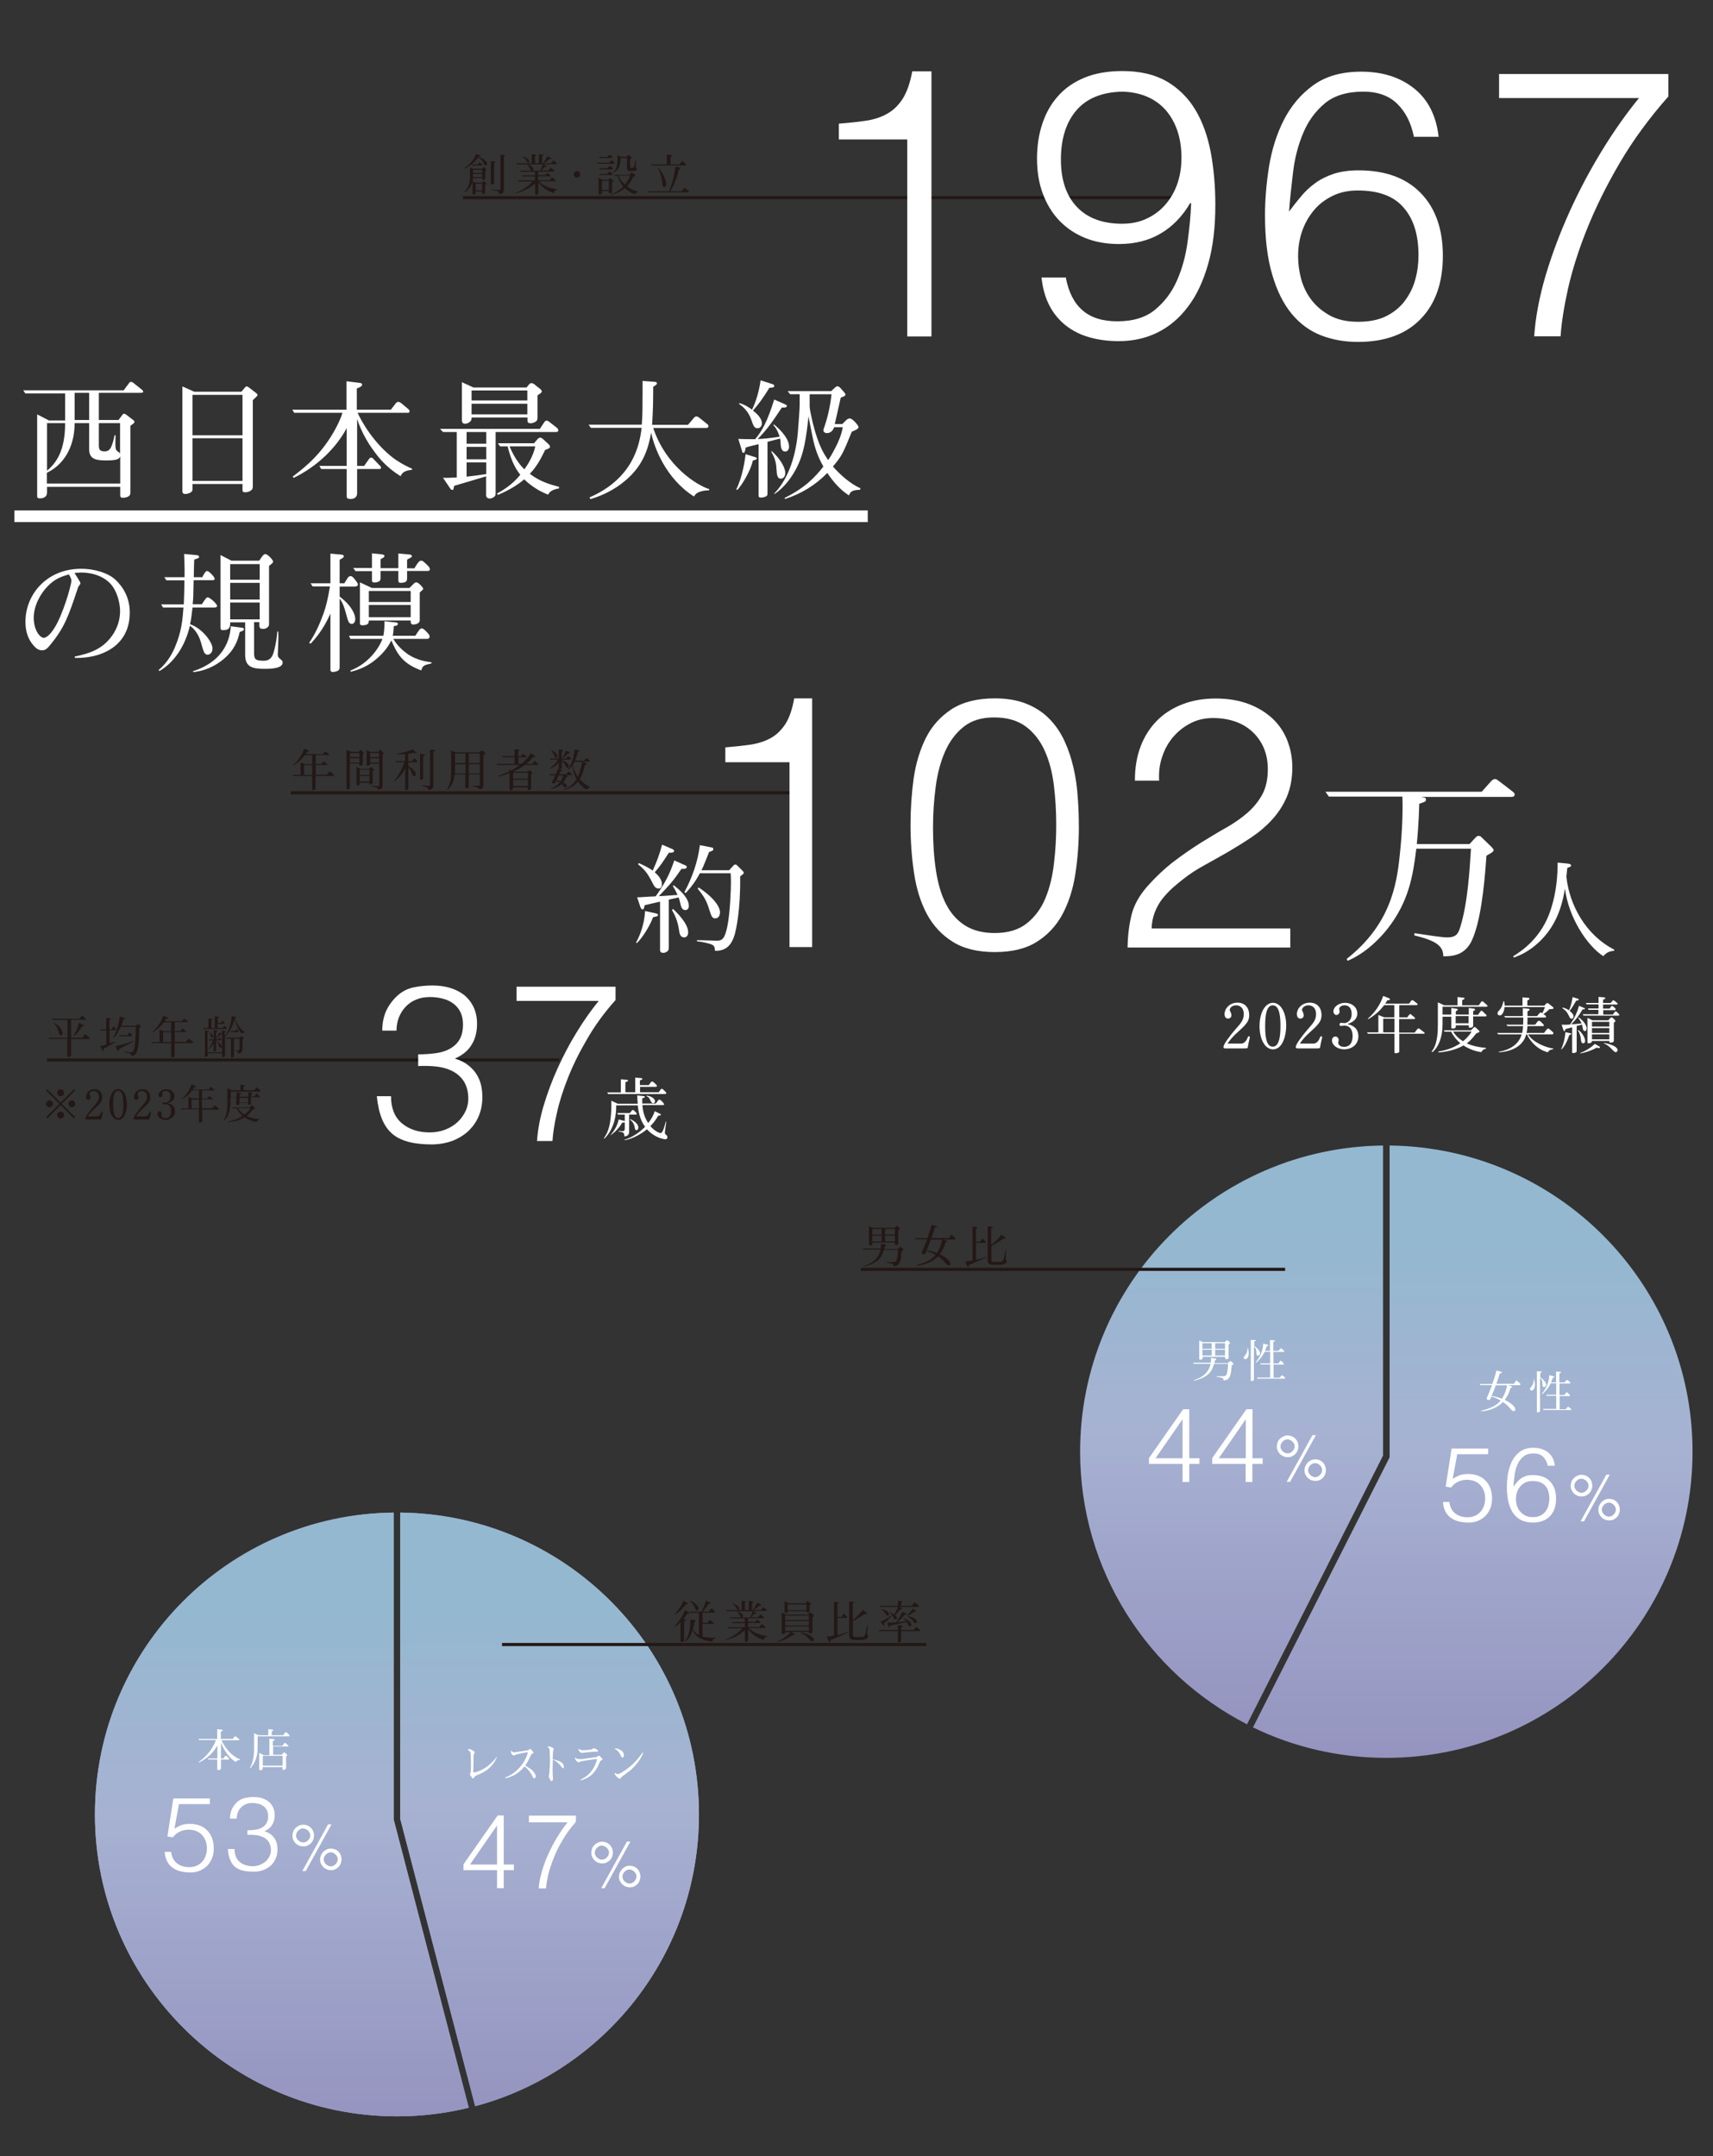 <?xml version="1.0" encoding="utf-8"?>
<!-- Generator: Adobe Illustrator 27.0.1, SVG Export Plug-In . SVG Version: 6.00 Build 0)  -->
<svg version="1.1" id="レイヤー_1" xmlns="http://www.w3.org/2000/svg" xmlns:xlink="http://www.w3.org/1999/xlink" x="0px"
	 y="0px" width="1097px" height="1381px" viewBox="0 0 1097 1381" style="enable-background:new 0 0 1097 1381;"
	 xml:space="preserve">
<rect x="0" y="0" width="1097" height="1381" fill="#333333" stroke="none"/>
<style type="text/css">
	.st0{fill:#211815;}
	.st1{fill:#FFFFFF;}
	.st2{fill:#231815;}
	.st3{fill:url(#SVGID_1_);}
	.st4{fill:url(#SVGID_00000150824692079772978120000014691813266510415753_);}
	.st5{fill:url(#SVGID_00000032607267122749271150000008747331585666471316_);}
	.st6{fill:url(#SVGID_00000180348683295757064230000003639670464732052099_);}
	.st7{fill:url(#SVGID_00000109025751999726179740000003616515420131935899_);}
	.st8{fill:url(#SVGID_00000000220256936253129820000000518330701102967425_);}
</style>
<g>
	<g>
		<g>
			<g>
				<path class="st0" d="M522.5,1416.2h-6.2v4.4c0,0.2,0,0.3-0.2,0.4c-0.2,0.1-0.5,0.1-0.6,0.1c-0.3,0-0.3-0.1-0.3-0.4v-4.6h-6.7
					l-0.2-0.4h2.9v-4.4l1.5,0.6h2.5v-3.1h-2.6c-0.9,1.2-1.9,2.3-4,3.6l-0.1-0.1c1.8-1.5,3.1-3.5,3.9-5.7l1.5,0.6
					c0.1,0,0.2,0.1,0.2,0.2c0,0.2-0.1,0.2-0.3,0.2c-0.1,0-0.2,0-0.4,0c-0.2,0.4-0.4,0.6-0.5,0.8h6l0.5-0.7c0,0,0.1-0.1,0.3-0.1
					c0.1,0,0.2,0,0.3,0.1l0.9,0.7c0.1,0.1,0.1,0.1,0.1,0.2c0,0.2-0.1,0.2-0.2,0.2h-4.4v3.1h2l0.5-0.7c0.1-0.1,0.1-0.2,0.2-0.2
					c0.1,0,0.2,0,0.3,0.1l0.8,0.7c0.1,0,0.1,0.1,0.1,0.2c0,0.1-0.1,0.2-0.2,0.2h-3.8v3.4h3.9l0.7-0.9c0,0,0.2-0.2,0.3-0.2
					c0.1,0,0.2,0.1,0.3,0.2l1.1,0.8c0.1,0.1,0.1,0.2,0.1,0.3C522.7,1416.2,522.6,1416.2,522.5,1416.2z M515.1,1412.4h-2.8v3.4h2.8
					V1412.4z"/>
				<path class="st0" d="M532.8,1408.7v3.5c0,0.4-0.5,0.5-0.8,0.5c-0.2,0-0.4-0.1-0.4-0.3v-0.4h-3.3v8.6c0,0.5-0.5,0.5-0.8,0.5
					c-0.4,0-0.4-0.2-0.4-0.3v-13.5l1.5,0.7h2.8l0.4-0.5c0,0,0.1-0.1,0.2-0.1c0.1,0,0.2,0.1,0.2,0.1l0.7,0.7c0.1,0.1,0.1,0.1,0.1,0.2
					C533.1,1408.3,533.1,1408.3,532.8,1408.7z M531.6,1408.2h-3.3v1.4h3.3V1408.2z M531.6,1410h-3.3v1.5h3.3V1410z M536.3,1414.4
					v4.1c0,0.2,0,0.2-0.1,0.4c-0.2,0.2-0.4,0.3-0.6,0.3c-0.4,0-0.4-0.2-0.4-0.3v-0.3h-3.4v0.4c0,0.6-0.6,0.6-0.7,0.6
					c-0.4,0-0.4-0.2-0.4-0.3v-6.2l1.3,0.7h3l0.5-0.6c0.1-0.1,0.1-0.1,0.2-0.1c0.1,0,0.2,0.1,0.2,0.1l0.7,0.7
					c0.1,0.1,0.1,0.2,0.1,0.2C536.8,1414.2,536.6,1414.3,536.3,1414.4z M535.1,1414.1h-3.4v1.8h3.4V1414.1z M535.1,1416.2h-3.4v1.9
					h3.4V1416.2z M539.7,1408.7v11.1c0,0.6-0.1,1.2-1.7,1.2c0-0.3,0-0.6-0.4-0.7c-0.4-0.1-1.5-0.3-1.7-0.3v-0.2c0.3,0,2.2,0,2.3,0
					c0.2,0,0.4-0.1,0.4-0.4v-7.4h-3.2c0,0.6-0.6,0.7-0.8,0.7c-0.3,0-0.4-0.1-0.4-0.3v-5.1l1.4,0.6h2.7l0.5-0.6
					c0.1-0.1,0.1-0.1,0.2-0.1c0.1,0,0.1,0,0.2,0.1l0.8,0.8c0.1,0.1,0.2,0.2,0.2,0.3C540.1,1408.3,540.1,1408.4,539.7,1408.7z
					 M538.5,1408.2h-3.2v1.4h3.2V1408.2z M538.5,1410h-3.2v1.5h3.2V1410z"/>
				<path class="st0" d="M551.5,1411.4h-2.8v1.4c0.8,0.3,2.6,1.6,2.6,2.8c0,0.4-0.2,0.7-0.6,0.7c-0.4,0-0.6-0.3-0.7-0.6
					c-0.4-1.1-0.6-1.6-1.1-2.2c-0.1-0.1-0.2-0.2-0.3-0.3v7.1c0,0.2,0,0.4-0.2,0.5c-0.2,0.2-0.4,0.2-0.6,0.2c-0.3,0-0.3-0.2-0.3-0.6
					v-7c-0.7,1.3-2.2,3.5-3.8,4.5l-0.2-0.2c1.4-1.2,3.1-4.3,3.7-6.5h-2.9l-0.3-0.4h3.5v-2.5c-0.5,0-1,0-1.5,0c-0.7,0-1,0-1.5-0.1
					l0-0.2c2.2-0.2,4.5-0.9,5.5-1.5l1.2,0.9c0,0,0.2,0.2,0.2,0.3c0,0.1-0.1,0.2-0.2,0.2c-0.1,0-0.6-0.1-0.7-0.2
					c-0.7,0.2-1.1,0.3-2,0.4v2.5h1.4l0.4-0.7c0.1-0.1,0.2-0.2,0.4-0.2c0.2,0,0.3,0.1,0.4,0.2l0.6,0.5c0.1,0.1,0.2,0.2,0.2,0.3
					C552,1411.4,551.7,1411.4,551.5,1411.4z M553.9,1409.4v7.3c0,0.4,0,0.6-0.2,0.7c-0.2,0.2-0.5,0.2-0.7,0.2
					c-0.3,0-0.3-0.2-0.3-0.5v-8.6l1.1,0.2c0.4,0.1,0.6,0.1,0.6,0.2C554.5,1409.2,554.2,1409.3,553.9,1409.4z M557.8,1407.5
					c-0.1,0-0.3,0.1-0.4,0.2v11.4c0,1-0.1,2-1.7,2c-0.1-0.8-0.4-0.9-2.2-1.4v-0.2c0.6,0,1.8,0.1,2.3,0.1c0.5,0,0.5-0.1,0.5-0.7v-12
					l1.3,0.1c0.3,0,0.5,0,0.5,0.2C558,1407.5,557.9,1407.5,557.8,1407.5z"/>
				<path class="st0" d="M574.9,1408.9v10.6c0,1-0.3,1.3-1.5,1.4c-0.2-0.4-0.3-0.6-0.8-0.7c-0.2-0.1-1.3-0.3-1.5-0.3v-0.1
					c0.5,0,1.4,0,1.9,0c0.7,0,0.7-0.2,0.7-0.7v-3.2h-3.9v3.8v0.3c0,0.3,0,0.3,0,0.4c-0.1,0.2-0.4,0.4-0.8,0.4
					c-0.4,0-0.4-0.2-0.4-0.7v-4.2h-3.7c-0.1,0.9-0.2,2-0.9,3.3c-0.3,0.6-0.9,1.5-1.7,2l-0.1-0.1c1.3-2.1,1.5-3.9,1.5-6.5v-7.1
					l1.7,0.7h8.1l0.5-0.5c0.1-0.1,0.2-0.2,0.4-0.2c0.2,0,0.3,0.1,0.4,0.2l0.5,0.4c0.2,0.2,0.3,0.3,0.3,0.4
					C575.6,1408.6,575.3,1408.7,574.9,1408.9z M568.7,1412.1H565v2.2c0,0.3,0,0.8-0.1,1h3.7V1412.1z M568.7,1408.4H565v3.3h3.7
					V1408.4z M573.7,1408.4h-3.9v3.3h3.9V1408.4z M573.7,1412.1h-3.9v3.2h3.9V1412.1z"/>
				<path class="st0" d="M593.8,1412.3h-4.4c-1.4,1-3,1.9-4,2.3l0.2,0.1h4.9l0.3-0.4c0.1-0.1,0.2-0.2,0.3-0.2s0.2,0.1,0.3,0.1
					l0.6,0.5c0.1,0,0.1,0.1,0.1,0.2c0,0.1-0.1,0.3-0.4,0.5v4.7c0,0.2,0,0.4-0.2,0.5c-0.1,0.1-0.5,0.2-0.7,0.2
					c-0.3,0-0.3-0.1-0.3-0.3v-0.6h-5.1v0.2c0,0.3,0,0.4-0.1,0.5c-0.2,0.2-0.5,0.3-0.8,0.3c-0.3,0-0.3-0.2-0.3-0.4v-5.5
					c-1.7,0.7-3.1,1-4,1.2l0-0.2c0.8-0.2,2.4-0.8,4-1.6v-0.7l0.6,0.3c1.2-0.6,2.1-1.2,3.1-2h-7.9l-0.2-0.4h6.3v-2.3h-4.1l-0.3-0.4
					h4.4v-2.4l1.3,0.1c0.2,0,0.4,0,0.4,0.2c0,0.2-0.5,0.4-0.5,0.4v1.7h1l0.4-0.5c0.1-0.2,0.2-0.2,0.3-0.2c0.1,0,0.2,0,0.4,0.2
					l0.6,0.4c0.1,0.1,0.2,0.2,0.2,0.3c0,0,0,0.2-0.2,0.2h-2.6v2.3h1.1c1.3-1.1,2.4-2.5,3.2-3.6l1.1,0.7c0.4,0.2,0.4,0.3,0.4,0.4
					c0,0.2-0.3,0.2-0.7,0.2c-1.3,1.4-2.1,2.1-2.4,2.4h2.1l0.5-0.7c0.1-0.2,0.2-0.2,0.3-0.2c0.1,0,0.3,0.1,0.4,0.2l0.7,0.6
					c0.1,0.1,0.2,0.2,0.2,0.3C594.1,1412.3,593.9,1412.3,593.8,1412.3z M590.5,1415.1h-5.2v2.1h5.2V1415.1z M590.5,1417.6h-5.2v2.2
					h5.2V1417.6z"/>
				<path class="st0" d="M598.4,1420.7c1.2-0.5,2.4-1.1,3.2-2.1c-0.3-0.2-0.7-0.4-1.3-0.5c-0.2,0.5-0.4,0.8-0.9,0.8
					c-0.2,0-0.5-0.1-0.5-0.3c0-0.1,0-0.2,0.3-0.6c0.3-0.5,0.6-1.3,0.9-1.9h-1.8l-0.3-0.4h2.3c0.4-0.9,0.6-1.4,0.7-1.8l1.3,0.4
					c0.1,0,0.2,0.1,0.2,0.2c0,0.2-0.1,0.2-0.6,0.3c-0.1,0.3-0.2,0.5-0.4,1h2.5l0.5-0.6c0.1-0.2,0.2-0.2,0.3-0.2
					c0.1,0,0.2,0.1,0.4,0.2l0.6,0.5c0.1,0.1,0.2,0.2,0.2,0.3c0,0.2-0.1,0.2-0.3,0.2h-1.9l0.4,0.2c0.2,0.1,0.3,0.1,0.3,0.2
					c0,0.1,0,0.2-0.5,0.3c-0.3,0.7-0.6,1.3-1,1.8c0.9,0.5,1.3,1,1.3,1.4c0,0.3-0.2,0.5-0.4,0.5c-0.3,0-0.5-0.2-1-0.8
					c-0.2-0.2-0.3-0.3-0.4-0.4c-0.5,0.4-1.5,1.3-3.7,1.8L598.4,1420.7z M601.2,1407l1.1,0.1c0.1,0,0.5,0,0.5,0.2
					c0,0.2-0.4,0.3-0.5,0.4v2.4h1.6l0.4-0.6c0.1-0.1,0.2-0.2,0.3-0.2c0.1,0,0.2,0.1,0.3,0.2l0.5,0.5c0,0,0.1,0.1,0.1,0.2
					c0,0.2-0.1,0.2-0.3,0.2h-2.9v0.2c2,0.7,2.5,1.7,2.5,2.2c0,0.4-0.3,0.5-0.5,0.5c-0.3,0-0.5-0.3-1-1.3c-0.3-0.6-0.7-1-1-1.2v2.4
					c0,0.1,0,0.3-0.1,0.3c-0.2,0.2-0.5,0.2-0.7,0.2c-0.3,0-0.3-0.1-0.3-0.6v-1.7c-0.6,0.9-1.7,1.6-3,2.1l-0.1-0.2
					c1.4-0.9,2.4-2.3,2.7-3h-2.5l-0.3-0.4h3.2V1407z M598.7,1407.2c1,0.4,2.2,1.4,2.2,2.2c0,0.4-0.3,0.5-0.5,0.5
					c-0.4,0-0.5-0.2-0.8-1C599.4,1408.2,599.1,1407.9,598.7,1407.2L598.7,1407.2z M601.3,1416c-0.2,0.3-0.3,0.6-0.8,1.8
					c0.8,0,1.3,0.2,1.5,0.3c0.4-0.7,0.7-1.4,0.9-2.1H601.3z M605,1407.9c0.1,0,0.2,0.1,0.2,0.2c0,0.2-0.4,0.2-0.7,0.2
					c-0.6,0.7-1.1,1.3-1.9,1.7l-0.1-0.1c0.5-0.7,0.9-1.4,1.2-2.5L605,1407.9z M610.8,1411.7c0.1,0,0.3,0.1,0.3,0.3s-0.3,0.3-0.6,0.4
					c-0.3,1.2-0.8,3.4-1.8,5c1.1,1.3,2.8,2.4,3.7,2.8v0.2c-0.5,0.1-1,0.2-1.3,0.7c-0.6-0.4-1.8-1.2-2.9-2.8c-0.1,0.1-0.8,1-2,1.7
					c-1.3,0.8-2.4,1.1-2.8,1.2l-0.1-0.2c2.8-1,3.9-2.9,4.3-3.5c-0.8-1.5-1.3-3.1-1.5-4.8c-0.7,1-1.1,1.3-1.4,1.5l-0.2-0.1
					c1.1-1.5,2.1-3.9,2.4-7.1l1.5,0.4c0.2,0,0.2,0.2,0.2,0.2c0,0.2-0.2,0.2-0.5,0.3c-0.2,0.7-0.5,1.8-1.1,3h3.2l0.5-0.6
					c0.1-0.2,0.2-0.2,0.4-0.2c0.1,0,0.3,0.2,0.4,0.2l0.6,0.5c0.1,0.1,0.2,0.2,0.2,0.3c0,0.1-0.1,0.2-0.2,0.2h-2.4L610.8,1411.7z
					 M606.8,1411.3c-0.3,0.6-0.5,0.8-0.6,1c0.1,0.6,0.4,2.1,1.7,4.2c1-2.1,1.3-4.4,1.5-5.3H606.8z"/>
			</g>
		</g>
		<rect x="507.6" y="1421.6" class="st0" width="179" height="1.1"/>
	</g>
	<g>
		<g>
			<g>
				<path class="st1" d="M655.6,1390H711v7.4c-6.2,7.1-11.5,14.3-15.9,21.8c-4.4,7.4-7.9,14.7-10.7,21.7c-2.8,7-4.9,13.6-6.2,19.7
					c-1.4,6.1-2.2,11.3-2.4,15.5h-8.6c0.4-6.2,1.7-12.9,3.8-19.9c2.1-7,4.7-14,7.8-20.9c3.1-6.9,6.7-13.6,10.6-20
					c3.9-6.5,8-12.2,12.2-17.3h-45.9V1390z"/>
				<path class="st1" d="M754.9,1389.1c4.3,0,8,0.6,11.1,1.9c3.1,1.3,5.8,3,8,5.2c2.2,2.2,3.9,4.8,5.3,7.8c1.4,3,2.4,6.1,3.1,9.4
					c0.7,3.3,1.2,6.8,1.5,10.3c0.2,3.5,0.4,7,0.4,10.4c0,5.8-0.4,11.3-1.2,16.5c-0.8,5.3-2.3,9.9-4.5,13.9c-2.2,4-5.2,7.2-8.9,9.6
					c-3.8,2.4-8.7,3.6-14.7,3.6c-6,0-10.9-1.2-14.7-3.6c-3.8-2.4-6.8-5.6-9-9.7c-2.2-4.1-3.7-8.8-4.5-14.2
					c-0.8-5.4-1.2-11.1-1.2-17.1c0-5.5,0.4-10.9,1.1-16.1c0.7-5.3,2.2-10,4.3-14.1c2.1-4.1,5.1-7.5,8.9-10
					C743.6,1390.4,748.6,1389.1,754.9,1389.1z M776.3,1433.3c0-4.7-0.3-9.3-0.8-13.7c-0.5-4.5-1.6-8.5-3.1-12
					c-1.6-3.5-3.8-6.4-6.6-8.5c-2.8-2.1-6.6-3.2-11.2-3.2c-4.4,0-7.9,1.1-10.7,3.3c-2.8,2.2-4.9,5.1-6.5,8.7
					c-1.6,3.6-2.7,7.7-3.3,12.3c-0.6,4.6-0.9,9.3-0.9,14.1c0,5.6,0.3,10.7,1,15.2c0.7,4.6,1.9,8.4,3.5,11.6c1.6,3.2,3.8,5.7,6.6,7.5
					c2.8,1.8,6.2,2.7,10.4,2.7c4.7,0,8.4-1.2,11.3-3.5c2.8-2.3,5-5.3,6.5-8.9c1.5-3.6,2.5-7.7,3-12.2
					C776.1,1442.1,776.3,1437.6,776.3,1433.3z"/>
			</g>
		</g>
		<g>
			<path class="st1" d="M893.2,1477.3c-1.9,0.3-2.5,0.5-3.9,1.9c-5.7-3.7-12.1-13.5-13.3-23.6c-1.2,7.4-3.6,13.5-9.1,18.7
				c-3.8,3.6-7.1,4.8-8.8,5.4l-0.3-0.4c2.7-1.7,10-6.3,13.3-16.6c1.9-6,2.3-11.7,2.3-16.1l3.4,0.3c0.5,0,1.3,0.2,1.3,0.6
				c0,0.4-0.2,0.4-1.3,0.9c-0.1,0.5-0.3,2.6-0.3,3c1,9.9,6.8,20.4,16.7,25.5L893.2,1477.3z"/>
		</g>
		<g>
			<path class="st1" d="M857,1423.5h-31.5c1.3,0.2,1.8,0.3,1.8,0.9s-0.2,0.8-2.3,1.5c-0.1,6.7-0.7,12.7-0.9,14.1h18.4l1.9-2.1
				c0.7-0.8,0.9-0.8,1.3-0.8c0.6,0,0.9,0.3,1.2,0.6l3.4,3.3c0.1,0.1,0.6,0.6,0.6,1.1s-0.2,0.6-0.9,1c-0.3,0.1-1.4,0.9-1.6,1
				c-0.8,11.6-2.2,23.4-5.1,29.7c-2.6,5.4-7.2,5.5-9.9,5.5c-0.1-3.7-2.6-5.5-10.1-7.3l0.1-0.8c5,0.8,9.7,1.5,11.4,1.5
				c3.1,0,3.9-1.2,4.6-3.5c2.6-8.1,3.3-19.4,3.8-27.4H824c-1.1,9.4-2.6,18.4-9.9,27.8c-2.6,3.3-7.5,8.6-14.1,11.3l-0.4-0.6
				c15.1-11.9,17.4-25.5,18.6-36.3c0.7-6.5,1.1-14,0.9-20.5h-25.7l-1.2-1.7h54.6l3.1-3.5c0.5-0.6,0.8-0.9,1.6-0.9
				c0.5,0,0.6,0.2,1.6,0.9l4,3c0.9,0.7,1.2,0.9,1.2,1.4C858.3,1423.5,857.6,1423.5,857,1423.5z"/>
		</g>
		<g>
			<path class="st1" d="M620.1,1465.4c-0.2,0-1,0.2-1.1,0.2c-1.1,3-3.6,7-5.6,9l-0.3-0.1c1.2-2.3,2.9-6.1,3.2-11.1l3.7,0.8
				c0.3,0.1,0.7,0.2,0.7,0.5S620.2,1465.3,620.1,1465.4z M630.2,1463.1c-1,0-1.4-0.9-1.6-1.8c-0.5-1.9-0.5-2.1-0.7-2.6l-3.4,0.7
				v16.6c0,0.4,0,0.9-0.3,1.2c-0.4,0.5-1.1,0.7-1.7,0.7c-1.1,0-1.1-0.7-1.1-1.2v-16.7c-0.2,0-0.2,0-0.5,0.1
				c-1.6,0.4-3.4,0.8-4.9,1.2c0,0.2-0.2,1.5-0.7,1.5c-0.4,0-0.6-0.4-0.7-0.7l-1.2-3.5c0.7,0,1.1,0,1.5,0c0.8,0,4.3-0.2,5-0.3
				c3.3-4.7,4.9-7.9,6.5-12.5l3.9,1.7c0.2,0.1,0.4,0.2,0.4,0.5c0,0.5-0.7,0.7-1.1,0.7h-0.7c-2.8,4.1-4.1,5.6-7.9,9.6
				c1.7-0.1,2.2-0.2,6.6-0.4c-0.7-1.4-1-2.1-1.7-3.1l0.3-0.3c4.7,3.6,5.3,6,5.3,7C631.5,1461.6,631.5,1463.1,630.2,1463.1z
				 M625.4,1443c-0.6,0-0.7,0-1,0c-2.1,3.2-2.8,4.4-4.9,6.8c1.7,1.4,2.5,2.9,2.5,4.2c0,0.5-0.1,1.5-1.2,1.5c-1,0-1.6-1-1.7-1.2
				c-1.6-3.1-2.7-5.2-5.4-7.3l0.2-0.4c2,0.9,3.5,1.7,4.9,2.6c1.6-3.6,2.4-5.8,3.3-9.1l3.4,1.5c0.3,0.1,0.7,0.3,0.7,0.7
				C626.3,1442.9,625.7,1443,625.4,1443z M629.8,1472.6c-1.3,0-1.6-1.4-1.7-2.4c-0.5-3.3-1.6-5.6-2.5-7.2l0.4-0.3
				c1.2,1.2,5.2,5,5.2,8.2C631.2,1472,630.6,1472.6,629.8,1472.6z M649.4,1451.3c0.2,11.8-1.5,18.9-2,20.5c-0.7,2.4-2.2,5.6-6.8,5.5
				c-0.1-1.3-0.2-1.9-1.4-2.3c-1.2-0.5-3.1-0.8-4.9-1v-0.4c1.1,0,6,0.2,7,0.2c1.8,0,2.7-0.7,3.5-4.7c1-4.9,1.3-13.4,1.3-15.7
				c0-1.4,0-2.3-0.1-3.1h-10.8c-1.3,2.5-3,4.9-5,6.9l-0.4-0.3c2.7-5.1,4.7-10.6,5.4-16.4l4.2,0.8c0.3,0,0.5,0.2,0.5,0.5
				c0,0.5-0.3,0.6-1.5,1c-0.2,0.5-2,5.2-2.7,6.4h9.6l1.4-1.5c0.3-0.3,0.5-0.5,0.8-0.5c0.3,0,0.6,0.3,0.7,0.4l1.9,1.9
				c0.2,0.2,0.4,0.4,0.4,0.7C650.6,1450.4,650.5,1450.5,649.4,1451.3z M640.7,1466c-1.1,0-1.3-0.7-2.4-3.9c-1-3-2.5-4.8-3.8-6.4
				l0.3-0.4c5.9,3.9,7.5,7.1,7.5,8.7C642.3,1464.5,642.2,1466,640.7,1466z"/>
		</g>
	</g>
</g>
<g>
	<g>
		<g>
			<g>
				<path class="st2" d="M56.7,665.5H45.5v10.3c0,0.4,0,0.6-0.5,0.8c-0.6,0.3-1.1,0.3-1.3,0.3c-0.6,0-0.6-0.3-0.6-1v-10.5H31.5
					l-0.5-0.7h12.2v-11.5h-9.6l-0.4-0.7h17.7l1-1.4c0.3-0.4,0.4-0.5,0.6-0.5c0.2,0,0.3,0.1,0.7,0.4l1.5,1.3c0.1,0.1,0.3,0.3,0.3,0.5
					c0,0.3-0.3,0.3-0.9,0.3h-8.6v11.5h7.4l1.1-1.7c0.1-0.2,0.4-0.4,0.6-0.4c0.2,0,0.5,0.2,0.7,0.4l1.7,1.5c0.1,0,0.4,0.3,0.4,0.6
					C57.4,665.5,57,665.5,56.7,665.5z M38.9,663.1c-0.8,0-0.9-0.4-1.5-2.6c-0.5-2-1.6-3.8-3.1-5.3l0.2-0.1c3.6,1.6,5.6,4.9,5.6,6.7
					C40.1,662.4,39.6,663.1,38.9,663.1z M52.5,657.4c-1.1,2-2.9,4.5-5.1,6.2l-0.3-0.3c2.2-3.3,3-6.4,3.4-8.3l2.3,1.2
					c0.3,0.2,0.8,0.4,0.8,0.7C53.7,657.2,53.4,657.3,52.5,657.4z"/>
				<path class="st2" d="M73.9,659.8h-3.7v8.4c0.4-0.1,2.3-0.7,2.7-0.8c0.2-0.1,0.4-0.1,1-0.3l0.1,0.3l-7.7,4.3
					c0.1,0.2,0.1,0.5,0.1,0.7c0,0.5-0.3,0.7-0.4,0.7s-0.3-0.1-0.4-0.3l-1.4-2.7c1.2-0.2,3.1-0.8,3.9-1.1v-9h-3.5l-0.4-0.7H68v-7.2
					l2.7,0c0.5,0,0.5,0.1,0.5,0.3c0,0.3-0.4,0.4-1.1,0.7v6.2h1.3l0.8-1.3c0.1-0.2,0.3-0.5,0.6-0.5s0.6,0.4,0.6,0.5l0.7,1
					c0.1,0.1,0.2,0.5,0.2,0.7C74.4,659.8,74.1,659.8,73.9,659.8z M89.2,658.5c0,6.4-0.3,10.2-0.9,12.8c-0.7,3.5-1.7,4.9-4.3,4.9
					c0-0.4,0-1.5-1.5-1.7c-0.8-0.1-2.1-0.3-2.6-0.4v-0.4c0.9,0.1,1.4,0.1,1.8,0.2c0.2,0,1.2,0.1,1.9,0.1c1.4,0,2.1-0.4,2.7-4.3
					c0.6-3.9,0.6-9.7,0.6-12h-9.7c-1.1,2.7-2.6,5.2-4.5,7.4l-0.3-0.2c0.5-0.9,1.7-3.2,2.8-6.8c0.7-2.3,1.3-4.6,1.5-7l3.2,0.9
					c0.3,0.1,0.4,0.2,0.4,0.3c0,0.4-0.5,0.4-1.2,0.4c-0.5,1.7-0.9,2.7-1.5,4.3H87l0.7-0.8c0.1-0.2,0.3-0.3,0.5-0.3
					c0.3,0,0.5,0.2,0.7,0.3l1.1,1c0.1,0.1,0.2,0.2,0.2,0.3C90.2,657.8,89.4,658.3,89.2,658.5z M76.1,672c0,0.7,0,0.7,0,0.9
					c-0.1,0.2-0.2,0.3-0.4,0.3s-0.3-0.2-0.4-0.3L74,670c4-0.7,7.8-2,11.7-3.3l0.1,0.2L76.1,672z M84,663.7h-7.4l-0.4-0.7h5.4
					l0.5-0.8c0.2-0.3,0.4-0.7,0.8-0.7c0.3,0,0.6,0.3,0.8,0.5l0.7,0.7c0.1,0.1,0.2,0.3,0.2,0.5C84.6,663.6,84.3,663.7,84,663.7z"/>
				<path class="st2" d="M123.2,668.1h-11.4v8.1c0,0.3,0,0.5-0.4,0.7c-0.5,0.2-0.9,0.3-1.2,0.3c-0.6,0-0.6-0.2-0.6-0.7v-8.4H97.3
					l-0.4-0.7h5.3v-8l2.7,1.1h4.7v-5.7h-4.7c-1.7,2.2-3.5,4.2-7.4,6.6l-0.1-0.3c3.3-2.8,5.7-6.4,7.1-10.5l2.7,1.1
					c0.1,0.1,0.4,0.2,0.4,0.4c0,0.3-0.2,0.3-0.5,0.4c-0.1,0-0.5,0.1-0.7,0.1c-0.5,0.8-0.7,1.1-0.9,1.5h11.1l0.9-1.3
					c0.1-0.1,0.2-0.3,0.5-0.3c0.2,0,0.3,0,0.6,0.3l1.6,1.2c0.1,0.1,0.2,0.2,0.2,0.4c0,0.3-0.3,0.3-0.4,0.3h-8.1v5.7h3.7l0.9-1.3
					c0.1-0.2,0.3-0.3,0.5-0.3c0.2,0,0.3,0.1,0.5,0.3l1.5,1.2c0.1,0.1,0.3,0.2,0.3,0.4c0,0.3-0.2,0.3-0.4,0.3h-7v6.3h7.2l1.2-1.6
					c0.1-0.1,0.3-0.4,0.6-0.4c0.2,0,0.5,0.2,0.5,0.3l2,1.5c0.1,0.1,0.3,0.3,0.3,0.5C123.6,668,123.4,668.1,123.2,668.1z
					 M109.6,661.1h-5.2v6.3h5.2V661.1z"/>
				<path class="st2" d="M144.6,659.1h-14.2l-0.3-0.7h3.4v-6l2.1,0.2c0.3,0,0.6,0.1,0.6,0.3c0,0.2-0.4,0.4-0.8,0.5v5.1h2.1V651
					l2.3,0.2c0.3,0,0.5,0,0.5,0.3c0,0.3-0.4,0.4-0.9,0.6v3h2.2c0.1-0.1,0.5-0.9,0.6-1c0.1-0.1,0.3-0.2,0.4-0.2
					c0.5,0,1.3,1.4,1.3,1.6c0,0.3-0.4,0.3-0.6,0.3h-4v2.6h3.2c0.2-0.3,0.3-0.3,0.6-0.8c0.1-0.1,0.3-0.5,0.6-0.5
					c0.5,0,1.5,1.3,1.5,1.6C145.4,659,144.8,659.1,144.6,659.1z M157,661.4c-1,0-1.7,0-2,0.8c-1-1-2.8-2.8-4.7-9.3
					c-2,6.6-4.2,9-6.2,11l0,0v12.2c0,0.2,0,0.4-0.2,0.6c-0.3,0.2-0.8,0.3-1.1,0.3c-0.4,0-0.5-0.1-0.5-0.5v-1.9H133v1.3
					c0,0.5-0.1,1-1.3,1c-0.4,0-0.5-0.1-0.5-0.7v-16.2l2,0.2c0.4,0,0.5,0.1,0.5,0.3c0,0.2-0.1,0.3-0.8,0.5V674h9.3v-11.6
					c-0.1,0.1-0.2,0.1-0.7,0.1c-0.5,0.5-2,1.9-3,2.7v0.4h1.5c0.6-1,0.7-1.1,0.9-1.1c0.4,0,1,1.3,1,1.5c0,0.3-0.3,0.3-0.6,0.3h-2.8
					v0.7c1.7,0.6,3.5,1.9,3.5,3.4c0,0.8-0.5,0.8-0.7,0.8c-0.3,0-0.7-0.3-1-1.1c-0.3-1.2-0.7-2.3-1.9-2.9v5.4c0,0.5-0.3,0.9-1.2,0.9
					c-0.4,0-0.4-0.2-0.4-0.5v-4.5c-0.9,1.3-2.2,2.9-3.5,3.8l-0.1-0.1c1.6-1.9,2.7-4.5,3.1-5.8H134l-0.3-0.7h3.1v-5.9l2.2,0.3
					c0.4,0.1,0.4,0.1,0.4,0.3c0,0.2-0.1,0.3-0.4,0.4c-0.3,0.1-0.4,0.1-0.6,0.2v4.1c0.5-0.7,1.4-2.1,1.9-3.7l1.5,0.5
					c0.1,0.1,0.2,0.1,0.3,0.1v-1.9l2,0.2c0.3,0,0.6,0.1,0.6,0.3c0,0.1-0.1,0.2-0.2,0.3c-0.1,0.1-0.5,0.2-0.6,0.2v2.5
					c1.9-2.2,4.1-7.2,4.5-12.8l2.1,0.4c0.1,0,0.6,0.1,0.7,0.2c0.1,0,0.1,0.1,0.1,0.1c0,0.1-0.1,0.2-0.3,0.3
					c-0.2,0.1-0.3,0.1-0.5,0.3c1,3.7,3.3,6.9,6.5,9.1L157,661.4z M135.7,664.7c-0.5,0-0.6-0.5-0.7-0.9c-0.2-1.3-0.3-1.9-1-2.5
					l0.1-0.2c1.3,0.5,2.3,1.8,2.3,2.7C136.4,664.1,136.3,664.7,135.7,664.7z M155.3,665.8v5.5c0,3.2-1.7,3.4-2.9,3.5
					c0-1-0.3-1.8-2.1-2.1l0-0.2c0.1,0,1.5,0.3,2,0.3c1.1,0,1.1-0.8,1.1-1.3v-6.2h-3.6v10.9c0,0.5,0,1.1-1.4,1.1
					c-0.4,0-0.5-0.2-0.5-0.4v-11.6H145l-0.3-0.7h8.8c0.8-0.9,0.9-0.9,1.1-0.9c0.3,0,1.6,1.1,1.6,1.5
					C156.2,665.3,155.9,665.4,155.3,665.8z M152.2,661.1h-4.3l-0.3-0.7h3.1c0.4-1.1,0.6-1.2,0.8-1.2c0.3,0,0.3,0.1,0.8,0.7
					c0.5,0.6,0.5,0.7,0.5,0.9C152.7,661,152.4,661.1,152.2,661.1z"/>
			</g>
		</g>
		<rect x="30.1" y="677.9" class="st2" width="328" height="2"/>
	</g>
	<g>
		<g>
			<path class="st2" d="M30.3,716.4l-0.8-0.8L38,707l-8.5-8.5l0.8-0.8l8.5,8.5l8.5-8.5l0.8,0.8l-8.5,8.5l8.5,8.5l-0.8,0.8l-8.5-8.5
				L30.3,716.4z M33.9,707c0,1.2-1,2.2-2.2,2.2s-2.2-1-2.2-2.2s1-2.2,2.2-2.2S33.9,705.8,33.9,707z M41,699.9c0,1.2-0.9,2.2-2.2,2.2
				c-1.2,0-2.2-1-2.2-2.2c0-1.2,1-2.2,2.2-2.2C40.1,697.7,41,698.7,41,699.9z M41,714.2c0,1.2-0.9,2.2-2.2,2.2c-1.2,0-2.2-1-2.2-2.2
				s1-2.2,2.2-2.2C40.1,712,41,713,41,714.2z M48.2,707c0,1.2-1,2.2-2.2,2.2c-1.2,0-2.2-1-2.2-2.2s1-2.2,2.2-2.2
				C47.2,704.8,48.2,705.8,48.2,707z"/>
			<path class="st2" d="M65.7,713.2c-0.3,1-0.5,2.1-0.7,3.2c0,0.2-0.1,0.3-0.2,0.4c-0.1,0.2-0.9,0.2-1.2,0.2h-8
				c-0.7,0-0.9-0.1-0.9-0.6c0-1.3,3-5.1,4.9-7.3c2.6-3,3.7-4.2,3.7-6.7c0-2.6-1.7-3.6-3.3-3.6c-1.7,0-2.7,1.2-2.7,1.9
				c0,0.2,0.2,0.6,0.3,0.7c0.4,0.8,0.4,1.3,0.4,1.5c0,1.2-0.9,1.5-1.5,1.5c-1.4,0-1.5-1.6-1.5-1.9c0-2.2,2-4.9,5.5-4.9
				c3.4,0,5,2.5,5,5.2c0,2.2-0.7,3.5-4.1,6.6c-3.1,2.8-3.8,3.7-5.1,5.6h5.8c1.7,0,2.5-1.9,2.8-2.6c0.1-0.3,0.3-0.5,0.5-0.5
				c0.3,0,0.4,0.2,0.4,0.5C65.8,712.5,65.7,713,65.7,713.2z"/>
			<path class="st2" d="M75.7,717.3c-3.4,0-5.7-4.3-5.7-9.9c0-5.8,2.4-9.9,5.7-9.9c2.9,0,5.6,3.4,5.6,9.9
				C81.3,711.3,79.9,717.3,75.7,717.3z M75.7,698.6c-2.7,0-3.2,4.2-3.2,8.8c0,5.1,0.7,8.7,3.2,8.7c3.2,0,3.3-6.3,3.3-8.8
				C78.9,704.2,78.8,698.6,75.7,698.6z"/>
			<path class="st2" d="M96.5,713.2c-0.3,1-0.5,2.1-0.7,3.2c0,0.2-0.1,0.3-0.2,0.4c-0.1,0.2-0.9,0.2-1.2,0.2h-8
				c-0.7,0-0.9-0.1-0.9-0.6c0-1.3,3-5.1,4.9-7.3c2.6-3,3.7-4.2,3.7-6.7c0-2.6-1.7-3.6-3.3-3.6c-1.7,0-2.7,1.2-2.7,1.9
				c0,0.2,0.2,0.6,0.3,0.7c0.4,0.8,0.4,1.3,0.4,1.5c0,1.2-0.9,1.5-1.5,1.5c-1.4,0-1.5-1.6-1.5-1.9c0-2.2,2-4.9,5.5-4.9
				c3.4,0,5,2.5,5,5.2c0,2.2-0.7,3.5-4.1,6.6c-3.1,2.8-3.8,3.7-5.1,5.6h5.8c1.7,0,2.5-1.9,2.8-2.6c0.1-0.3,0.3-0.5,0.5-0.5
				c0.3,0,0.4,0.2,0.4,0.5C96.6,712.5,96.5,713,96.5,713.2z"/>
			<path class="st2" d="M106.1,717.3c-2.8,0-5.3-1.7-5.3-3.8c0-0.9,0.5-1.7,1.4-1.7c0.9,0,1.4,0.8,1.4,1.5c0,0.2-0.2,0.9-0.2,1.1
				c0,0.9,0.7,1.8,2.5,1.8c3.5,0,3.6-3.5,3.6-4.7c0-1.8-0.6-4.3-3.6-4.3c-0.2,0-1,0.1-1.3,0.1c-0.5,0-0.7-0.2-0.7-0.6
				c0-0.3,0.1-0.7,0.9-0.7c0.2,0,1,0.2,1.2,0.2c0.9,0,3.2-0.8,3.2-3.9c0-1.9-0.8-3.6-3-3.6c-1.3,0-2.3,0.7-2.3,1.6
				c0,0.1,0.2,0.9,0.2,1c0,1-0.8,1.5-1.4,1.5c-0.7,0-1.2-0.7-1.2-1.5c0-1.8,2.1-3.7,5-3.7c2.7,0,5.2,1.7,5.2,4.5
				c0,3.1-3.1,4.1-4.2,4.5c1.5,0.4,4.6,1.2,4.6,5.3C112,715.9,108.5,717.3,106.1,717.3z"/>
			<path class="st2" d="M139.9,710.7h-10.4v7.4c0,0.3,0,0.4-0.4,0.6c-0.4,0.2-0.8,0.2-1.1,0.2c-0.6,0-0.6-0.2-0.6-0.7v-7.7h-11.3
				l-0.4-0.6h4.9v-7.4l2.5,1h4.3v-5.2h-4.3c-1.5,2-3.3,3.9-6.8,6l-0.1-0.2c3-2.6,5.2-5.9,6.5-9.6l2.5,1c0.1,0.1,0.3,0.2,0.3,0.4
				c0,0.3-0.2,0.3-0.5,0.4c-0.1,0-0.4,0.1-0.6,0.1c-0.4,0.7-0.6,1-0.9,1.4h10.2l0.8-1.2c0.1-0.1,0.2-0.2,0.5-0.2
				c0.2,0,0.3,0,0.6,0.2l1.4,1.1c0.1,0.1,0.2,0.2,0.2,0.4c0,0.3-0.2,0.3-0.4,0.3h-7.4v5.2h3.4l0.9-1.2c0.1-0.2,0.2-0.3,0.4-0.3
				s0.3,0.1,0.5,0.2l1.3,1.1c0.1,0.1,0.2,0.2,0.2,0.4c0,0.2-0.2,0.3-0.4,0.3h-6.4v5.7h6.6l1.1-1.4c0.1-0.1,0.3-0.3,0.6-0.3
				c0.2,0,0.4,0.2,0.5,0.3l1.8,1.4c0.1,0.1,0.2,0.3,0.2,0.4C140.2,710.6,140,710.7,139.9,710.7z M127.4,704.3h-4.7v5.7h4.7V704.3z"
				/>
			<path class="st2" d="M166.2,699.2h-18.4v3.3h3.7v-2.8l2.3,0.3c0.3,0.1,0.6,0.1,0.6,0.3c0,0.2-0.1,0.3-0.9,0.8v1.3h5.5v-2.8l2,0.2
				c0.4,0.1,0.6,0.1,0.6,0.4c0,0.2-0.2,0.3-0.3,0.4c-0.3,0.1-0.3,0.2-0.4,0.2v1.5h2l1-1.5c0.2-0.2,0.3-0.3,0.5-0.3
				c0.1,0,0.2,0,0.4,0.2l1.4,1.4c0.1,0.1,0.2,0.2,0.2,0.4c0,0.3-0.3,0.3-0.6,0.3h-5.1v3.4v0.4c0,0.3,0,0.4-0.2,0.6
				c-0.3,0.3-0.8,0.4-1.1,0.4c-0.6,0-0.6-0.2-0.6-0.6v-0.5h-5.5v0.4c0,0.3-0.1,0.4-0.1,0.5c-0.3,0.3-0.8,0.4-1.3,0.4
				c-0.6,0-0.6-0.2-0.6-0.7v-4.4h-3.7v3.2c0,2.7-0.4,5.4-1.4,7.9c-0.9,2.2-2.2,3.4-2.9,4l-0.3-0.2c2.6-3,2.6-8.7,2.6-11.5v-9.1
				l2.7,1.3h5.7v-3.5l2.4,0.3c0.1,0,0.5,0.1,0.5,0.3c0,0.3-0.9,0.7-1,0.7v2.2h7l1.1-1.5c0,0,0.2-0.2,0.4-0.2c0.2,0,0.4,0.1,0.5,0.2
				l1.4,1.2c0.1,0.1,0.3,0.3,0.3,0.5C166.9,699.2,166.5,699.2,166.2,699.2z M164.3,718.6c-2.7-0.4-5.3-1.4-7.6-2.9
				c-3.4,2-7.5,2.7-10.6,3v-0.4c2.6-0.5,6-1.3,9.3-3.5c-1-0.9-2.6-2.5-3.9-4.9h-2.6l-0.6-0.6h11.5l1.1-1.2c0.2-0.2,0.3-0.3,0.4-0.3
				s0.3,0.1,0.4,0.3l1.3,1.2c0.1,0.1,0.3,0.3,0.3,0.5c0,0.2-0.1,0.2-0.2,0.3c-0.1,0.1-0.6,0.3-1.2,0.6c-2.1,2.6-3.1,3.5-4,4.2
				c2.6,1.1,5.4,1.7,8.2,1.9v0.4C165.1,717.1,164.6,718.1,164.3,718.6z M152.4,709.8c0.6,1,2,2.8,4.2,4.1c0.9-0.7,2.5-2,3.6-4.1
				H152.4z M158.9,703.2h-5.5v3h5.5V703.2z"/>
		</g>
		<g>
			<g>
				<g>
					<path class="st1" d="M267.9,675.3c4.2,0,8.1-0.3,11.6-0.8c3.5-0.5,6.5-1.5,9-3c2.5-1.5,4.5-3.4,5.9-5.9
						c1.4-2.5,2.1-5.6,2.1-9.5c0-3.1-0.6-5.8-1.7-8c-1.1-2.2-2.7-4-4.6-5.4c-1.9-1.4-4.2-2.5-6.8-3.1c-2.6-0.7-5.3-1-8.1-1
						c-3.2,0-6.1,0.5-8.7,1.6c-2.6,1-4.8,2.5-6.7,4.5c-1.9,1.9-3.3,4.2-4.4,6.8c-1,2.6-1.6,5.4-1.6,8.6h-9.1c0-4.5,0.8-8.6,2.3-12.2
						c1.6-3.6,4-7,7.3-10.1c3.1-2.8,6.6-4.6,10.5-5.4c3.9-0.8,7.9-1.2,12.1-1.2c4,0,7.7,0.5,11.1,1.5c3.4,1,6.4,2.5,9,4.5
						c2.5,2,4.6,4.6,6.1,7.7c1.5,3.1,2.3,6.7,2.3,10.9c0,5.2-1.2,9.7-3.5,13.4c-2.3,3.8-5.9,6.7-10.7,8.8c3.6,1.1,6.5,2.6,8.8,4.5
						c2.3,1.8,4.1,3.9,5.4,6.1c1.3,2.2,2.2,4.6,2.7,7c0.5,2.5,0.7,4.8,0.7,7.1c0,4.2-0.7,8-2.1,11.6c-1.4,3.6-3.5,6.7-6.2,9.5
						c-2.7,2.7-6.1,4.9-10.1,6.6c-4,1.6-8.6,2.5-13.7,2.6c-5.8,0-10.8-0.5-15-1.6s-7.8-2.8-10.6-5.2c-2.8-2.4-5-5.6-6.6-9.5
						c-1.6-3.9-2.7-8.8-3.3-14.6h9.1c0,7.6,2.3,13.4,6.9,17.3c4.6,3.9,10.5,5.9,17.9,5.9c3.6,0,6.9-0.6,10-1.8c3.1-1.2,5.8-2.9,8-5
						c2.2-2.1,3.9-4.5,5.1-7.2c1.2-2.7,1.7-5.6,1.6-8.5c-0.2-4.1-1.1-7.4-2.8-10.1s-4-4.8-6.9-6.4c-2.9-1.6-6.2-2.6-10.1-3.1
						c-3.9-0.5-8-0.6-12.3-0.4V675.3z"/>
					<path class="st1" d="M330.7,632h63.5v8.5c-7.2,8.1-13.3,16.4-18.2,25c-5,8.5-9.1,16.8-12.3,24.9c-3.2,8.1-5.6,15.6-7.1,22.6
						c-1.6,7-2.5,12.9-2.8,17.8h-9.9c0.5-7.2,1.9-14.8,4.3-22.8s5.4-16.1,9-24c3.6-7.9,7.6-15.6,12.2-23c4.5-7.4,9.2-14,14-19.9
						h-52.6V632z"/>
				</g>
			</g>
			<g>
				<path class="st1" d="M426.1,729.7c-0.1,0-6.3-0.4-11.8-6.4c-2.8,2.4-8.9,6.2-14.4,7v-0.3c5.7-1.7,10.4-5.4,13.2-8.3
					c-3.6-4.8-4.3-10.5-4.7-13.7h-13.8v0.9c0,8.6-2.9,15.9-7.6,20.4l-0.3-0.3c3.1-4,3.8-9.2,4.1-10.8c0.3-2.1,0.7-5.8,0.7-9v-4.2
					l4,1.9h12.9c-0.2-2.1-0.3-3.4-0.3-5.3l3.7,0.4c0.8,0.1,1.1,0.1,1.1,0.5c0,0.4-0.1,0.5-1.6,1c0,1,0,1.5,0,3.3h8.7
					c0.3-0.3,1.1-1.6,1.3-1.8c0.2-0.2,0.6-0.7,1-0.7c0.9,0,3,2.5,3,3c0,0.3-0.1,0.5-1,0.5h-12.9c0.3,4,1.1,7.6,3.7,11.5
					c1.9-2.3,3.3-4.8,4.2-7.6l3.2,1.6c0.3,0.1,0.7,0.3,0.7,0.7c0,0.3-0.3,0.5-1.7,0.6c-0.8,1.4-2.2,3.8-5,6.7
					c2.5,2.9,5.4,4.4,6.5,4.4c0.3,0,0.8,0,1.4-1.3c0.8-1.7,1.5-4.2,2-6l0.3,0c-0.1,1.1-0.9,5.9-0.9,6.9c0,0.9,0.1,1,0.8,1.6
					c0.2,0.1,0.8,0.7,0.8,1.3C427.4,729.2,427,729.7,426.1,729.7z M425.7,700.7h-36.3l-0.5-1h8.7v-8.4l3.8,0.3
					c0.3,0,0.8,0.1,0.8,0.5c0,0.4-0.5,0.6-0.8,0.7c-0.3,0.1-0.5,0.2-0.9,0.4v6.4h6.3v-9.4l3.6,0.3c0.2,0,1,0.1,1,0.5
					c0,0.4-0.3,0.5-1.6,1v3h5.7c0.9-1.3,1-1.5,1.3-1.8c0.3-0.3,0.5-0.5,0.8-0.5c0.3,0,0.5,0,1.7,1.1c0.4,0.4,1.4,1.3,1.4,1.6
					c0,0.5-0.3,0.7-0.8,0.7h-10v3.5h11.9c0.3-0.4,0.5-0.7,1-1.4c0.5-0.7,0.6-0.8,1-0.8c0.5,0,0.7,0.2,2.1,1.6
					c0.7,0.7,0.8,0.8,0.8,1.1C426.6,700.7,426,700.7,425.7,700.7z M406.7,713.9h-3.8v10c0,1.9,0,2.4-0.9,3.2
					c-0.7,0.7-1.6,0.7-2.2,0.7c0-2.3-0.4-2.6-3.6-3.1v-0.4c1.4,0.2,1.9,0.2,2.3,0.2c0.7,0,1.6,0,1.6-1.7v-3.9
					c-0.2,0-1.3,0.2-1.7,0.2c-2.3,4.3-6.1,7.1-7.2,7.9l-0.1-0.2c2-2.2,4.3-5.7,5.1-9.8l3.6,0.9c0.1,0,0.2,0.1,0.3,0.1v-4.1h-4.3
					l-0.5-1h8.1c0.2-0.3,0.9-1.1,1-1.3c0.2-0.3,0.5-0.7,0.9-0.7c0.4,0,1,0.6,2,1.7c0.4,0.4,0.5,0.5,0.5,0.7
					C407.9,713.9,406.9,713.9,406.7,713.9z M407.6,723.9c-0.7,0-0.9-0.5-1.2-2.1c-0.4-1.9-1-3.1-2.9-4.7l0.3-0.3c2.3,1.2,5,3,5,5.4
					C408.7,723.3,408.2,723.9,407.6,723.9z M418.4,706.6c-1.1,0-1.5-1-1.7-1.4c-0.7-1.5-1.1-2.6-2.7-3.1l0.2-0.4
					c3.9,0.6,5.3,2.6,5.3,3.7C419.5,706,419,706.6,418.4,706.6z"/>
			</g>
		</g>
	</g>
</g>
<g>
	<g>
		<g>
			<path class="st2" d="M308.8,108.1l0.5-0.7c0.1-0.1,0.3-0.3,0.6-0.3c0.2,0,0.5,0.2,0.5,0.3l0.7,0.7c0,0,0.4,0.3,0.4,0.6
				c0,0.2-0.3,0.4-0.7,0.9v4.6c0,0.4,0,0.6-0.3,0.8c-0.5,0.2-0.9,0.2-1,0.2c-0.3,0-0.6-0.1-0.6-0.5v-0.6h-5.9
				c-0.3,3.7-2.2,7-5.5,9.2l-0.3-0.3c1.5-1.3,2.6-3,3.1-4.9c0.6-2.1,0.6-4,0.6-4.2v-6.7l2.1,0.9H308.8z M307.3,99.4
				c0.1,0,0.5,0.2,0.5,0.4c0,0.3-0.2,0.3-1,0.4c-0.1,0.1-0.2,0.2-0.3,0.3c2.1,0.7,5.5,2.5,5.5,4.5c0,0.6-0.4,1-0.9,1
				c-0.6,0-0.9-0.5-1.2-1.1c-0.9-1.9-2.4-3.5-3.7-4c-2.3,3.1-4.6,5.1-8.8,7.2l-0.2-0.3c3.1-2.1,6-4.9,7.8-9.2L307.3,99.4z
				 M306,105.3l0.6-0.9c0.1-0.1,0.3-0.3,0.5-0.3c0.2,0,0.5,0.2,0.5,0.2l1,0.8c0.1,0.1,0.3,0.3,0.3,0.5c0,0.4-0.5,0.4-0.6,0.4h-5.5
				l-0.7-0.7H306z M308.8,117l0.5-0.7c0.1-0.2,0.3-0.3,0.5-0.3c0.2,0,0.4,0.1,0.5,0.3l0.7,0.7c0.2,0.2,0.4,0.4,0.4,0.6
				c0,0.2-0.1,0.3-0.8,0.9v4.7c0,0.5,0,1.1-1.4,1.1c-0.5,0-0.5-0.2-0.5-0.6v-1.1h-4.2v1c0,0.5,0,1-1.4,1c-0.4,0-0.5-0.1-0.5-0.6
				v-7.7l2,0.7H308.8z M308.8,108.8h-5.9v1.9h5.9V108.8z M308.8,111.4h-5.9v2h5.9V111.4z M308.8,117.7h-4.2v4.2h4.2V117.7z
				 M316.8,103.4c0.4,0,0.5,0.1,0.5,0.3c0,0.2-0.1,0.3-0.9,0.7V117c0,0.4,0,0.7-0.3,0.9c-0.4,0.2-1,0.3-1.2,0.3
				c-0.5,0-0.6-0.2-0.6-0.9v-14.1L316.8,103.4z M323,99.3c0.4,0,0.5,0.1,0.5,0.3c0,0.3-0.5,0.5-0.8,0.6V121c0,1,0,2.1-1.2,2.9
				c-0.3,0.2-0.8,0.5-1.9,0.4c-0.1-1.1-0.1-1.6-1.7-2c-0.5-0.1-2.7-0.6-3.2-0.7v-0.3c0.2,0,0.4,0.1,2.8,0.3c0.7,0.1,1,0.1,1.3,0.1
				c1.7,0,1.7-0.5,1.7-1.3V99.1L323,99.3z"/>
			<path class="st2" d="M354.7,123.7c-3.6-1.1-7.5-3.3-9.9-7.1v6.9c0,0.4,0,0.6-0.3,0.9c-0.3,0.3-1,0.4-1.2,0.4
				c-0.6,0-0.6-0.3-0.6-0.9v-6.4c-4.7,4.3-10.4,5.8-12.4,6.4l-0.1-0.3c3.9-1.5,8.6-4.6,10.9-7.4h-8.9l-0.5-0.7h10.9V113h-8l-0.5-0.7
				h8.5V110h-9.2l-0.5-0.7h7.3c-0.3-0.2-0.4-0.3-0.9-1.4c-0.3-0.7-1.1-2-1.7-2.6h-6.5l-0.5-0.7h9.9v-5.9l2.1,0.3
				c0.7,0.1,0.8,0.2,0.8,0.4c0,0.2-0.1,0.2-0.8,0.7v4.5h2.5v-5.9l2.1,0.3c0.7,0.1,0.8,0.2,0.8,0.4c0,0.2-0.1,0.2-0.8,0.7v4.5h0.5
				c0.6-0.8,2.1-3,2.9-4.6l2,1.1c0.3,0.1,0.5,0.3,0.5,0.5c0,0.2-0.3,0.3-0.4,0.3c-0.1,0-0.6,0-0.8,0c-1.4,1.1-2.5,1.9-3.8,2.7h4.8
				l1-1.3c0.2-0.3,0.4-0.4,0.6-0.4c0.3,0,0.5,0.2,0.7,0.4l1.2,1.1c0.2,0.2,0.3,0.3,0.3,0.5c0,0.4-0.3,0.3-0.6,0.3h-8.5l1.9,0.8
				c0.2,0.1,0.5,0.2,0.5,0.5c0,0.3-0.5,0.4-1.3,0.5c-0.5,0.6-1.4,1.5-2.1,2.2h4.5l1-1.3c0.2-0.3,0.4-0.4,0.6-0.4
				c0.3,0,0.5,0.2,0.7,0.4l1.2,1.1c0.2,0.2,0.3,0.3,0.3,0.5c0,0.4-0.4,0.4-0.6,0.4h-9.7v2.3h4.6l0.7-0.9c0.2-0.3,0.4-0.4,0.6-0.4
				c0.1,0,0.3,0.1,0.7,0.4l1.1,0.8c0,0,0.3,0.2,0.3,0.5c0,0.3-0.3,0.3-0.6,0.3h-7.4v2.6h7.3l1.1-1.4c0.1-0.2,0.3-0.4,0.5-0.4
				c0.3,0,0.5,0.2,0.6,0.3l1.5,1.4c0.1,0.1,0.3,0.2,0.3,0.4c0,0.3-0.3,0.3-0.5,0.3h-10.3c3.5,3.7,8.9,4.8,11.8,5.1v0.3
				C355.2,121.9,354.9,122.8,354.7,123.7z M338.3,104.2c-0.5,0-0.6-0.1-1.4-1.5c-0.7-1.2-1.3-1.8-2.3-2.3l0.1-0.3
				c2.1,0.6,4.3,2,4.3,3.3C339.1,103.8,338.8,104.2,338.3,104.2z M338.3,105.3c1.4,0.7,3.3,1.8,3.3,3.1c0,0.6-0.3,0.7-0.5,0.9h4.9
				c0.6-1.1,1.1-2.5,1.6-4H338.3z"/>
			<path class="st2" d="M371.6,111.7c0,1.2-1,2.1-2.1,2.1c-1.2,0-2.1-0.9-2.1-2.1c0-1.2,1-2.1,2.1-2.1
				C370.6,109.6,371.6,110.5,371.6,111.7z"/>
			<path class="st2" d="M392.8,104.9h-10.2l-0.4-0.7h7.8l1.1-1.1c0.2-0.2,0.4-0.4,0.7-0.4c0.2,0,0.4,0.2,0.6,0.3l0.9,0.9
				c0.2,0.2,0.3,0.4,0.3,0.5C393.6,104.9,393,104.9,392.8,104.9z M392,116.6v5.9c0,0.3,0,1.4-1.4,1.4c-0.7,0-0.7-0.2-0.7-0.7v-0.8
				h-4.4v0.8c0,0.5,0,1.4-1.5,1.4c-0.6,0-0.7-0.3-0.7-1v-9.8l2.6,1.4h3.8l0.6-0.8c0.1-0.2,0.3-0.3,0.5-0.3s0.3,0.1,0.5,0.3l1.2,1.1
				c0.2,0.1,0.4,0.3,0.4,0.5S392.7,116.2,392,116.6z M391.4,101.2H384l-0.4-0.7h5.2l0.9-0.9c0.2-0.2,0.4-0.4,0.6-0.4
				c0.2,0,0.5,0.2,0.6,0.3l0.9,0.7c0.2,0.1,0.4,0.3,0.4,0.5C392.3,101.2,391.8,101.2,391.4,101.2z M391.7,108.5H384l-0.3-0.7h5.3
				l0.9-1.1c0.1-0.2,0.4-0.4,0.7-0.4c0.2,0,0.5,0.2,0.7,0.3l0.9,0.9c0.2,0.2,0.4,0.4,0.4,0.6C392.5,108.5,392.2,108.5,391.7,108.5z
				 M391.6,112.1h-7.4l-0.4-0.7h5l1.2-1.2c0.2-0.2,0.3-0.4,0.5-0.4c0.2,0,0.4,0.2,0.5,0.3l1.1,1.1c0.1,0.1,0.2,0.3,0.2,0.5
				C392.2,112,391.9,112.1,391.6,112.1z M389.9,115.8h-4.4v5.9h4.4V115.8z M406.5,124.4c-2.4-0.8-4.5-2.2-6.3-3.9
				c-1.4,1.1-4.5,3.3-9.1,4.3l-0.1-0.3c2.2-0.7,5.1-1.9,8.2-5c-1.2-1.5-2.8-3.9-3.6-6.8h-1.9l-0.5-0.7h10l0.7-1.1
				c0.1-0.1,0.3-0.4,0.7-0.4c0.2,0,0.4,0.1,0.6,0.3l1.3,1.1c0.1,0.1,0.4,0.3,0.4,0.5c0,0.3-0.3,0.4-1.2,0.7
				c-1.2,2.5-2.4,4.3-4.2,6.2c1.7,1.4,4.2,2.8,7.3,3.5v0.3C407.5,123,407.2,123.4,406.5,124.4z M406,109.5h-2.3
				c-2.2,0-2.2-1.1-2.2-2.2v-6.1h-4.1c0,5.9-1.5,7.5-4.6,9.5l-0.2-0.3c1.5-1.5,2.8-2.8,2.8-8.3v-2.7l2.3,1.1h3.4l1-1
				c0.2-0.2,0.3-0.3,0.5-0.3c0.2,0,0.4,0.2,0.5,0.3l1.1,1.1c0.1,0.1,0.3,0.3,0.3,0.5c0,0.2-0.1,0.3-0.9,0.8v4.4c0,1,0,1.3,1.2,1.3
				c0.8,0,1.1-0.4,1.4-1.4c0.5-1.5,0.7-2.6,0.8-3.6h0.4c-0.1,2.5-0.2,2.8-0.2,3.4c0,0.2-0.1,0.8-0.1,0.9c0,0.2,0,0.3,0.4,0.7
				c0.3,0.3,0.3,0.5,0.3,0.7C407.9,109.4,406.7,109.5,406,109.5z M396.1,112.5c0.3,0.8,0.9,2.6,4.1,5.7c1.4-1.7,2.6-3.6,3.3-5.7
				H396.1z"/>
			<path class="st2" d="M440.4,123.2h-25.1l-0.5-0.7h13.6c2-4.3,3.5-10.7,4.1-15.8l2.7,0.6c0.5,0.1,0.6,0.2,0.6,0.4
				c0,0.3-0.3,0.5-0.9,0.8c-1,4.1-2.9,9.8-5.8,14h7.4l1.2-1.7c0.2-0.3,0.5-0.4,0.7-0.4c0.3,0,0.5,0.2,0.6,0.3l1.7,1.4
				c0.1,0.1,0.4,0.3,0.4,0.6C441.1,123.2,440.8,123.2,440.4,123.2z M438.9,106h-21.6l-0.5-0.7H427V99l2.7,0.3c0.3,0,0.7,0.1,0.7,0.4
				c0,0.2-0.2,0.3-0.3,0.4c-0.1,0.1-0.6,0.4-0.7,0.4v4.8h5.8l1.2-1.7c0.2-0.3,0.3-0.4,0.6-0.4c0.2,0,0.4,0.1,0.5,0.3l1.8,1.8
				c0,0.1,0.2,0.3,0.2,0.4C439.4,105.9,439,106,438.9,106z M425.4,119.7c-1,0-1.1-1.3-1.2-1.9c-0.1-1.4-0.4-3.4-0.9-5.1
				c-0.7-2.7-1.8-4.5-2.3-5.2l0.2-0.2c2.9,2.4,5.5,8,5.5,10.7C426.7,119.4,425.8,119.7,425.4,119.7z"/>
		</g>
	</g>
	<rect x="296.5" y="125.6" class="st2" width="455.7" height="2"/>
</g>
<g>
	<g>
		<path class="st1" d="M581,89.3h-43.8V79.2c6.4-0.5,12.2-1.1,17.5-1.9c5.2-0.8,9.8-2.3,13.7-4.6c3.9-2.2,7.2-5.5,9.9-9.8
			c2.6-4.3,4.6-10,5.9-17.2h12.3v169.8H581V89.3z"/>
		<path class="st1" d="M682.6,178.1c1.8,9.2,5.3,16.1,10.7,20.7c5.4,4.7,12.8,7,22.3,7c10.1,0,18.2-2.5,24.2-7.5
			c6-5,10.7-11.2,14-18.8c3.3-7.5,5.5-15.7,6.7-24.4c1.2-8.7,2-17,2.3-24.7l-0.5-0.5c-5.1,8.7-11.5,15.3-19.1,19.7
			c-7.6,4.5-16.5,6.7-26.6,6.7c-8,0-15.3-1.3-21.7-3.9c-6.4-2.6-11.9-6.3-16.5-11.1c-4.6-4.8-8.1-10.6-10.6-17.3
			c-2.5-6.7-3.7-14.2-3.7-22.4c0-8,1.1-15.5,3.4-22.3c2.2-6.8,5.6-12.8,10.1-17.8c4.5-5.1,10.2-9,17-11.8c6.8-2.8,14.9-4.2,24.2-4.2
			c11.4,0,20.9,2.3,28.5,6.7c7.6,4.5,13.7,10.6,18.3,18.3c4.6,7.7,7.8,16.8,9.8,27.2c1.9,10.4,2.9,21.6,2.9,33.5
			c0,14.4-1.5,27.1-4.6,37.9c-3.1,10.8-7.3,20-12.9,27.3c-5.5,7.4-12.1,12.9-19.6,16.6c-7.5,3.7-15.8,5.5-24.8,5.5
			c-6.6,0-12.8-0.8-18.5-2.4c-5.8-1.6-10.8-4.1-15.2-7.5c-4.3-3.4-7.9-7.6-10.6-12.8c-2.7-5.1-4.4-11.2-5.1-18.1H682.6z M718.7,58.7
			c-13,0.3-22.8,4.3-29.4,12c-6.6,7.7-9.9,18.2-9.9,31.5c0,13,3.4,23.1,10.2,30.3c6.8,7.2,16.5,10.8,29,10.8c5.9,0,11.3-1.1,16-3.4
			c4.7-2.2,8.7-5.3,12-9.2c3.3-3.9,5.8-8.3,7.5-13.4c1.7-5.1,2.5-10.5,2.5-16.3c0-12.5-3.4-22.7-10.1-30.5
			C739.9,63.1,730.6,59,718.7,58.7z"/>
		<path class="st1" d="M905.4,87.3c-1.8-8.7-5.3-15.6-10.6-20.8c-5.3-5.2-12.5-7.8-21.7-7.8c-10.4,0-18.7,2.5-24.7,7.5
			c-6,5-10.6,11.3-13.8,18.9c-3.2,7.6-5.4,15.9-6.5,24.9c-1.1,9-2,17.5-2.6,25.5c2.4-3.2,4.9-6.4,7.6-9.6c2.6-3.2,5.7-6.1,9-8.5
			c3.4-2.5,7.3-4.5,11.8-6c4.5-1.5,9.9-2.3,16.1-2.3c17.2,0,30.5,4.9,39.9,14.6c9.4,9.7,14.1,23.1,14.1,40.1
			c0,17.2-4.7,30.7-14.2,40.5c-9.5,9.8-22.9,14.7-40.2,14.7c-8.5,0-16.4-1.4-23.6-4.2s-13.5-7.4-18.8-13.8
			c-5.3-6.4-9.5-14.8-12.5-25.2c-3.1-10.4-4.6-23-4.6-37.9c0-10.1,0.9-20.6,2.6-31.4c1.8-10.8,4.9-20.7,9.5-29.7
			c4.6-9,10.8-16.4,18.8-22.2s18.2-8.7,30.7-8.7c13.5,0,24.7,3.5,33.7,10.6c9,7.1,14.3,17.4,15.9,31.1H905.4z M869.5,122
			c-5.9,0-11.3,1.1-16,3.4c-4.7,2.3-8.8,5.3-12,9.2c-3.3,3.9-5.8,8.3-7.6,13.4c-1.8,5.1-2.6,10.5-2.6,16.3c0,4.8,0.7,9.7,2,14.6
			c1.4,4.9,3.6,9.4,6.7,13.4c3.1,4,7.1,7.3,11.9,9.9c4.8,2.6,10.8,3.9,17.8,3.9c7.2,0,13.3-1.2,18.2-3.7c4.9-2.5,8.9-5.8,11.9-9.9
			c3-4.1,5.3-8.7,6.6-13.7c1.4-5.1,2-10.2,2-15.3c0-13.2-3.2-23.3-9.5-30.5C892.6,125.6,882.8,122,869.5,122z"/>
		<path class="st1" d="M960.3,47.4h108.1v14.4c-12.2,13.8-22.6,28-31.1,42.5c-8.5,14.5-15.5,28.7-21,42.4
			c-5.5,13.7-9.5,26.5-12.2,38.4c-2.6,11.9-4.2,22-4.7,30.3h-16.9c0.8-12.2,3.3-25.2,7.3-38.9c4.1-13.7,9.2-27.3,15.3-40.8
			c6.1-13.5,13-26.5,20.7-39.1c7.7-12.6,15.7-23.9,23.8-33.8h-89.6V47.4z"/>
	</g>
</g>
<g>
	<g>
		<g>
			<path class="st1" d="M89.8,251.6H63.3V269h12.6l2.4-3.2c0.3-0.5,0.7-0.8,1.2-0.8c0.4,0,0.8,0.2,1.2,0.5l4.7,3.6
				c0.3,0.2,0.7,0.6,0.7,1c0,0.7-0.4,1.1-2.6,2.6v43c0,3-4.1,3.1-4.8,3.1c-0.6,0-1.7,0-1.7-1.4v-5.6H30.1v3.8c0,2.6-2.2,3.6-4.5,3.6
				c-1.8,0-1.8-0.7-1.8-1.8v-52l7.5,3.9h10.4v-17.3H16.2l-1.3-2h64.3l3.5-4.7c0.3-0.5,0.8-0.7,1.3-0.7c0.6,0,0.8,0.2,1.5,0.7l5,4
				c0.9,0.7,1.2,1,1.2,1.7C91.6,251.6,90.7,251.6,89.8,251.6z M77,292.3c-0.7,1.9-2.6,2.6-8.9,2.6c-6,0-11-0.5-11-7V271h-9.3
				c0,16.3-7.9,27.2-17.8,31.8v6.9H77V292.3z M30.1,271v30.5c6.9-5.8,11.6-14.1,11.6-30.5H30.1z M57.1,251.6h-9.3V269h9.3V251.6z
				 M77,271H63.3v14c0,2.6,0.3,4.1,3.7,4.1c2.2,0,3.1-1.1,3.6-1.8c0.7-1,2-4,2.7-8.5H74c0,0.7-0.1,4.7-0.1,5.5c0,3.9,0.6,4.3,1.7,5
				c0.9,0.6,1.1,0.8,1.3,1.3V271z"/>
			<path class="st1" d="M124.4,250.9h30.2l2-2.4c0.6-0.7,0.8-1,1.4-1c0.6,0,1.1,0.5,1.7,0.9l4.4,3.4c0.5,0.4,0.8,0.7,0.8,1.2
				c0,0.4-0.2,0.7-3,3.3v54.5c0,1.8,0,2.5-1.3,3.4c-1.2,0.9-2.6,1.1-3.6,1.1c-1.7,0-1.7-0.8-1.7-1.5V310h-32v3.1
				c0,0.8-0.1,1.4-0.8,2c-0.8,0.7-2.5,1.3-3.8,1.3c-1.9,0-1.9-1.2-1.9-2.2v-66.7L124.4,250.9z M155.3,252.9h-32v25.9h32V252.9z
				 M155.3,280.7h-32V308h32V280.7z"/>
			<path class="st1" d="M263.9,300.9c-5.2,0.5-6.4,2.1-7.4,4.1c-4.1-2.6-9.3-6.4-14.3-12.5c-5.9-7.3-10.6-15.3-13.5-24.1v30h4.5
				l3.1-4.4c0.2-0.3,0.7-0.9,1.4-0.9c0.6,0,1,0.3,1.3,0.7l4.4,4.6c0.3,0.2,0.6,0.7,0.6,1.2c0,0.8-0.6,0.8-1.5,0.8h-13.8v15.4
				c0,3.8-3.6,3.8-4.2,3.8c-2.5,0-2.5-0.9-2.5-2.2v-17h-16.3l-1.2-2h17.5v-24.2c-6.3,12.1-18.6,24.5-34,31.9l-0.5-0.9
				c8.8-6.6,18.8-15,27.1-30.1c1-1.8,3.6-6.8,4.7-10.7h-30.9l-1.2-2h34.7v-18.2l8.8,1.1c0.5,0.1,1.2,0.3,1.2,1.1
				c0,1-1.5,1.7-3.4,2.4v13.6h21.8l3.1-4c0.7-0.9,1.2-1,1.7-1c0.6,0,1.2,0.4,1.7,0.7l4.8,4c0.1,0.2,0.7,0.7,0.7,1.4
				c0,0.9-0.7,0.9-1.7,0.9h-31.6c5.5,11.7,14.9,23.6,24.9,30.4c4.2,2.8,7.9,4.5,10,5.4L263.9,300.9z"/>
			<path class="st1" d="M355.9,276.7h-38.5v38.6c0,1.8-0.1,2.1-0.7,2.7c-0.3,0.3-1.5,1.3-3,1.3c-2.4,0-2.4-1.7-2.4-2.6v-11.6
				c-3.5,1-18.6,5.5-20.5,6.1c-0.4,2.3-0.4,2.6-1.2,2.6c-0.7,0-1-0.5-1.6-1.4l-4.3-6.4c2.1,0.1,3.8,0.1,8.8-0.2v-29.1h-8.8l-1.9-2
				h63.9l3-4.5c0.5-0.7,1-0.8,1.4-0.8c0.5,0,0.5,0,1.4,0.6l5,3.9c0.7,0.6,1,1.1,1,1.7C357.5,276.6,356.7,276.7,355.9,276.7z
				 M344.2,253.2v14c0,1.2-0.1,2-0.8,2.6c-1.5,1.2-3.3,1.3-3.6,1.3c-1.9,0-2-1-2-1.7v-2h-35.7c-0.2,1.3-0.3,2.1-1.2,2.8
				c-0.9,0.8-2.1,1.2-3,1.2c-2.1,0-2.1-1.5-2.1-2.6v-24l7.4,3.4h34l1.7-2.1c0.6-0.6,1-0.7,1.5-0.7c0.7,0,1.2,0.4,1.6,0.6l3.9,3.1
				c0.5,0.4,1.1,1.1,1.1,1.7C346.8,251.6,345.5,252.4,344.2,253.2z M311.4,276.7h-12.6v7.5h12.6V276.7z M311.4,286.2h-12.6v8h12.6
				V286.2z M311.4,296.2h-12.6v9.1c5.4-0.6,9.2-1.1,12.6-1.7V296.2z M337.7,250.1h-35.7v6.4h35.7V250.1z M337.7,258.6h-35.7v6.8
				h35.7V258.6z M354.4,313.8c-2.1,0.9-2.6,1.7-3.4,3c-8.3-3.1-14-8.5-15.3-9.8c-5,4.3-10.9,7.5-16.9,10l-0.5-0.9
				c5.8-3.1,10.7-6.9,14.9-12c-4.3-5.3-6.6-12-8.1-18.2h-4.8l-1.5-2H342l2.2-2.6c0.7-0.7,1.2-1,1.8-1c0.7,0,1.3,0.6,1.5,0.7l4,3.7
				c0.6,0.6,0.7,1.1,0.7,1.6c0,0.7-1.4,1.3-3.1,1.9c-2.9,5.9-5,10.1-9.8,15.3c6.3,4.7,11.7,6.5,18.7,8.3v1.1
				C356.5,313,355.2,313.5,354.4,313.8z M326.3,285.9c3.5,8.3,7.6,12.9,9.5,14.7c2.2-3,5.6-8.3,7-14.7H326.3z"/>
			<path class="st1" d="M448.4,314.9c-2.6,0.8-3.3,2.1-4,3.1c-18.2-11.6-25.5-31.6-27.4-40.9c-1.7,9.3-4.6,20.9-16.9,31
				c-6.4,5.4-14,9.2-22,11.6l-0.6-1.1c27.8-12.1,32.1-33.5,33.4-44.6h-32.5l-1.5-2h34.1c0.5-5.5,0.5-13.9,0.5-20.8V244l7.4,0.5
				c0.7,0.1,1.8,0.2,1.8,1c0,0.8-1.2,1.6-2.4,2.2v3.6c0,12.1-0.7,20.1-0.7,20.8h23l3.8-4.5c0.6-0.7,1.2-0.9,1.7-0.9
				c0.3,0,0.7,0.1,1.9,1l5,4c0.3,0.2,0.7,0.8,0.7,1.2c0,0.9-0.7,1.2-1.4,1.2h-34c8.4,24.9,28.3,36.8,35.9,39.2v0.7
				C452.7,314.1,450.8,314.1,448.4,314.9z"/>
			<path class="st1" d="M482.1,295c-1.3,6.2-6.4,14.9-9.9,18.8l-0.7-0.4c4-7.8,5.6-19.1,6-22.5l5.2,1.6c1.8,0.6,2,0.7,2,1.2
				C484.6,294.3,482.9,294.8,482.1,295z M502.8,289.2c-2.7,0-2.8-3.6-2.9-5.2c0-1.5-0.2-2-0.3-3.1c-1.4,0.3-7.3,1.9-8.1,2.1v32.7
				c0,1.1,0,1.5-0.5,1.9c-0.4,0.5-2.1,1.1-3.7,1.1c-1.1,0-1.5-0.3-1.5-1.5v-32.7c-1.7,0.4-7.1,1.7-8.2,2.1c-0.7,3.1-0.7,3.4-1.6,3.4
				c-0.5,0-0.7-0.3-0.9-1.5l-2.3-7.4c3.1,0.2,7.6,0.2,10.8,0.2c4.5-5.3,7.9-11.6,12.2-25.4l6.4,2.8c1.5,0.7,1.7,0.8,1.7,1.3
				c0,1.2-2.1,1.1-3.2,1c-5.3,8-9.2,13.9-15.5,20.2c4.6-0.2,5.5-0.3,14.1-1.5c-0.5-1.4-1.9-5.5-4-7.3l0.3-0.6
				c5.3,4.3,9.7,9.7,9.7,14.2C505.4,288,504.2,289.2,502.8,289.2z M492.7,248.4c-4,6.5-6.3,9.7-10.5,14.6c1.9,1.5,5.7,4.5,5.7,8.2
				c0,1.8-1.2,3.1-2.8,3.1c-2.1,0-2.7-1.8-3.8-5c-2.1-6.2-5.6-8.8-8-10.6l0.1-0.5c3.4,0.7,7.5,3.6,8.2,4.2
				c2.4-4.9,4.4-11.2,5.5-18.8l7.8,2.5c0.3,0.2,0.9,0.4,0.9,0.9C495.9,248.2,495,248.2,492.7,248.4z M500.1,306.6
				c-2.5,0-2.6-2.8-2.8-5.8c-0.2-3.7-0.7-6.9-3.4-11.5l0.3-0.4c5.6,5,8.7,10.8,8.7,14C502.9,305.7,501.1,306.6,500.1,306.6z
				 M550.8,313.7c-4.5,0.2-6.2,0.8-7.1,3.6c-5.1-3.1-10-8.5-13.9-14.4c-7.5,7.8-16.9,13.5-27.1,16.7l-0.2-0.7
				c13-6.4,19.6-13.4,24.8-20.1c-3.6-6.1-5.6-12.5-6.7-17.8c-0.5-2.2-2.5-12.3-2.8-14.4c-1.6,13.9-2.7,24-8.3,34.3
				c-2.4,4.4-6.9,11.2-13.5,15.5l-0.2-0.3c7.6-7.7,13.5-21.1,15.1-38.7c0.3-3.6,1.2-15.1,1.2-18v-6.9H506l-1.6-2h27.9
				c1.6-1.5,1.9-1.7,2.7-2.5c0.6-0.4,0.8-0.6,1.3-0.6c0.8,0,1.4,0.5,2.6,1.9c0.8,0.9,2.5,2.7,2.5,3.3c0,0.7-0.4,0.9-0.8,1.2
				c-0.3,0.2-1.9,0.7-2.2,0.9l-3.8,16.9h4.8c0.9-0.9,1.5-1.5,2.4-2.4c1-0.9,1.7-1.2,2.4-1.2c1.8,0,5.6,4.6,5.6,5.5
				c0,1.2-1.7,1.9-4.3,3c-5.7,14-6.4,15.6-12.1,22.3c4.4,5,11.2,11.2,17.6,13.9L550.8,313.7z M534.2,273.6c-1.3,3.8-4.1,3.8-4.7,3.8
				c-1.4,0-2.2-0.9-2.2-1.8c0-0.5,0.4-1.6,1-3.3c2.1-6.4,3.5-13.1,4.2-19.8h-14v6.9c0,1.7,0,3.1,2.1,11.8
				c3.6,14.6,7.4,20.1,9.8,23.5c0.8-1.2,2.4-3.7,4.5-7.8c1.9-3.6,4.1-8.6,4.8-13.3H534.2z"/>
			<path class="st1" d="M47.9,421.4v-0.9c10.2-2.1,18-5,24-13.5c3.3-4.7,5-10.2,5-15.5c0-4.7-1.5-11-4.5-15.5
				c-4.6-6.9-13.5-9.3-20.2-9.3c-1.4,0-2.5,0.1-4.5,0.3c1.2,1.8,3.1,4.9,3.4,5.5c0.2,0.3,0.4,0.7,0.4,1.1c0,0.5-0.2,0.6-1.2,2
				c-0.2,0.4-0.5,0.9-0.5,1.2c-6,18-8.5,25.3-18,36.7c-2.1,2.6-3.3,3-4.9,3c-1.7,0-3-0.7-4-1.6c-2.7-2.6-6.6-7.2-6.6-16.7
				c0-17.5,13.7-33.9,35.6-33.9c9.6,0,17.3,3.1,21.1,6.2c3.1,2.6,10.1,9.8,10.1,21.6C83.3,413,66,421.8,47.9,421.4z M44.1,367.9
				c-4.7,1.4-8.6,2.6-13.4,7.4c-4.8,4.9-9.1,12.6-9.1,20.4c0,7.7,3.9,12.8,6.4,12.8c2.4,0,5.2-3.7,6.6-5.9
				c5.6-8.5,11.1-27.8,11.1-30.6C45.7,370.8,45.3,369.9,44.1,367.9z"/>
			<path class="st1" d="M137.4,389.1h-14.1c-0.4,3.5-0.9,7.9-1.6,10.7c7.7,2.6,14.4,11.4,14.4,15.6c0,2.2-1.4,3.9-3.1,3.9
				c-2.1,0-2.5-1.4-4.3-7.8c-1.6-5.8-4.9-9.3-7.1-10.7c-2.9,12.7-9.9,23.4-19.5,29l-0.5-0.7c3.7-3,7.7-8,10.4-14.5
				c4.3-10.1,4.9-17.6,5.5-25.5h-13.1l-1.2-2h14.5c0.2-4.1,0.4-11.6,0.4-15.4h-11.5l-1.4-2h13c0.1-7.2-0.2-11.7-0.3-14.9l7.6,0.7
				c0.8,0.1,2,0.2,2,1.2c0,0.7-0.3,0.8-3.1,1.7c0,0.8-0.2,3.8-0.2,6.1l-0.1,5.2h5.5c0.2-0.5,1.8-4,3-4c1.2,0,4.9,3.9,4.9,5
				c0,0.7-0.7,0.9-1.2,0.9H124c-0.2,10.9-0.2,11.2-0.6,15.4h5.9c2.3-3.6,2.9-4.4,3.7-4.4c1.5,0,6,4.3,6,5.4
				C139.1,389,137.9,389.1,137.4,389.1z M155.3,402.1c0.4,0.1,0.9,0.4,0.9,1c0,0.7-1.2,1.2-2.7,1.7c-1.2,5.4-3.3,11.6-10.6,17.6
				c-5.5,4.5-12.1,7.4-19.2,8.1l-0.1-0.6c16.9-5.4,23.5-16.9,24.2-28.8L155.3,402.1z M169.5,428.4c-8.3,0-12.5-1.4-12.5-9.1v-20.7
				h-9.6c0,2.6,0,5-4.5,5c-1.3,0-1.7-0.4-1.7-1.7v-46.4l7,3.6h17.8c2.7-4.2,3.3-4.2,3.9-4.2c1.7,0,5,3.9,5,4.7c0,1-1.1,1.7-2.6,2.8
				v36.8c0,1.2,0,1.9-1.1,2.7c-0.8,0.7-1.7,0.9-2.7,0.9c-2.5,0-2.5-0.9-2.4-4.3h-3.4v19.6c0,4,0.7,5.1,6,5.1c2.2,0,5-0.4,6.4-4.9
				c1.9-6.4,2.3-11.7,2.5-13.8h0.6c0.2,3.1,0,7-0.1,9.7c0,0.7-0.2,4.3-0.2,5c0,0.6,0,1.7,1.3,2.7c1.7,1.3,1.8,1.6,1.8,2.4
				C181.2,428.4,172.2,428.4,169.5,428.4z M166.3,361.3h-18.9v10h18.9V361.3z M166.3,373.3h-18.9v10.7h18.9V373.3z M166.3,385.9
				h-18.9v10.8h18.9V385.9z"/>
			<path class="st1" d="M227,375.7h-9.5v6.4c8.3,6.3,10,12,10,14.2c0,2.5-1.2,3.3-2.2,3.3c-2,0-2.4-1.7-3.8-6.9
				c-0.9-3.3-1.9-6.6-4-9.3v43.3c0,1.6,0,2.3-1.3,3c-0.9,0.4-2,0.7-3,0.7c-0.9,0-1.6-0.2-1.6-1.6v-35.8
				c-4.7,10.7-10.2,16.6-12.7,19.3l-0.9-0.6c4-5.8,6.8-12.2,9.2-18.8c1.8-5.1,2.8-9.6,4.1-17.3h-11.1l-1.3-2h12.7v-19l6.8,0.6
				c0.3,0,1.8,0.2,1.8,1.1c0,0.8-1.4,1.6-2.7,2.2v15.1h3c0.4-0.6,2-3.3,2.4-3.8c0.6-0.6,1.1-0.8,1.6-0.8c1.2,0,2.1,1.2,4,3.8
				c0.6,0.9,0.7,1.1,0.7,1.5C229.1,375.4,228.3,375.7,227,375.7z M269.8,429.4c-12.6-4.5-15.8-11.5-19.2-19.2
				c-1.2,2.4-3.8,7.2-10.1,12.3c-6.4,5.4-13.1,7-15.9,7.8l-0.2-0.8c11.8-4.6,18.4-14.5,20.5-20.3h-20.5l-0.9-2h22
				c0.7-3.4,0.7-6.9,0.7-9.3l6.7,0.7c1.2,0.1,1.9,0.2,1.9,1c0,1.1-1.5,1.3-2.6,1.4c-0.2,3.5-0.4,4.9-0.7,6.2h14.5
				c0.4-0.7,2.2-3.4,2.6-3.9c0.2-0.2,0.8-0.8,1.6-0.8c1.1,0,3.1,2.3,4,3.3c0.5,0.6,0.9,1.1,0.9,1.9c0,1.5-1.2,1.5-1.9,1.5h-21.3
				c1.7,3.1,5,6.9,9.7,10.1c6.1,3.9,12,4.5,14.7,4.9v0.7C271.6,426,270.6,426.3,269.8,429.4z M273.5,365.7h-12.8v4.6c0,1.2,0,3-4,3
				c-1.1,0-1.6-0.3-1.6-1.5v-6.1h-11.4v4.4c0,1.2-0.2,1.7-0.6,2c-0.7,0.7-2.3,1-3.2,1c-0.6,0-1.7,0-1.7-1.3v-6h-10.5l-1.5-2h12v-9.4
				l5.9,0.6c1.5,0.2,2.1,0.5,2.1,1.1c0,0.7-0.2,0.8-2.5,2.1v5.7h11.4v-9.4l6.6,0.6c0.6,0,2.1,0.2,2.1,1.1c0,0.6-0.6,0.9-1.4,1.3
				c-0.7,0.3-1.2,0.6-1.7,1v5.5h4.7c2.8-4.9,3.6-4.9,4.5-4.9c0.7,0,0.9,0.2,3.5,2.6c1.6,1.5,1.9,2.2,1.9,3
				C275.2,365.7,274.3,365.7,273.5,365.7z M270.7,377.8c-1.2,1-1.4,1.2-1.9,1.7v17c0,1.1,0,1.7-0.6,2.3c-0.8,0.8-2.3,1.2-3.4,1.2
				c-1.8,0-1.8-1.1-1.8-2.6h-26.8c0,1.2,0,3.1-4,3.1c-1.7,0-1.7-0.7-1.7-1.3v-26.2l7.7,3.6h24c0.3-0.3,2.1-2.1,3.1-3.1
				c0.3-0.2,0.8-0.5,1.3-0.5c1.5,0,4.4,3.4,4.4,4C271.1,377.1,270.9,377.6,270.7,377.8z M263,378.5h-26.8v7.1H263V378.5z M263,387.5
				h-26.8v7.8H263V387.5z"/>
		</g>
	</g>
	<rect x="9.2" y="326.9" class="st1" width="546.5" height="7.5"/>
</g>
<g>
	
		<linearGradient id="SVGID_1_" gradientUnits="userSpaceOnUse" x1="788.671" y1="1222.401" x2="788.671" y2="851.717" gradientTransform="matrix(1 0 0 1 0 -118)">
		<stop  offset="0" style="stop-color:#E7CAE0"/>
		<stop  offset="0" style="stop-color:#9594C0"/>
		<stop  offset="0.508" style="stop-color:#A7B2D2"/>
		<stop  offset="0.837" style="stop-color:#94B8D0"/>
	</linearGradient>
	<path class="st3" d="M885.7,733.7c-107.3,1.2-194,88.5-194,196.1c0,76.2,43.5,142.1,106.9,174.6l87.1-172.1V733.7z"/>
	
		<linearGradient id="SVGID_00000160173241166396556990000008158437354747065999_" gradientUnits="userSpaceOnUse" x1="943.144" y1="1243.888" x2="943.144" y2="851.717" gradientTransform="matrix(1 0 0 1 0 -118)">
		<stop  offset="0" style="stop-color:#E7CAE0"/>
		<stop  offset="0" style="stop-color:#9594C0"/>
		<stop  offset="0.508" style="stop-color:#A7B2D2"/>
		<stop  offset="0.837" style="stop-color:#94B8D0"/>
	</linearGradient>
	<path style="fill:url(#SVGID_00000160173241166396556990000008158437354747065999_);" d="M889.9,733.7v199.6l-0.2,0.5l-87.3,172.6
		c25.8,12.5,54.8,19.5,85.4,19.5c108.3,0,196.1-87.8,196.1-196.1C1083.9,822.2,997.3,734.9,889.9,733.7z"/>
</g>
<g>
	<g>
		<g>
			<g>
				<path class="st1" d="M757.3,937.6h-21.5v-3.7l21.9-31.3h3.9V934h6.5v3.6h-6.5v11.6h-4.3V937.6z M740,934h17.3v-25L740,934z"/>
				<path class="st1" d="M797.8,937.6h-21.5v-3.7l21.9-31.3h3.9V934h6.5v3.6H802v11.6h-4.3V937.6z M780.5,934h17.3v-25L780.5,934z"
					/>
			</g>
		</g>
		<g>
			<g>
				<path class="st1" d="M831.5,926.4c0,0.9-0.2,1.8-0.5,2.7c-0.4,0.8-0.9,1.6-1.5,2.2s-1.4,1.1-2.2,1.5c-0.8,0.4-1.7,0.5-2.7,0.5
					c-0.9,0-1.8-0.2-2.7-0.5c-0.8-0.4-1.6-0.9-2.2-1.5s-1.1-1.4-1.5-2.2s-0.5-1.7-0.5-2.7c0-0.9,0.2-1.8,0.5-2.7s0.9-1.6,1.5-2.2
					s1.4-1.1,2.2-1.5s1.7-0.6,2.7-0.6c0.9,0,1.8,0.2,2.7,0.5c0.8,0.4,1.6,0.9,2.2,1.5c0.6,0.6,1.1,1.4,1.5,2.2
					C831.3,924.6,831.5,925.5,831.5,926.4z M824.6,930.9c0.6,0,1.2-0.1,1.7-0.4c0.5-0.2,1-0.6,1.4-1s0.7-0.9,1-1.4s0.4-1.1,0.4-1.7
					s-0.1-1.2-0.4-1.7s-0.6-1-1-1.4s-0.9-0.7-1.5-1s-1.1-0.4-1.7-0.4c-0.6,0-1.2,0.1-1.7,0.4c-0.5,0.2-1,0.6-1.4,1s-0.7,0.9-1,1.4
					c-0.2,0.5-0.4,1.1-0.4,1.7s0.1,1.2,0.4,1.7c0.2,0.5,0.6,1,1,1.4s0.9,0.7,1.4,1C823.4,930.8,824,930.9,824.6,930.9z M826.2,949.1
					H824l16.5-29.9h2.2L826.2,949.1z M842.3,934.7c0.9,0,1.8,0.2,2.7,0.5c0.8,0.4,1.6,0.9,2.2,1.5s1.1,1.4,1.4,2.2
					c0.3,0.8,0.5,1.7,0.5,2.7s-0.2,1.8-0.5,2.7c-0.3,0.8-0.8,1.6-1.4,2.2s-1.3,1.1-2.2,1.5c-0.8,0.4-1.7,0.5-2.7,0.5
					c-0.9,0-1.8-0.2-2.7-0.5c-0.8-0.4-1.6-0.9-2.2-1.5s-1.1-1.4-1.5-2.2c-0.4-0.8-0.5-1.7-0.5-2.7s0.2-1.8,0.6-2.7
					c0.4-0.8,0.9-1.6,1.5-2.2s1.4-1.1,2.2-1.5C840.5,934.9,841.4,934.7,842.3,934.7z M842.3,937.1c-0.6,0-1.2,0.1-1.8,0.4
					s-1,0.6-1.4,1c-0.4,0.4-0.7,0.9-1,1.4c-0.2,0.6-0.4,1.1-0.4,1.7c0,0.6,0.1,1.1,0.4,1.7c0.2,0.5,0.6,1,1,1.4s0.9,0.7,1.4,1
					c0.5,0.2,1.1,0.4,1.7,0.4c0.6,0,1.2-0.1,1.7-0.4c0.5-0.2,1-0.6,1.4-1s0.7-0.9,1-1.4c0.2-0.5,0.4-1.1,0.4-1.7
					c0-0.6-0.1-1.2-0.4-1.7c-0.2-0.5-0.6-1-1-1.4c-0.4-0.4-0.9-0.7-1.4-1C843.4,937.3,842.9,937.1,842.3,937.1z"/>
			</g>
		</g>
	</g>
	<g>
		<g>
			<path class="st1" d="M778.3,870.2c0.3,0,0.6,0.1,0.6,0.4c0,0.4-0.5,0.6-0.9,0.8c0,0.4-0.1,0.7-0.3,1.7h8.6l0.9-0.9
				c0.2-0.2,0.4-0.4,0.7-0.4c0.1,0,0.3,0,0.6,0.2l1.1,1c0.1,0.1,0.3,0.3,0.3,0.5c0,0.4-0.4,0.6-1.1,1.1c-0.5,6.1-1.2,7.4-2,8.2
				c-0.3,0.4-1.3,1.4-3.4,1.3c0.1-0.3,0.1-0.5,0.1-0.5c0-0.7-0.3-1-2.1-1.4c-1.3-0.3-2-0.4-2.4-0.5v-0.3c1.7,0.1,3,0.1,3.3,0.1
				c1.5,0,2.9,0,3.3-1.4c0.2-0.6,0.8-3.4,0.9-6.5h-9.1c-0.7,3-2.2,5.7-4.7,7.4c-3.3,2.3-6.8,3-8.2,3.3l-0.1-0.3
				c6.1-1.8,9.7-5.1,10.9-10.5h-10.9l-0.2-0.7h11.2c0.2-1.2,0.2-2.2,0.2-3.2L778.3,870.2z M770.3,859.6h14.1l0.9-0.9
				c0.1-0.1,0.3-0.3,0.5-0.3c0.3,0,0.6,0.2,0.8,0.5l0.7,0.7c0.2,0.2,0.4,0.4,0.4,0.6s-0.2,0.4-0.3,0.5c-0.2,0.1-0.5,0.4-0.6,0.5v8.2
				c0,0.5,0,1.1-1.6,1.1c-0.5,0-0.6-0.2-0.6-0.6V869h-14.4c0,0.3,0,0.8-0.1,1.2c-0.1,0.6-1.4,0.7-1.5,0.7c-0.3,0-0.6-0.1-0.6-0.5
				v-11.8L770.3,859.6z M776,860.3h-6v3.6h6V860.3z M776,864.5h-6v3.7h6V864.5z M784.5,860.3h-6.3v3.6h6.3V860.3z M784.5,864.5h-6.3
				v3.7h6.3V864.5z"/>
			<path class="st1" d="M797.5,870.5c-0.9,0-1-0.6-1-0.9c0-0.5,0.2-0.7,1-1.7c1.1-1.5,1.4-2.6,1.4-4.6l0.2,0c0.1,0.5,0.6,2,0.6,3.4
				C799.7,867,799.6,870.5,797.5,870.5z M805.6,868.3c-1,0-1-0.7-1-2.1c-0.1-2.2-0.5-2.7-1.6-3.7v20.9c0,0.3,0,0.6-0.4,0.8
				c-0.5,0.3-0.9,0.3-1,0.3c-0.2,0-0.6,0-0.6-0.5v-25.8l2.4,0.1c0.8,0,0.9,0,0.9,0.2c0,0.2-0.1,0.2-1.1,0.7v2.9
				c2.8,1.9,3.8,3.8,3.8,4.9C806.7,867.9,806.1,868.3,805.6,868.3z M822.5,883h-17.2l-0.4-0.7h8.5v-8.4h-6.1l-0.3-0.7h6.4v-7.4h-3.5
				c-1.9,3.8-4.2,5.9-5.5,7l-0.3-0.2c1.9-2.3,4.6-6.2,4.9-12l2.7,0.7c0.4,0.1,0.5,0.2,0.5,0.4c0,0.3-0.1,0.3-1,0.5
				c-0.2,0.6-0.5,1.5-1.1,3h3.2v-6.9l2.6,0.2c0.3,0,0.6,0,0.6,0.3c0,0.3-0.2,0.4-1.1,0.6v5.8h3.3c0.2-0.2,1-1.1,1.2-1.3
				c0.1-0.1,0.3-0.2,0.5-0.2c0.3,0,0.4,0.1,1.3,0.9c0.8,0.7,0.8,0.8,0.8,0.9c0,0.2-0.2,0.4-0.4,0.4h-6.6v7.4h3.1
				c0,0,0.7-0.9,1.1-1.4c0.2-0.3,0.4-0.3,0.5-0.3c0.3,0,0.3,0.1,0.9,0.6c0.2,0.3,1.1,1.1,1.1,1.4c0,0.4-0.4,0.4-0.6,0.4h-6v8.4h3.9
				c0.8-1,0.9-1.1,1.1-1.3c0.1-0.1,0.3-0.2,0.5-0.2c0.4,0,0.9,0.5,1.3,0.9c0.6,0.6,0.7,0.7,0.7,0.9C822.9,883,822.6,883,822.5,883z"
				/>
		</g>
	</g>
</g>
<g>
	<g>
		<g>
			<g>
				<path class="st1" d="M928.2,962.2c0.4,3.2,1.7,5.6,3.8,7.2c2.1,1.6,4.7,2.4,7.8,2.4c1.7,0,3.3-0.3,4.7-0.9
					c1.4-0.6,2.6-1.5,3.6-2.6c1-1.1,1.7-2.4,2.2-3.8c0.5-1.4,0.8-3,0.8-4.7c0-1.7-0.3-3.3-0.8-4.8c-0.6-1.5-1.3-2.7-2.3-3.8
					c-1-1.1-2.2-1.9-3.7-2.5c-1.4-0.6-3.1-0.9-4.8-0.9c-2.1,0-4.1,0.4-5.7,1.2c-1.7,0.8-3.2,2-4.5,3.7l-3.5-0.5l3.8-24.4h23.4v3.6
					h-19.8l-2.9,15.8c0.9-0.6,1.8-1.1,2.6-1.5c0.8-0.4,1.6-0.7,2.4-1c0.8-0.2,1.6-0.4,2.5-0.5c0.9-0.1,1.8-0.1,2.9-0.1
					c2.1,0,4.1,0.4,5.9,1.1c1.8,0.7,3.4,1.7,4.7,3.1c1.3,1.3,2.4,3,3.1,4.9s1.1,4.1,1.1,6.5c0,2.5-0.4,4.7-1.2,6.6
					c-0.8,1.9-1.9,3.6-3.3,4.9c-1.4,1.3-3,2.3-4.8,3s-3.7,1-5.6,1c-2.2,0-4.3-0.2-6.2-0.7c-1.9-0.4-3.6-1.2-5.1-2.2
					c-1.5-1-2.7-2.4-3.6-4.1c-0.9-1.7-1.5-3.7-1.6-6.2H928.2z"/>
				<path class="st1" d="M991.2,938.9c-0.5-2.4-1.5-4.3-2.9-5.8c-1.5-1.4-3.5-2.2-6-2.2c-2.9,0-5.2,0.7-6.8,2.1
					c-1.7,1.4-2.9,3.1-3.8,5.2c-0.9,2.1-1.5,4.4-1.8,6.9c-0.3,2.5-0.6,4.9-0.7,7.1c0.7-0.9,1.4-1.8,2.1-2.7c0.7-0.9,1.6-1.7,2.5-2.4
					c0.9-0.7,2-1.2,3.3-1.7c1.2-0.4,2.7-0.6,4.5-0.6c4.8,0,8.4,1.3,11,4c2.6,2.7,3.9,6.4,3.9,11.1c0,4.8-1.3,8.5-3.9,11.2
					c-2.6,2.7-6.3,4.1-11.1,4.1c-2.4,0-4.5-0.4-6.5-1.2c-2-0.8-3.7-2.1-5.2-3.8c-1.5-1.8-2.6-4.1-3.5-7c-0.8-2.9-1.3-6.4-1.3-10.5
					c0-2.8,0.2-5.7,0.7-8.7c0.5-3,1.4-5.8,2.6-8.2c1.3-2.5,3-4.5,5.2-6.1c2.2-1.6,5-2.4,8.5-2.4c3.7,0,6.9,1,9.3,2.9
					c2.5,2,4,4.8,4.4,8.6H991.2z M981.3,948.6c-1.6,0-3.1,0.3-4.4,0.9c-1.3,0.6-2.4,1.5-3.3,2.5c-0.9,1.1-1.6,2.3-2.1,3.7
					c-0.5,1.4-0.7,2.9-0.7,4.5c0,1.3,0.2,2.7,0.6,4c0.4,1.4,1,2.6,1.9,3.7c0.9,1.1,2,2,3.3,2.7c1.3,0.7,3,1.1,4.9,1.1
					c2,0,3.7-0.3,5-1c1.4-0.7,2.5-1.6,3.3-2.7c0.8-1.1,1.5-2.4,1.8-3.8s0.6-2.8,0.6-4.2c0-3.6-0.9-6.5-2.6-8.4
					C987.7,949.5,985,948.6,981.3,948.6z"/>
			</g>
		</g>
		<g>
			<g>
				<path class="st1" d="M1019.7,951.6c0,0.9-0.2,1.8-0.5,2.7c-0.4,0.8-0.9,1.6-1.5,2.2s-1.4,1.1-2.2,1.5c-0.8,0.4-1.7,0.5-2.7,0.5
					c-0.9,0-1.8-0.2-2.7-0.5c-0.8-0.4-1.6-0.9-2.2-1.5s-1.1-1.4-1.5-2.2s-0.5-1.7-0.5-2.7c0-0.9,0.2-1.8,0.5-2.7s0.9-1.6,1.5-2.2
					s1.4-1.1,2.2-1.5s1.7-0.6,2.7-0.6c0.9,0,1.8,0.2,2.7,0.5c0.8,0.4,1.6,0.9,2.2,1.5c0.6,0.6,1.1,1.4,1.5,2.2
					C1019.5,949.8,1019.7,950.7,1019.7,951.6z M1012.8,956.1c0.6,0,1.2-0.1,1.7-0.4c0.5-0.2,1-0.6,1.4-1s0.7-0.9,1-1.4
					s0.4-1.1,0.4-1.7s-0.1-1.2-0.4-1.7s-0.6-1-1-1.4s-0.9-0.7-1.5-1s-1.1-0.4-1.7-0.4c-0.6,0-1.2,0.1-1.7,0.4c-0.5,0.2-1,0.6-1.4,1
					s-0.7,0.9-1,1.4c-0.2,0.5-0.4,1.1-0.4,1.7s0.1,1.2,0.4,1.7c0.2,0.5,0.6,1,1,1.4s0.9,0.7,1.4,1
					C1011.6,956,1012.1,956.1,1012.8,956.1z M1014.4,974.4h-2.2l16.5-29.9h2.2L1014.4,974.4z M1030.5,960c0.9,0,1.8,0.2,2.7,0.5
					c0.8,0.4,1.6,0.9,2.2,1.5s1.1,1.4,1.4,2.2c0.3,0.8,0.5,1.7,0.5,2.7s-0.2,1.8-0.5,2.7c-0.3,0.8-0.8,1.6-1.4,2.2s-1.3,1.1-2.2,1.5
					c-0.8,0.4-1.7,0.5-2.7,0.5c-0.9,0-1.8-0.2-2.7-0.5c-0.8-0.4-1.6-0.9-2.2-1.5s-1.1-1.4-1.5-2.2c-0.4-0.8-0.5-1.7-0.5-2.7
					s0.2-1.8,0.6-2.7c0.4-0.8,0.9-1.6,1.5-2.2s1.4-1.1,2.2-1.5C1028.7,960.1,1029.5,960,1030.5,960z M1030.4,962.4
					c-0.6,0-1.2,0.1-1.8,0.4s-1,0.6-1.4,1c-0.4,0.4-0.7,0.9-1,1.4c-0.2,0.6-0.4,1.1-0.4,1.7c0,0.6,0.1,1.1,0.4,1.7
					c0.2,0.5,0.6,1,1,1.4s0.9,0.7,1.4,1c0.5,0.2,1.1,0.4,1.7,0.4c0.6,0,1.2-0.1,1.7-0.4c0.5-0.2,1-0.6,1.4-1s0.7-0.9,1-1.4
					c0.2-0.5,0.4-1.1,0.4-1.7c0-0.6-0.1-1.2-0.4-1.7c-0.2-0.5-0.6-1-1-1.4c-0.4-0.4-0.9-0.7-1.4-1
					C1031.6,962.5,1031,962.4,1030.4,962.4z"/>
			</g>
		</g>
	</g>
	<g>
		<g>
			<path class="st1" d="M973,887.2h-7.2l1.9,0.6c0.2,0.1,0.7,0.3,0.7,0.5c0,0.3-0.2,0.4-1,0.6c-1.3,4.3-2.9,6.6-3.8,7.7
				c4.1,2,6.8,4.4,6.8,6.2c0,0.7-0.6,1-1,1c-0.8,0-1.5-0.7-2.3-1.7c-1.5-1.7-2.7-2.8-4.6-4.1c-2.9,3-7.8,5.5-13.9,6v-0.4
				c1.5-0.4,4.8-1.2,8.3-3.1c2.2-1.2,3.5-2.8,4.1-3.5c-1.9-1.1-3.8-1.9-5.9-2.5c-0.9,2.1-1,2.2-1.7,2.2c-0.3,0-1.3-0.1-1.3-0.9
				c0-0.4,0.3-1.1,0.5-1.5c1.1-2.4,2-4.8,2.9-7.2h-7.5l-0.5-0.7h8.2c0.7-2,1.9-5.5,2.6-8.6l2.6,0.7c0.5,0.1,0.9,0.3,0.9,0.6
				c0,0.5-0.7,0.5-1.3,0.5c-0.5,1.8-1.5,4.6-2.2,6.7h11.3l0.9-1.5c0.2-0.3,0.4-0.6,0.6-0.6c0.2,0,0.5,0.3,0.7,0.5l1.4,1.2
				c0.2,0.2,0.5,0.4,0.5,0.7C973.5,887.1,973.2,887.2,973,887.2z M957.9,887.2c-0.7,2-1.9,5.1-2.7,6.9c3.4,0.5,5.5,1.3,6.6,1.8
				c1.1-1.7,2.6-4.4,3.3-8.6H957.9z"/>
			<path class="st1" d="M980.8,890.6c-0.9,0-1-0.6-1-0.9c0-0.5,0.2-0.7,1-1.7c1.1-1.5,1.4-2.6,1.4-4.6l0.2,0c0.1,0.5,0.6,2,0.6,3.4
				C982.9,887.1,982.9,890.6,980.8,890.6z M988.8,888.4c-1,0-1-0.7-1-2.1c-0.1-2.2-0.5-2.7-1.6-3.7v20.9c0,0.3,0,0.6-0.4,0.8
				c-0.5,0.3-0.9,0.3-1,0.3c-0.2,0-0.6,0-0.6-0.5v-25.8l2.4,0.1c0.8,0,0.9,0,0.9,0.2c0,0.2-0.1,0.2-1.1,0.7v2.9
				c2.8,1.9,3.8,3.8,3.8,4.9C990,887.9,989.3,888.4,988.8,888.4z M1005.7,903.1h-17.2l-0.4-0.7h8.5V894h-6.1l-0.3-0.7h6.4V886h-3.5
				c-1.9,3.8-4.2,5.9-5.5,7l-0.3-0.2c1.9-2.3,4.6-6.2,4.9-12l2.7,0.7c0.4,0.1,0.5,0.2,0.5,0.4c0,0.3-0.1,0.3-1,0.5
				c-0.2,0.6-0.5,1.5-1.1,3h3.2v-6.9l2.6,0.2c0.3,0,0.6,0,0.6,0.3c0,0.3-0.2,0.4-1.1,0.6v5.8h3.3c0.2-0.2,1-1.1,1.2-1.3
				c0.1-0.1,0.3-0.2,0.5-0.2c0.3,0,0.4,0.1,1.3,0.9c0.8,0.7,0.8,0.8,0.8,0.9c0,0.2-0.2,0.4-0.4,0.4h-6.6v7.4h3.1
				c0,0,0.7-0.9,1.1-1.4c0.2-0.3,0.4-0.3,0.5-0.3c0.3,0,0.3,0.1,0.9,0.6c0.2,0.3,1.1,1.1,1.1,1.4c0,0.4-0.4,0.4-0.6,0.4h-6v8.4h3.9
				c0.8-1,0.9-1.1,1.1-1.3c0.1-0.1,0.3-0.2,0.5-0.2c0.4,0,0.9,0.5,1.3,0.9c0.6,0.6,0.7,0.7,0.7,0.9
				C1006.1,903.1,1005.9,903.1,1005.7,903.1z"/>
		</g>
	</g>
</g>
<g>
	<g>
		<g>
			<path class="st2" d="M566.9,797.1c0.3,0,0.6,0.1,0.6,0.4c0,0.4-0.5,0.6-0.9,0.8c0,0.4-0.1,0.7-0.3,1.7h8.6l0.9-0.9
				c0.2-0.2,0.4-0.4,0.7-0.4c0.1,0,0.3,0,0.6,0.2l1.1,1c0.1,0.1,0.3,0.3,0.3,0.5c0,0.4-0.4,0.6-1.1,1.1c-0.5,6.1-1.2,7.4-2,8.2
				c-0.3,0.4-1.3,1.4-3.4,1.3c0.1-0.3,0.1-0.5,0.1-0.5c0-0.7-0.3-1-2.1-1.4c-1.3-0.3-2-0.4-2.4-0.5v-0.3c1.7,0.1,3,0.1,3.3,0.1
				c1.5,0,2.9,0,3.3-1.4c0.2-0.6,0.8-3.4,0.9-6.5h-9.1c-0.7,3-2.2,5.7-4.7,7.4c-3.3,2.3-6.8,3-8.2,3.3l-0.1-0.3
				c6.1-1.8,9.7-5.1,10.9-10.5h-10.9l-0.2-0.7h11.2c0.2-1.2,0.2-2.2,0.2-3.2L566.9,797.1z M558.8,786.4h14.1l0.9-0.9
				c0.1-0.1,0.3-0.3,0.5-0.3c0.3,0,0.6,0.2,0.8,0.5l0.7,0.7c0.2,0.2,0.4,0.4,0.4,0.6s-0.2,0.4-0.3,0.5c-0.2,0.1-0.5,0.4-0.6,0.5v8.2
				c0,0.5,0,1.1-1.6,1.1c-0.5,0-0.6-0.2-0.6-0.6v-0.9h-14.4c0,0.3,0,0.8-0.1,1.2c-0.1,0.6-1.4,0.7-1.5,0.7c-0.3,0-0.6-0.1-0.6-0.5
				v-11.8L558.8,786.4z M564.6,787.1h-6v3.6h6V787.1z M564.6,791.4h-6v3.7h6V791.4z M573.1,787.1h-6.3v3.6h6.3V787.1z M573.1,791.4
				h-6.3v3.7h6.3V791.4z"/>
			<path class="st2" d="M611.2,793.9H604l1.9,0.6c0.2,0.1,0.7,0.3,0.7,0.5c0,0.3-0.2,0.4-1,0.6c-1.3,4.3-2.9,6.6-3.8,7.7
				c4.1,2,6.8,4.4,6.8,6.2c0,0.7-0.6,1-1,1c-0.8,0-1.5-0.7-2.3-1.7c-1.5-1.7-2.7-2.8-4.6-4.1c-2.9,3-7.8,5.5-13.9,6v-0.4
				c1.5-0.4,4.8-1.2,8.3-3.1c2.2-1.2,3.5-2.8,4.1-3.5c-1.9-1.1-3.8-1.9-5.9-2.5c-0.9,2.1-1,2.2-1.7,2.2c-0.3,0-1.3-0.1-1.3-0.9
				c0-0.4,0.3-1.1,0.5-1.5c1.1-2.4,2-4.8,2.9-7.2h-7.5l-0.5-0.7h8.2c0.7-2,1.9-5.5,2.6-8.6l2.6,0.7c0.5,0.1,0.9,0.3,0.9,0.6
				c0,0.5-0.7,0.5-1.3,0.5c-0.5,1.8-1.5,4.6-2.2,6.7h11.3l0.9-1.5c0.2-0.3,0.4-0.6,0.6-0.6c0.2,0,0.5,0.3,0.7,0.5l1.4,1.2
				c0.2,0.2,0.5,0.4,0.5,0.7C611.7,793.9,611.5,793.9,611.2,793.9z M596.1,793.9c-0.7,2-1.9,5.1-2.7,6.9c3.4,0.5,5.5,1.3,6.6,1.8
				c1.1-1.7,2.6-4.4,3.3-8.6H596.1z"/>
			<path class="st2" d="M620.4,810.3c0,0.6,0,1.3-0.4,1.3c-0.2,0-0.4-0.2-0.6-0.7l-1.3-2.9c0.9-0.1,2.4-0.3,4.7-0.7v-21.7l2.4,0.3
				c0.2,0,0.7,0.1,0.7,0.3c0,0.3-0.3,0.4-0.9,0.7v8.4h2.7l0.9-1.5c0.1-0.1,0.2-0.4,0.5-0.4c0.3,0,0.5,0.2,0.6,0.3l1.4,1.5
				c0.1,0.1,0.2,0.2,0.2,0.4c0,0.3-0.2,0.4-0.7,0.4h-5.6v10.9c0.9-0.2,3.9-0.9,6.7-1.9l0.1,0.3C629.3,806.4,627.9,807,620.4,810.3z
				 M643.5,809.4c-1,0.6-2.3,0.7-4.1,0.7h-3.1c-1.2,0-2.2,0-3-0.7c-0.8-0.8-0.8-1.6-0.8-3.1v-20.9l2.3,0.2c0.7,0.1,1,0.1,1,0.5
				c0,0.3-0.4,0.4-1,0.6v10.6c2-1.5,4.3-3.6,6.5-6.5l2.3,1.8c0.3,0.3,0.5,0.4,0.5,0.6c0,0.2-0.3,0.3-0.4,0.3c-0.3,0-0.5-0.1-1.1-0.2
				c-2,1.5-6.1,3.9-7.7,4.7v8.3c0,1.3,0,1.9,1.4,1.9h4.1c1.4,0,1.9-0.6,2.4-2.1c0.3-1,0.8-3,1.2-5.4h0.4c0,0.9-0.4,5.1-0.4,5.4
				c0,0.6,0.1,0.7,0.4,1c0.3,0.3,0.4,0.4,0.4,0.7C644.7,808.6,643.9,809.2,643.5,809.4z"/>
		</g>
	</g>
	<rect x="551.3" y="812" class="st2" width="271.7" height="2"/>
</g>
<g>
	<g>
		<g>
			
				<linearGradient id="SVGID_00000132071210920061696500000002138346912605131150_" gradientUnits="userSpaceOnUse" x1="180.528" y1="413.223" x2="180.528" y2="26.459" gradientTransform="matrix(1 0 0 -1 0 1382)">
				<stop  offset="0" style="stop-color:#E7CAE0"/>
				<stop  offset="0" style="stop-color:#9594C0"/>
				<stop  offset="0.508" style="stop-color:#A7B2D2"/>
				<stop  offset="0.837" style="stop-color:#94B8D0"/>
			</linearGradient>
			<path style="fill:url(#SVGID_00000132071210920061696500000002138346912605131150_);" d="M252.1,968.8v196.6l0.1,0.3l48,184.3
				c-14.7,3.6-30.1,5.5-46,5.5c-106.8,0-193.4-86.6-193.4-193.4C60.8,1056,146.3,969.9,252.1,968.8z"/>
			
				<linearGradient id="SVGID_00000173127625338678389880000009401974108380003517_" gradientUnits="userSpaceOnUse" x1="351.997" y1="413.223" x2="351.997" y2="26.459" gradientTransform="matrix(1 0 0 -1 0 1382)">
				<stop  offset="0" style="stop-color:#E7CAE0"/>
				<stop  offset="0" style="stop-color:#9594C0"/>
				<stop  offset="0.508" style="stop-color:#A7B2D2"/>
				<stop  offset="0.837" style="stop-color:#94B8D0"/>
			</linearGradient>
			<path style="fill:url(#SVGID_00000173127625338678389880000009401974108380003517_);" d="M256.3,968.8
				c105.8,1.1,191.3,87.2,191.3,193.4c0,89.5-60.8,164.8-143.3,186.8l-48-184.1V968.8z"/>
		</g>
		<g>
			
				<linearGradient id="SVGID_00000143603083008177773380000016189881884140146364_" gradientUnits="userSpaceOnUse" x1="3766.03" y1="1473.541" x2="3766.03" y2="1086.777" gradientTransform="matrix(-1 0 0 1 3946.558 -118)">
				<stop  offset="0" style="stop-color:#E7CAE0"/>
				<stop  offset="0" style="stop-color:#9594C0"/>
				<stop  offset="0.508" style="stop-color:#A7B2D2"/>
				<stop  offset="0.837" style="stop-color:#94B8D0"/>
			</linearGradient>
			<path style="fill:url(#SVGID_00000143603083008177773380000016189881884140146364_);" d="M252.1,968.8v196.6l0.1,0.3l48,184.3
				c-14.7,3.6-30.1,5.5-46,5.5c-106.8,0-193.4-86.6-193.4-193.4C60.8,1056,146.3,969.9,252.1,968.8z"/>
			
				<linearGradient id="SVGID_00000116215633443046465160000016516412527625541028_" gradientUnits="userSpaceOnUse" x1="3594.561" y1="1466.96" x2="3594.561" y2="1086.777" gradientTransform="matrix(-1 0 0 1 3946.558 -118)">
				<stop  offset="0" style="stop-color:#E7CAE0"/>
				<stop  offset="0" style="stop-color:#9594C0"/>
				<stop  offset="0.508" style="stop-color:#A7B2D2"/>
				<stop  offset="0.837" style="stop-color:#94B8D0"/>
			</linearGradient>
			<path style="fill:url(#SVGID_00000116215633443046465160000016516412527625541028_);" d="M256.3,968.8
				c105.8,1.1,191.3,87.2,191.3,193.4c0,89.5-60.8,164.8-143.3,186.8l-48-184.1V968.8z"/>
		</g>
	</g>
	<g>
		<g>
			<g>
				<g>
					<path class="st1" d="M109.6,1186.3c0.4,3.2,1.7,5.6,3.8,7.2c2.1,1.6,4.7,2.4,7.8,2.4c1.7,0,3.3-0.3,4.7-0.9
						c1.4-0.6,2.6-1.5,3.6-2.6c1-1.1,1.7-2.4,2.2-3.8c0.5-1.4,0.8-3,0.8-4.7c0-1.7-0.3-3.3-0.8-4.8c-0.6-1.5-1.3-2.7-2.3-3.8
						c-1-1.1-2.2-1.9-3.7-2.5c-1.4-0.6-3.1-0.9-4.8-0.9c-2.1,0-4.1,0.4-5.7,1.2c-1.7,0.8-3.2,2-4.5,3.7l-3.5-0.5l3.8-24.4h23.4v3.6
						h-19.8l-2.9,15.8c0.9-0.6,1.8-1.1,2.6-1.5c0.8-0.4,1.6-0.7,2.4-1c0.8-0.2,1.6-0.4,2.5-0.5c0.9-0.1,1.8-0.1,2.9-0.1
						c2.1,0,4.1,0.4,5.9,1.1c1.8,0.7,3.4,1.7,4.7,3.1c1.3,1.3,2.4,3,3.1,4.9s1.1,4.1,1.1,6.5c0,2.5-0.4,4.7-1.2,6.6
						c-0.8,1.9-1.9,3.6-3.3,4.9c-1.4,1.3-3,2.3-4.8,3c-1.8,0.7-3.7,1-5.6,1c-2.2,0-4.3-0.2-6.2-0.7c-1.9-0.4-3.6-1.2-5.1-2.2
						c-1.5-1-2.7-2.4-3.6-4.1c-0.9-1.7-1.5-3.7-1.6-6.2H109.6z"/>
					<path class="st1" d="M158.2,1172.3c2,0,3.8-0.1,5.5-0.4c1.6-0.2,3.1-0.7,4.2-1.4c1.2-0.7,2.1-1.6,2.8-2.8c0.7-1.2,1-2.6,1-4.5
						c0-1.5-0.3-2.7-0.8-3.8c-0.5-1-1.3-1.9-2.2-2.6c-0.9-0.7-2-1.2-3.2-1.5c-1.2-0.3-2.5-0.5-3.8-0.5c-1.5,0-2.9,0.2-4.1,0.7
						c-1.2,0.5-2.3,1.2-3.2,2.1c-0.9,0.9-1.6,2-2.1,3.2c-0.5,1.2-0.7,2.6-0.7,4h-4.3c0-2.1,0.4-4.1,1.1-5.8c0.7-1.7,1.9-3.3,3.4-4.8
						c1.5-1.3,3.1-2.2,5-2.6c1.8-0.4,3.7-0.6,5.7-0.6c1.9,0,3.6,0.2,5.2,0.7c1.6,0.5,3,1.2,4.2,2.1c1.2,1,2.2,2.2,2.9,3.6
						c0.7,1.5,1.1,3.2,1.1,5.1c0,2.4-0.5,4.6-1.6,6.3c-1.1,1.8-2.8,3.2-5,4.1c1.7,0.5,3.1,1.2,4.2,2.1c1.1,0.9,1.9,1.8,2.6,2.9
						c0.6,1,1,2.1,1.3,3.3c0.2,1.2,0.3,2.3,0.3,3.3c0,2-0.3,3.8-1,5.5c-0.7,1.7-1.6,3.2-2.9,4.5c-1.3,1.3-2.9,2.3-4.8,3.1
						c-1.9,0.8-4,1.2-6.4,1.2c-2.7,0-5.1-0.2-7.1-0.7s-3.7-1.3-5-2.4s-2.4-2.6-3.1-4.5c-0.8-1.8-1.3-4.1-1.5-6.9h4.3
						c0,3.6,1.1,6.3,3.2,8.2c2.2,1.8,5,2.8,8.4,2.8c1.7,0,3.3-0.3,4.7-0.9s2.7-1.4,3.8-2.3c1-1,1.8-2.1,2.4-3.4
						c0.6-1.3,0.8-2.6,0.8-4c-0.1-1.9-0.5-3.5-1.3-4.8c-0.8-1.3-1.9-2.3-3.2-3c-1.4-0.7-2.9-1.2-4.8-1.5c-1.8-0.2-3.8-0.3-5.8-0.2
						V1172.3z"/>
				</g>
			</g>
			<g>
				<g>
					<path class="st1" d="M201.1,1175.7c0,0.9-0.2,1.8-0.5,2.7c-0.4,0.8-0.9,1.6-1.5,2.2s-1.4,1.1-2.2,1.5c-0.8,0.4-1.7,0.5-2.7,0.5
						c-0.9,0-1.8-0.2-2.7-0.5c-0.8-0.4-1.6-0.9-2.2-1.5s-1.1-1.4-1.5-2.2s-0.5-1.7-0.5-2.7c0-0.9,0.2-1.8,0.5-2.7s0.9-1.6,1.5-2.2
						s1.4-1.1,2.2-1.5c0.8-0.4,1.7-0.6,2.7-0.6c0.9,0,1.8,0.2,2.7,0.5c0.8,0.4,1.6,0.9,2.2,1.5s1.1,1.4,1.5,2.2
						C200.9,1173.9,201.1,1174.7,201.1,1175.7z M194.2,1180.1c0.6,0,1.2-0.1,1.7-0.4c0.5-0.2,1-0.6,1.4-1s0.7-0.9,1-1.4
						c0.2-0.5,0.4-1.1,0.4-1.7c0-0.6-0.1-1.2-0.4-1.7c-0.2-0.5-0.6-1-1-1.4s-0.9-0.7-1.5-1c-0.6-0.2-1.1-0.4-1.7-0.4
						c-0.6,0-1.2,0.1-1.7,0.4c-0.5,0.2-1,0.6-1.4,1s-0.7,0.9-1,1.4c-0.2,0.5-0.4,1.1-0.4,1.7c0,0.6,0.1,1.2,0.4,1.7
						c0.2,0.5,0.6,1,1,1.4s0.9,0.7,1.4,1C193,1180,193.6,1180.1,194.2,1180.1z M195.8,1198.4h-2.2l16.5-29.9h2.2L195.8,1198.4z
						 M211.9,1184c0.9,0,1.8,0.2,2.7,0.5s1.6,0.9,2.2,1.5c0.6,0.6,1.1,1.4,1.4,2.2c0.3,0.8,0.5,1.7,0.5,2.7c0,0.9-0.2,1.8-0.5,2.7
						c-0.3,0.8-0.8,1.6-1.4,2.2c-0.6,0.6-1.3,1.1-2.2,1.5s-1.7,0.5-2.7,0.5c-0.9,0-1.8-0.2-2.7-0.5c-0.8-0.4-1.6-0.9-2.2-1.5
						s-1.1-1.4-1.5-2.2s-0.5-1.7-0.5-2.7c0-0.9,0.2-1.8,0.6-2.7s0.9-1.6,1.5-2.2s1.4-1.1,2.2-1.5S211,1184,211.9,1184z
						 M211.9,1186.4c-0.6,0-1.2,0.1-1.8,0.4c-0.5,0.2-1,0.6-1.4,1c-0.4,0.4-0.7,0.9-1,1.4c-0.2,0.6-0.4,1.1-0.4,1.7
						c0,0.6,0.1,1.1,0.4,1.7c0.2,0.5,0.6,1,1,1.4s0.9,0.7,1.4,1c0.5,0.2,1.1,0.4,1.7,0.4c0.6,0,1.2-0.1,1.7-0.4c0.5-0.2,1-0.6,1.4-1
						c0.4-0.4,0.7-0.9,1-1.4c0.2-0.5,0.4-1.1,0.4-1.7s-0.1-1.2-0.4-1.7c-0.2-0.5-0.6-1-1-1.4c-0.4-0.4-0.9-0.7-1.4-1
						C213.1,1186.5,212.5,1186.4,211.9,1186.4z"/>
				</g>
			</g>
		</g>
		<g>
			<g>
				<path class="st1" d="M153.6,1127.2c-1.8,0.2-2.2,0.7-2.5,1.4c-1.4-0.9-3.2-2.2-4.9-4.3c-2-2.5-3.7-5.3-4.7-8.4v10.4h1.5l1.1-1.5
					c0.1-0.1,0.3-0.3,0.5-0.3c0.2,0,0.3,0.1,0.5,0.2l1.5,1.6c0.1,0.1,0.2,0.2,0.2,0.4c0,0.3-0.2,0.3-0.5,0.3h-4.8v5.4
					c0,1.3-1.3,1.3-1.5,1.3c-0.9,0-0.9-0.3-0.9-0.8v-5.9h-5.6l-0.4-0.7h6.1v-8.4c-2.2,4.2-6.4,8.5-11.8,11l-0.2-0.3
					c3.1-2.3,6.5-5.2,9.4-10.4c0.3-0.6,1.3-2.3,1.6-3.7h-10.7l-0.4-0.7h12v-6.3l3.1,0.4c0.2,0,0.4,0.1,0.4,0.4
					c0,0.3-0.5,0.6-1.2,0.8v4.7h7.6l1.1-1.4c0.3-0.3,0.4-0.3,0.6-0.3c0.2,0,0.4,0.1,0.6,0.3l1.7,1.4c0,0.1,0.3,0.3,0.3,0.5
					c0,0.3-0.2,0.3-0.6,0.3h-10.9c1.9,4.1,5.1,8.2,8.6,10.5c1.5,1,2.7,1.5,3.5,1.9L153.6,1127.2z"/>
				<path class="st1" d="M184.9,1112.1h-19.9v7.2c0,7.4-2.6,10.8-4.7,13.3l-0.3-0.2c2.7-4.6,2.7-10,2.7-13.2v-9.1l2.7,1.3h6.4v-3.9
					l2.6,0.3c0.1,0,0.6,0.1,0.6,0.5c0,0.2-0.1,0.2-0.4,0.4c-0.1,0-0.5,0.3-0.6,0.3v2.4h7.4l1.1-1.6c0.2-0.3,0.4-0.3,0.6-0.3
					c0.2,0,0.4,0.1,0.5,0.2l1.4,1.2c0.2,0.2,0.3,0.3,0.3,0.6C185.6,1112,185.3,1112.1,184.9,1112.1z M184.1,1118.6h-9.2v5.3h5.5
					l1.1-1.2c0.2-0.2,0.3-0.3,0.5-0.3s0.5,0.2,0.5,0.2l1.2,1.1c0.2,0.2,0.2,0.4,0.2,0.5c0,0.3-0.4,0.5-0.7,0.7v7.3
					c0,0.4,0,0.6-0.3,0.9c-0.3,0.3-1,0.5-1.4,0.5c-0.7,0-0.6-0.4-0.6-1.1v-0.7h-12.7v0.8c0,0.4,0,1.2-1.5,1.2c-0.7,0-0.7-0.1-0.7-1
					v-10.1l3,1.5h3.5v-10.6l2.7,0.3c0.3,0,0.7,0.1,0.7,0.5c0,0.2-0.2,0.3-0.3,0.3c0,0-0.9,0.4-0.9,0.4v3.1h6.1l1.2-1.6
					c0,0,0.2-0.3,0.5-0.3c0.2,0,0.4,0.2,0.5,0.2l1.4,1.4c0.1,0.1,0.3,0.3,0.3,0.5C184.9,1118.5,184.5,1118.6,184.1,1118.6z
					 M181,1124.6h-12.7v6.3H181V1124.6z"/>
			</g>
		</g>
	</g>
	<g>
		<g>
			<g>
				<g>
					<path class="st1" d="M318.3,1197.8h-21.5v-3.7l21.9-31.3h3.9v31.4h6.5v3.6h-6.5v11.6h-4.3V1197.8z M301,1194.2h17.3v-25
						L301,1194.2z"/>
					<path class="st1" d="M338.8,1162.9h30v4c-3.4,3.8-6.3,7.8-8.6,11.8c-2.4,4-4.3,7.9-5.8,11.8c-1.5,3.8-2.6,7.4-3.4,10.6
						c-0.7,3.3-1.2,6.1-1.3,8.4H345c0.2-3.4,0.9-7,2-10.8c1.1-3.8,2.5-7.6,4.2-11.3c1.7-3.7,3.6-7.4,5.7-10.8s4.3-6.6,6.6-9.4h-24.8
						V1162.9z"/>
				</g>
			</g>
			<g>
				<g>
					<path class="st1" d="M392.5,1186.6c0,0.9-0.2,1.8-0.5,2.7c-0.4,0.8-0.9,1.6-1.5,2.2s-1.4,1.1-2.2,1.5c-0.8,0.4-1.7,0.5-2.7,0.5
						c-0.9,0-1.8-0.2-2.7-0.5c-0.8-0.4-1.6-0.9-2.2-1.5s-1.1-1.4-1.5-2.2s-0.5-1.7-0.5-2.7c0-0.9,0.2-1.8,0.5-2.7s0.9-1.6,1.5-2.2
						s1.4-1.1,2.2-1.5c0.8-0.4,1.7-0.6,2.7-0.6c0.9,0,1.8,0.2,2.7,0.5c0.8,0.4,1.6,0.9,2.2,1.5s1.1,1.4,1.5,2.2
						C392.3,1184.8,392.5,1185.7,392.5,1186.6z M385.5,1191.1c0.6,0,1.2-0.1,1.7-0.4c0.5-0.2,1-0.6,1.4-1s0.7-0.9,1-1.4
						c0.2-0.5,0.4-1.1,0.4-1.7c0-0.6-0.1-1.2-0.4-1.7c-0.2-0.5-0.6-1-1-1.4s-0.9-0.7-1.5-1c-0.6-0.2-1.1-0.4-1.7-0.4
						c-0.6,0-1.2,0.1-1.7,0.4c-0.5,0.2-1,0.6-1.4,1s-0.7,0.9-1,1.4c-0.2,0.5-0.4,1.1-0.4,1.7c0,0.6,0.1,1.2,0.4,1.7
						c0.2,0.5,0.6,1,1,1.4s0.9,0.7,1.4,1C384.4,1191,384.9,1191.1,385.5,1191.1z M387.2,1209.4H385l16.5-29.9h2.2L387.2,1209.4z
						 M403.3,1195c0.9,0,1.8,0.2,2.7,0.5s1.6,0.9,2.2,1.5s1.1,1.4,1.4,2.2s0.5,1.7,0.5,2.7c0,0.9-0.2,1.8-0.5,2.7s-0.8,1.6-1.4,2.2
						s-1.3,1.1-2.2,1.5s-1.7,0.5-2.7,0.5c-0.9,0-1.8-0.2-2.7-0.5c-0.8-0.4-1.6-0.9-2.2-1.5s-1.1-1.4-1.5-2.2s-0.5-1.7-0.5-2.7
						c0-0.9,0.2-1.8,0.6-2.7c0.4-0.8,0.9-1.6,1.5-2.2s1.4-1.1,2.2-1.5S402.3,1195,403.3,1195z M403.2,1197.4c-0.6,0-1.2,0.1-1.8,0.4
						s-1,0.6-1.4,1c-0.4,0.4-0.7,0.9-1,1.4c-0.2,0.6-0.4,1.1-0.4,1.7c0,0.6,0.1,1.1,0.4,1.7c0.2,0.5,0.6,1,1,1.4s0.9,0.7,1.4,1
						c0.5,0.2,1.1,0.4,1.7,0.4c0.6,0,1.2-0.1,1.7-0.4c0.5-0.2,1-0.6,1.4-1s0.7-0.9,1-1.4c0.2-0.5,0.4-1.1,0.4-1.7s-0.1-1.2-0.4-1.7
						c-0.2-0.5-0.6-1-1-1.4s-0.9-0.7-1.4-1C404.4,1197.5,403.8,1197.4,403.2,1197.4z"/>
				</g>
			</g>
		</g>
		<g>
			<g>
				<path class="st1" d="M308.4,1135.7c-0.5,0.2-3.6,1.6-3.8,1.7c-0.4,0.2-0.4,0.3-1.1,1.2c-0.3,0.4-0.7,0.5-0.7,0.5
					c-0.2,0-0.4-0.2-0.5-0.4l-1-1.5c-0.2-0.3-0.3-0.4-0.3-0.7c0-0.3,0.1-0.6,0.3-1.1c0.3-0.8,0.3-3.8,0.3-4.9c0-0.3-0.1-6.8-0.2-7.4
					c-0.1-0.7-0.4-1.5-1.7-2.3v-0.4c0.3-0.1,0.5-0.1,0.7-0.1c1.4,0,3.6,1.5,3.6,2.1c0,0.2,0,0.2-0.3,0.6c-0.2,0.2-0.4,0.8-0.4,1.5
					l-0.2,10.7c0.1,0,0.5,0,0.6,0c1.6,0,6.5-2.1,9.2-4.5c1.9-1.6,3.7-3.3,5.1-5.4l0.2,0.1C316.7,1129.5,313,1133.6,308.4,1135.7z"/>
				<path class="st1" d="M342,1139c-0.5,0-0.5-0.1-1.2-1.7c-0.9-2-3.3-4.9-4.9-5.9c-3.6,4.4-7.3,6.4-12.3,7.6l-0.1-0.5
					c5.7-2,12.4-7.9,14.6-16.2c-2,0.2-7,1.1-8.1,1.7c-0.6,0.3-0.8,0.4-1,0.4c-0.9,0-1.8-1.4-1.9-3l0.3-0.1c0.4,0.6,1.3,1.1,1.9,1.1
					c0.2,0,7-1.1,8.4-1.3c0.6-0.1,0.6-0.1,1.2-0.6c0.4-0.3,0.5-0.3,0.7-0.3c0.3,0,0.4,0.1,1.1,1c0.7,0.7,0.9,1.1,0.9,1.4
					c0,0.3-0.3,0.5-0.9,0.7c-0.4,0.2-0.4,0.2-0.8,1c-0.1,0.3-0.8,1.7-0.9,2c-0.3,0.5-1.3,2.6-2.6,4.5c0.5,0.4,2.9,1.8,3.4,2.2
					c3,2.3,3.3,4.4,3.3,4.8C343.1,1138.4,342.6,1139,342,1139z"/>
				<path class="st1" d="M360.5,1132.5c-0.2,0-0.5-0.1-1-0.9c-1-1.6-3.7-4.1-5.5-4.5c0,1.7-0.1,4.3-0.1,5.9c0,0.3,0,0.6,0,0.9
					c0,1.1,0,2.4,0.1,3.4c0.1,0.6,0.1,1.5,0.1,2.1c0,0.9-0.5,1.4-0.8,1.4c-1,0-1.9-3-1.9-3.1c0-0.1,0.2-0.6,0.2-0.7
					c0.1-0.7,0.2-1,0.2-1.3c0.1-1.6,0.4-6,0.4-7.1c0-1.2-0.1-6.9-0.2-7.6c-0.1-0.4-0.2-0.9-0.5-1.3c-0.1-0.1-0.7-0.7-0.7-0.8v-0.3
					c1-0.1,1.9,0.2,2.5,0.5c0.9,0.4,1.3,0.7,1.3,1.2c0,0.2-0.3,0.9-0.3,1.1c-0.3,0.9-0.2,2.1-0.3,3.1c0,0.8-0.1,1.6,0,2.3
					c2.9,0.7,7.1,1.6,7.1,4.9C361.2,1132.3,360.8,1132.5,360.5,1132.5z"/>
				<path class="st1" d="M385,1127.5c-0.5,0.2-0.9,1-1.1,1.6c-1.6,3.6-4.1,9.3-12.1,11.2l-0.2-0.3c2.5-1.3,5.3-2.9,7.5-6.1
					c0.5-0.6,2.7-3.9,3.2-7.3c-2.2,0.2-9.7,1.3-10.8,1.7c-0.1,0.1-0.8,0.5-1,0.5c-0.2,0-1.9-0.8-2.4-3l0.2-0.1c0.9,0.9,1.5,1,3.9,1
					c0.4,0,0.8,0,1.1-0.1l8.6-1.2l1.1-0.7c0.3-0.2,0.3-0.2,0.5-0.2c0.2,0,0.4,0.1,0.5,0.2l1.5,1.5c0.1,0.1,0.3,0.3,0.3,0.6
					C385.8,1127.2,385.7,1127.3,385,1127.5z M382.3,1121.9c-3.7,0.1-4.2,0.2-9.4,0.8c-0.1,0-0.2,0-0.3,0c-0.8,0-1.9-1-2.3-2.5
					l0.2-0.1c0.9,0.6,1.9,0.9,3,0.9c1,0,4.6-0.2,5.5-0.6c0.1-0.1,0.8-0.5,0.9-0.5c0.2-0.1,0.4-0.1,0.5-0.1c0.4,0,1.5,0.5,1.9,0.8
					c0.5,0.3,0.7,0.5,0.7,0.7C383.2,1121.8,382.8,1121.9,382.3,1121.9z"/>
				<path class="st1" d="M402.8,1134.6c-2.8,2.1-4.3,3.1-4.5,3.3c-0.4,0.4-0.5,0.5-0.9,1.1c-0.1,0.2-0.3,0.3-0.5,0.3
					c-0.4,0-1.8-1.1-2.1-1.4c-0.1-0.2-1.3-1.7-1.3-2.1c0-0.1,0.1-0.2,0.2-0.2c0.1,0,0.1,0,0.3,0.1c0.4,0.2,1.1,0.6,1.6,0.6
					c0.8,0,1.7-0.5,4.5-2.3c3.7-2.4,7.3-6.1,8.7-7.9l2.6-3.4l0.2-0.3l0.3,0.2C410.9,1126.3,406.1,1132.2,402.8,1134.6z
					 M398.7,1125.7c-0.6,0.1-0.9-0.7-1.4-1.7c-0.2-0.6-0.7-1.6-2-2.8c-0.2-0.2-1.4-1-1.4-1c-0.1-0.1-0.2-0.1-0.2-0.2
					c0-0.2,0.3-0.2,0.4-0.2c0.5,0,2.7,0.5,4.2,1.7c0.7,0.6,1.2,1.5,1.2,2.6C399.6,1124.5,399.5,1125.5,398.7,1125.7z"/>
			</g>
		</g>
	</g>
	<g>
		<g>
			<g>
				<path class="st2" d="M440.2,1033.5c-0.7,1.1-1.5,2.2-2.6,3.5l1.1,0.2c0.2,0,0.5,0.2,0.5,0.4c0,0.2-0.1,0.3-1.1,0.7v12
					c0,0.4,0,0.4-0.2,0.7c-0.4,0.5-1.1,0.7-1.4,0.7c-0.7,0-0.7-0.4-0.7-0.9V1039c-0.7,0.7-2.3,2.3-3.9,3l-0.1-0.2
					c2.9-3,5.4-6.7,6.9-10.6l2.3,1.5c0.2,0.1,0.4,0.3,0.4,0.5C441.5,1033.5,441.1,1033.6,440.2,1033.5z M439.4,1027.5
					c-1.2,1.4-4.8,5.5-7,6.6l-0.2-0.2c2.5-2.6,4.5-6.3,5.6-8.6l2.5,1.5c0.2,0.1,0.3,0.2,0.3,0.3
					C440.6,1027.5,439.7,1027.5,439.4,1027.5z M456.2,1051.3c-1.8,0-9.9-0.7-12.7-7.2c-0.3,1.2-1.5,5.2-4.7,7.2l-0.2-0.2
					c2.2-2.8,3.3-6.4,3.5-11.6c0.1-1.2,0-1.8,0-2.2l2.9,0.4c0.1,0,0.5,0.1,0.5,0.4c0,0.4-0.6,0.7-0.9,0.8c-0.2,1.9-0.5,3.3-0.9,4.8
					c1.4,2.1,3,3.1,3.9,3.6v-14.3h-5.8l-0.4-0.7h7.8c1.3-2.4,2.5-5.6,2.9-6.9l2.6,0.9c0,0,0.4,0.2,0.4,0.4c0,0.3-0.2,0.3-0.4,0.4
					c-0.1,0-0.8,0.1-0.9,0.2c-1.6,2.5-2.9,4.1-3.9,5h4.1l1.1-1.7c0,0,0.3-0.3,0.7-0.3c0.2,0,0.4,0.1,0.5,0.2l1.2,1.4
					c0.3,0.3,0.3,0.7,0.3,0.7c0,0.3-0.3,0.3-0.6,0.3h-7.3v6.5h3.2l1.1-1.5c0.1-0.2,0.3-0.2,0.5-0.2c0.2,0,0.4,0.1,0.5,0.2l1.4,1.2
					c0.2,0.1,0.4,0.4,0.4,0.7c0,0.3-0.3,0.3-0.5,0.3h-6.6v8.1c2.3,0.7,4.6,0.7,5.5,0.7c0.5,0,1.3,0,2.7-0.1v0.3
					C456.6,1049.9,456.4,1050.5,456.2,1051.3z M446.6,1031.6c-0.7,0-1.1-0.5-1.5-1.6c-1.1-2.8-2.5-3.8-3.5-4.5l0.2-0.3
					c1.8,0.5,3.3,1.7,4.2,2.6c1,1,1.4,1.7,1.4,2.6C447.5,1031,447.1,1031.6,446.6,1031.6z"/>
				<path class="st2" d="M489,1050.4c-3.6-1.1-7.5-3.3-9.9-7.1v6.9c0,0.4,0,0.6-0.3,0.9c-0.3,0.3-1,0.4-1.2,0.4
					c-0.6,0-0.6-0.3-0.6-0.9v-6.4c-4.7,4.3-10.4,5.8-12.4,6.4l-0.1-0.3c3.9-1.5,8.6-4.6,10.9-7.4h-8.9l-0.5-0.7H477v-2.6h-8
					l-0.5-0.7h8.5v-2.3h-9.2l-0.5-0.7h7.3c-0.3-0.2-0.4-0.3-0.9-1.4c-0.3-0.7-1.1-2-1.7-2.6h-6.5l-0.5-0.7h9.9v-5.9l2.1,0.3
					c0.7,0.1,0.8,0.2,0.8,0.4c0,0.2-0.1,0.2-0.8,0.7v4.5h2.5v-5.9l2.1,0.3c0.7,0.1,0.8,0.2,0.8,0.4c0,0.2-0.1,0.2-0.8,0.7v4.5h0.5
					c0.6-0.8,2.1-3,2.9-4.6l2,1.1c0.3,0.1,0.5,0.3,0.5,0.5c0,0.2-0.3,0.3-0.4,0.3c-0.1,0-0.6,0-0.8,0c-1.4,1.1-2.5,1.9-3.8,2.7h4.8
					l1-1.3c0.2-0.3,0.4-0.4,0.6-0.4c0.3,0,0.5,0.2,0.7,0.4l1.2,1.1c0.2,0.2,0.3,0.3,0.3,0.5c0,0.4-0.3,0.3-0.6,0.3h-8.5l1.9,0.8
					c0.2,0.1,0.5,0.2,0.5,0.5c0,0.3-0.5,0.4-1.3,0.5c-0.5,0.6-1.4,1.5-2.1,2.2h4.5l1-1.3c0.2-0.3,0.4-0.4,0.6-0.4
					c0.3,0,0.5,0.2,0.7,0.4l1.2,1.1c0.2,0.2,0.3,0.3,0.3,0.5c0,0.4-0.4,0.4-0.6,0.4h-9.7v2.3h4.6l0.7-0.9c0.2-0.3,0.4-0.4,0.6-0.4
					c0.1,0,0.3,0.1,0.7,0.4l1.1,0.8c0,0,0.3,0.2,0.3,0.5c0,0.3-0.3,0.3-0.6,0.3h-7.4v2.6h7.3l1.1-1.4c0.1-0.2,0.3-0.4,0.5-0.4
					c0.3,0,0.5,0.2,0.6,0.3l1.5,1.4c0.1,0.1,0.3,0.2,0.3,0.4c0,0.3-0.3,0.3-0.5,0.3h-10.3c3.5,3.7,8.9,4.8,11.8,5.2v0.3
					C489.6,1048.7,489.2,1049.5,489,1050.4z M472.7,1031c-0.5,0-0.6-0.1-1.4-1.5c-0.7-1.2-1.3-1.8-2.3-2.3l0.1-0.3
					c2.1,0.6,4.3,2,4.3,3.3C473.4,1030.5,473.2,1031,472.7,1031z M472.6,1032c1.4,0.7,3.3,1.8,3.3,3.1c0,0.6-0.3,0.7-0.5,0.9h5
					c0.6-1.1,1.1-2.5,1.6-4H472.6z"/>
				<path class="st2" d="M520.3,1035.8v8.8v0.4c0,0.7-0.7,1.2-1.4,1.2c-0.9,0-0.9-0.4-0.9-1h-11.3l1.7,1.1c0.2,0.1,0.6,0.4,0.6,0.6
					c0,0.3-0.4,0.4-0.7,0.4c-0.1,0-0.7,0-0.8,0c-3.5,2.5-5.9,3.4-9.7,4.4v-0.3c4.2-1.8,7.2-4.3,8.4-6.1h-3.3c0,0.4,0,1.3-1.4,1.3
					c-0.9,0-0.9-0.2-0.9-1.3v-12.5l2.7,1.4h14.2l0.9-1.1c0.1-0.2,0.3-0.3,0.5-0.3c0.2,0,0.4,0.1,0.6,0.3l1.2,1
					c0.2,0.2,0.5,0.6,0.5,0.9C521.2,1035.2,521.1,1035.3,520.3,1035.8z M518.5,1028.1v3c0,0.9,0,1.3-0.4,1.5c-0.3,0.2-0.7,0.2-1,0.2
					c-0.6,0-0.6-0.3-0.6-0.9h-12c0,0.3,0,0.6-0.1,0.8c-0.2,0.3-0.7,0.5-1.3,0.5c-0.7,0-0.7-0.2-0.7-1.3v-6.4l2.5,1.4h10.9l0.7-1
					c0.1-0.2,0.3-0.3,0.5-0.3s0.3,0.1,0.5,0.2l1.3,0.9c0.2,0.2,0.5,0.4,0.5,0.6C519.2,1027.7,518.7,1027.9,518.5,1028.1z
					 M518,1034.8h-15.2v2.8H518V1034.8z M518,1038.3h-15.2v2.8H518V1038.3z M518,1041.8h-15.2v2.7H518V1041.8z M516.4,1027.7h-12
					v3.6h12V1027.7z M520.3,1051.2c-0.8,0-1.1-0.3-2.9-2.2c-1.7-1.8-3.8-2.7-4.7-3.1l0.3-0.3c4.1,0.7,8.3,2.8,8.3,4.7
					C521.3,1050.9,520.7,1051.2,520.3,1051.2z"/>
				<path class="st2" d="M531.7,1050.6c0,0.6,0,1.3-0.4,1.3c-0.2,0-0.4-0.2-0.6-0.7l-1.3-2.9c0.9-0.1,2.4-0.3,4.7-0.7v-21.7l2.4,0.3
					c0.2,0,0.7,0.1,0.7,0.3c0,0.3-0.3,0.4-0.9,0.7v8.4h2.7l0.9-1.5c0.1-0.1,0.2-0.4,0.5-0.4c0.3,0,0.5,0.2,0.6,0.3l1.4,1.5
					c0.1,0.1,0.2,0.2,0.2,0.4c0,0.3-0.2,0.4-0.7,0.4h-5.6v10.9c0.9-0.2,3.9-0.9,6.7-1.9l0.1,0.3
					C540.7,1046.7,539.3,1047.3,531.7,1050.6z M554.8,1049.7c-1,0.6-2.3,0.7-4.1,0.7h-3.1c-1.2,0-2.2,0-3-0.7
					c-0.8-0.8-0.8-1.6-0.8-3.1v-20.9l2.3,0.2c0.7,0.1,1,0.1,1,0.5c0,0.3-0.4,0.4-1,0.6v10.6c2-1.5,4.3-3.6,6.5-6.5l2.3,1.8
					c0.3,0.3,0.5,0.4,0.5,0.6c0,0.2-0.3,0.3-0.4,0.3c-0.3,0-0.5-0.1-1.1-0.2c-2,1.5-6.1,3.9-7.7,4.7v8.3c0,1.3,0,1.9,1.4,1.9h4.1
					c1.4,0,1.9-0.6,2.4-2.1c0.3-1,0.8-3,1.2-5.4h0.4c0,0.9-0.4,5.2-0.4,5.4c0,0.6,0.1,0.7,0.4,1c0.3,0.3,0.4,0.4,0.4,0.7
					C556.1,1048.9,555.2,1049.5,554.8,1049.7z"/>
				<path class="st2" d="M588.5,1044.7h-11.4v6.2c0,0.4,0,0.6-0.4,0.8c-0.5,0.2-1,0.2-1.1,0.2c-0.6,0-0.6-0.3-0.6-0.6v-6.6h-12
					l-0.4-0.7H575v-3.1l2.1,0.3c0.6,0.1,0.9,0.1,0.9,0.5c0,0.3-0.2,0.4-0.5,0.5c-0.1,0-0.3,0.1-0.4,0.1v1.7h8l0.9-1.2
					c0.2-0.3,0.5-0.6,0.9-0.6c0.3,0,0.6,0.3,0.8,0.5l1.3,1.1c0,0.1,0.3,0.3,0.3,0.5C589.2,1044.7,589,1044.7,588.5,1044.7z
					 M587.6,1029.2H576l1.2,0.7c0.5,0.3,0.5,0.4,0.5,0.5c0,0.3-0.2,0.3-1.1,0.4c-2,2.3-2.6,2.9-3.5,3.6c0.4,0.3,1.3,1,1.3,1.9
					c0,0.5-0.3,1-0.9,1c-0.8,0-1.1-0.8-1.4-1.5c-0.4-1-1.5-2.4-2.5-2.9l0.1-0.3c1,0.4,2.1,0.9,3,1.5c0.8-1.3,1.9-3.5,2.3-4.9h-11
					l-0.5-0.7H575v-3.2l2.1,0.2c0.3,0,0.8,0.1,0.8,0.4c0,0.2-0.2,0.4-0.8,0.5v2.1h7l0.9-1.6c0.1-0.3,0.4-0.5,0.7-0.5
					c0.3,0,0.6,0.2,0.8,0.4l1.7,1.4c0.1,0.1,0.3,0.3,0.3,0.5C588.5,1029.2,587.8,1029.2,587.6,1029.2z M566.1,1039.8
					c0,0.2,0.1,1,0.1,1.1c0,0.1,0,0.4-0.3,0.4c-0.2,0-0.3-0.1-0.5-0.5l-1.5-2.1c2.2-0.8,5.1-2.6,6.8-4l0.3,0.2
					C569.6,1036.7,568.7,1037.6,566.1,1039.8z M568.4,1034.7c-0.6,0-0.8-0.3-1.3-1.1c0,0-1-1.9-2.7-2.6l0.2-0.3
					c4.4,0.8,4.7,2.9,4.7,3.3C569.2,1034.5,568.8,1034.7,568.4,1034.7z M582.7,1041.6c-0.7,0-0.9-0.5-1.3-1.4
					c-0.2-0.6-0.6-1.1-0.7-1.3c-3.4,0.7-7.3,1.6-10.8,2.3c-0.3,0.9-0.4,0.9-0.6,0.9c-0.2,0-0.3-0.2-0.4-0.5l-0.7-2.4
					c1.3,0.1,3,0.1,5.6-0.1c1.6-2.1,3.5-5.2,4-6.8l2.3,1c0.2,0.1,0.5,0.2,0.5,0.5c0,0.3-0.4,0.4-1.2,0.4c-1.4,1.9-3.1,3.4-5,4.8
					c1.4-0.1,3-0.2,6-0.6c-0.8-1.1-1.5-1.5-1.9-1.7l0.2-0.3c3.7,1.4,4.9,3.4,4.9,4.2C583.6,1041.3,583.1,1041.6,582.7,1041.6z
					 M586.3,1032.4c-0.1,0-0.3,0-0.9-0.1c-1.3,1.2-2.8,2.1-4.4,2.7l-0.2-0.3c1.1-1,2.9-3,3.7-4.4l1.7,1.2c0.2,0.2,0.5,0.3,0.5,0.5
					C586.8,1032.3,586.6,1032.4,586.3,1032.4z M586.2,1039.6c-0.5,0-0.8-0.3-1.7-1.5c-1-1.2-1.6-1.8-3.2-2.7v-0.3
					c2.7,0.3,5.9,2,5.9,3.5C587.1,1039.1,586.8,1039.6,586.2,1039.6z"/>
			</g>
		</g>
		<rect x="321.5" y="1052.3" class="st2" width="271.7" height="2"/>
	</g>
</g>
<g>
	<path class="st1" d="M800.1,665.8c-0.4,1.6-0.7,3.1-1,4.8c0,0.2-0.1,0.5-0.2,0.6c-0.2,0.3-1.3,0.3-1.9,0.3h-12.1
		c-1,0-1.4-0.1-1.4-0.9c0-1.9,4.5-7.6,7.4-11c4-4.5,5.6-6.3,5.6-10.2s-2.5-5.5-4.9-5.5c-2.6,0-4.1,1.8-4.1,2.9
		c0,0.4,0.3,0.9,0.4,1.1c0.6,1.3,0.7,1.9,0.7,2.3c0,1.8-1.4,2.2-2.2,2.2c-2.1,0-2.2-2.4-2.2-2.9c0-3.3,3-7.3,8.3-7.3
		c5.2,0,7.5,3.8,7.5,7.9c0,3.3-1.1,5.3-6.2,9.9c-4.6,4.1-5.7,5.6-7.7,8.4h8.7c2.6,0,3.8-2.8,4.2-3.9c0.2-0.5,0.4-0.8,0.8-0.8
		c0.4,0,0.6,0.4,0.6,0.8C800.3,664.9,800.1,665.6,800.1,665.8z"/>
	<path class="st1" d="M815.2,672.1c-5.1,0-8.6-6.5-8.6-14.9c0-8.7,3.7-14.9,8.6-14.9c4.4,0,8.5,5.2,8.5,14.9
		C823.6,663.1,821.5,672.1,815.2,672.1z M815.1,643.9c-4.1,0-4.9,6.4-4.9,13.3c0,7.7,1,13.2,4.9,13.2c4.8,0,4.9-9.4,4.9-13.2
		C820,652.3,819.7,643.9,815.1,643.9z"/>
	<path class="st1" d="M846.4,665.8c-0.4,1.6-0.7,3.1-1,4.8c0,0.2-0.1,0.5-0.2,0.6c-0.2,0.3-1.3,0.3-1.9,0.3h-12.1
		c-1,0-1.4-0.1-1.4-0.9c0-1.9,4.5-7.6,7.4-11c4-4.5,5.6-6.3,5.6-10.2s-2.5-5.5-4.9-5.5c-2.6,0-4.1,1.8-4.1,2.9
		c0,0.4,0.3,0.9,0.4,1.1c0.6,1.3,0.7,1.9,0.7,2.3c0,1.8-1.4,2.2-2.2,2.2c-2.1,0-2.2-2.4-2.2-2.9c0-3.3,3-7.3,8.3-7.3
		c5.2,0,7.5,3.8,7.5,7.9c0,3.3-1.1,5.3-6.2,9.9c-4.6,4.1-5.7,5.6-7.7,8.4h8.7c2.6,0,3.8-2.8,4.2-3.9c0.2-0.5,0.4-0.8,0.8-0.8
		c0.4,0,0.6,0.4,0.6,0.8C846.7,664.9,846.5,665.6,846.4,665.8z"/>
	<path class="st1" d="M860.9,672.1c-4.3,0-7.9-2.6-7.9-5.7c0-1.3,0.7-2.5,2.2-2.5c1.4,0,2.1,1.3,2.1,2.3c0,0.2-0.3,1.3-0.3,1.6
		c0,1.3,1.1,2.7,3.7,2.7c5.3,0,5.5-5.3,5.5-7.1c0-2.6-0.9-6.5-5.4-6.5c-0.3,0-1.6,0.2-1.9,0.2c-0.8,0-1.1-0.3-1.1-0.9
		c0-0.4,0.2-1.1,1.3-1.1c0.3,0,1.5,0.2,1.7,0.2c1.4,0,4.8-1.1,4.8-5.9c0-2.8-1.2-5.5-4.5-5.5c-1.9,0-3.5,1-3.5,2.4
		c0,0.2,0.3,1.3,0.3,1.5c0,1.5-1.2,2.3-2.1,2.3c-1,0-1.9-1.1-1.9-2.3c0-2.7,3.2-5.5,7.5-5.5c4,0,7.8,2.6,7.8,6.8
		c0,4.7-4.6,6.2-6.3,6.8c2.3,0.6,7,1.9,7,7.9C869.8,669.9,864.6,672.1,860.9,672.1z"/>
	<path class="st1" d="M911.8,662.1h-15.7v11.2c0,0.4,0,0.7-0.6,0.9c-0.6,0.3-1.3,0.4-1.6,0.4c-0.9,0-0.9-0.3-0.9-1v-11.5h-17
		l-0.6-0.9h7.3v-11.1l3.8,1.5h6.4v-7.8h-6.5c-2.3,3-4.9,5.8-10.2,9l-0.2-0.4c4.5-3.9,7.9-8.9,9.8-14.5l3.8,1.5
		c0.2,0.1,0.5,0.2,0.5,0.6c0,0.4-0.2,0.5-0.8,0.6c-0.2,0-0.6,0.1-0.9,0.1c-0.6,1.1-0.9,1.5-1.3,2.1h15.3l1.3-1.8
		c0.1-0.1,0.3-0.4,0.8-0.4c0.2,0,0.4,0,0.8,0.4l2.2,1.7c0.2,0.2,0.3,0.3,0.3,0.6c0,0.4-0.4,0.5-0.6,0.5h-11.1v7.8h5.1l1.3-1.7
		c0.2-0.2,0.4-0.4,0.6-0.4s0.4,0.1,0.7,0.4l2,1.7c0.2,0.1,0.4,0.3,0.4,0.6c0,0.4-0.3,0.5-0.6,0.5h-9.6v8.7h9.9l1.7-2.2
		c0.1-0.1,0.4-0.5,0.9-0.5c0.3,0,0.6,0.3,0.8,0.4l2.7,2.1c0.2,0.2,0.4,0.4,0.4,0.7C912.3,662,912.1,662.1,911.8,662.1z M893,652.5
		h-7.2v8.7h7.2V652.5z"/>
	<path class="st1" d="M951.5,644.8h-27.7v5h5.6v-4.2l3.4,0.5c0.4,0.1,0.8,0.1,0.8,0.5c0,0.3-0.2,0.4-1.3,1.2v2h8.3v-4.2l3.1,0.4
		c0.6,0.1,0.9,0.2,0.9,0.7c0,0.3-0.2,0.4-0.5,0.6c-0.4,0.2-0.5,0.2-0.7,0.4v2.3h3.1l1.6-2.2c0.2-0.4,0.4-0.4,0.7-0.4
		c0.2,0,0.4,0,0.7,0.4l2.2,2.1c0.1,0.1,0.3,0.4,0.3,0.7c0,0.4-0.4,0.4-0.9,0.4h-7.7v5.1v0.6c0,0.4,0,0.7-0.2,0.9
		c-0.5,0.5-1.2,0.7-1.7,0.7c-0.8,0-0.9-0.3-0.9-0.9v-0.7h-8.3v0.7c0,0.5-0.1,0.7-0.2,0.8c-0.5,0.5-1.2,0.6-1.9,0.6
		c-0.8,0-0.8-0.4-0.8-1v-6.6h-5.6v4.8c0,4.1-0.6,8.1-2.2,11.9c-1.4,3.3-3.2,5.1-4.3,6l-0.5-0.4c3.9-4.6,4-13,4-17.4V642l4.1,1.9h8.5
		v-5.3l3.7,0.4c0.2,0,0.8,0.1,0.8,0.5c0,0.5-1.3,1-1.5,1.1v3.3H947l1.6-2.3c0,0,0.2-0.3,0.6-0.3c0.3,0,0.6,0.2,0.8,0.4l2.1,1.9
		c0.2,0.1,0.5,0.4,0.5,0.8C952.5,644.8,951.9,644.8,951.5,644.8z M948.6,673.9c-4.1-0.6-8-2.1-11.4-4.3c-5.1,3-11.3,4.1-16,4.5v-0.6
		c4-0.7,9-1.9,14-5.3c-1.6-1.3-4-3.8-5.9-7.4h-4l-0.8-0.9H942l1.7-1.7c0.2-0.2,0.4-0.4,0.7-0.4c0.3,0,0.5,0.2,0.7,0.4l1.9,1.8
		c0.1,0.1,0.5,0.5,0.5,0.7c0,0.2-0.2,0.4-0.4,0.4c-0.1,0.1-0.9,0.5-1.8,0.9c-3.1,4-4.6,5.3-6,6.3c3.9,1.7,8.1,2.5,12.3,2.9v0.6
		C949.8,671.8,949,673.3,948.6,673.9z M930.6,660.7c0.8,1.5,3,4.2,6.3,6.2c1.4-1.1,3.7-3.1,5.5-6.2H930.6z M940.5,650.8h-8.3v4.6
		h8.3V650.8z"/>
	<path class="st1" d="M993.6,646.3c-0.2,0-1.2,0.1-1.4,0.1c-1.2,1.3-2.1,2-3.8,3.1l1.1,0.8c0.4,0.3,0.6,0.6,0.6,0.9
		c0,0.5-0.4,0.5-0.9,0.5h-11v1.4c0,0.8,0,2-0.1,3.2h5l1.3-1.7c0.2-0.3,0.6-0.8,1.2-0.8c0.4,0,0.7,0.3,1.1,0.6l1.3,1.3
		c0.6,0.6,0.7,0.8,0.7,1c0,0.5-0.4,0.5-0.9,0.5h-9.6c-0.1,1.1-0.2,2.7-0.6,4.4h11.2l1.5-2c0.3-0.3,0.6-0.8,1.2-0.8
		c0.4,0,0.7,0.3,1.1,0.6l1.6,1.4c0.3,0.2,0.6,0.6,0.6,1c0,0.6-0.5,0.7-0.9,0.7h-15.3c3,5.1,11.1,8.4,16.2,9.1v0.3
		c-0.3,0.1-1.7,0.5-2,0.6c-0.9,0.3-1.3,1-1.5,1.5c-7.9-2-12.4-8.9-13.4-11.5h-0.5c-0.6,2.2-2.1,6.8-9,9.7c-3,1.2-5.7,1.6-8.5,1.8
		l0-0.4c2.5-0.4,12-2.1,14.6-11.1h-15l-0.8-0.9h16.1c0.3-1.5,0.4-2.2,0.6-4.4h-10l-0.8-0.9h10.8c0-0.7,0.1-2.6,0.1-3.3v-1.3H964
		l-0.8-0.9h12v-5.1l3.7,0.4c0.2,0,0.7,0.1,0.7,0.5c0,0.5-0.7,0.8-1.4,1.1v3.1h6.1l1.4-1.6c0.3-0.4,0.6-0.7,1-0.7
		c0.4,0,0.7,0.2,1,0.5c0.7-1.4,1.2-2.7,1.7-4h-25.9c-0.2,3.2-1.7,5.4-3,5.4c-0.6,0-1.5-0.4-1.5-1.3c0-0.8,0.3-1.1,1.1-2
		c1.6-1.7,2.1-3.3,2.7-5.8h0.4c0.2,0.7,0.3,1.4,0.4,2.8H975v-5.3l3.7,0.3c0.7,0,0.7,0.3,0.7,0.6c0,0.4-0.2,0.6-1.3,1.1v3.3H989
		l0.9-1c0.2-0.3,0.6-0.6,1-0.6c0.2,0,0.5,0,1.1,0.5l1.6,1.3c1.1,0.9,1.3,1,1.3,1.4C994.9,646.1,994.5,646.2,993.6,646.3z"/>
	<path class="st1" d="M1005,662.9c-1.9,5.3-3.1,7.2-4.9,9.2l-0.3-0.2c1.9-4,2.5-8.5,2.7-10.8l3.2,0.7c0.2,0,0.6,0.2,0.6,0.5
		S1005.7,662.7,1005,662.9z M1015,660.4c-0.9,0-1.2-1-1.3-1.3c-0.1-0.5-0.5-2.5-0.6-2.9c-0.9,0.3-2.6,0.8-3.4,0.9v15.8
		c0,0.4,0,0.7-0.3,1c-0.5,0.4-1.5,0.6-1.8,0.6c-0.8,0-0.8-0.3-0.8-0.7V658c-1.4,0.4-3.1,0.8-4.3,1.1c-0.2,0.9-0.2,1.3-0.7,1.3
		c-0.3,0-0.4,0-0.8-1.3l-0.9-2.8c2.2,0.1,3.1,0.1,5.4-0.1c3.2-4.7,4.6-8.1,5.7-12l3.3,1.4c0.3,0.2,0.5,0.2,0.5,0.5
		c0,0.4-0.5,0.4-1.5,0.4c-2.3,3.8-3.9,6.2-7.3,9.6c3.8-0.3,5.1-0.4,6.6-0.6c-0.6-1.5-1.5-2.8-2-3.5l0.3-0.4c0.9,0.8,2.4,2,3.3,3.2
		c0.3,0.4,1.7,2.3,1.7,3.8C1016.1,660,1015.5,660.4,1015,660.4z M1009.4,640.9c-1.4,2.5-2.4,4.2-4.2,6.6c0.4,0.3,2.5,1.9,2.5,3.4
		c0,0.9-0.5,1.6-1.2,1.6c-0.9,0-1.3-0.8-1.9-2.1c-1.4-3-3.3-4.1-4.1-4.7l0.2-0.4c1,0.2,2.5,0.7,4.1,1.8c1.4-3.2,2.1-7.1,2.3-8.5
		l3.4,1.1c0.3,0.1,0.5,0.2,0.5,0.5C1010.9,640.7,1010.7,640.8,1009.4,640.9z M1013.8,668.2c-1.2,0-1.3-1.6-1.4-2.6
		c-0.2-2-0.8-3.9-1.9-5.6l0.3-0.3c2.7,2,4.3,5.3,4.3,6.9C1015.2,668.1,1014.2,668.2,1013.8,668.2z M1023.9,671.3
		c-0.3,0-0.8-0.1-1.3-0.3c-2.3,1.3-7,3.2-10.6,3.7v-0.3c3.2-1.1,7-3.5,9.3-5.8l2.8,1.6c0.4,0.2,0.5,0.3,0.5,0.6
		C1024.6,671.1,1024.2,671.3,1023.9,671.3z M1036.2,650.5h-22.1l-0.6-0.9h10.1v-2.8h-6.2l-0.6-0.9h6.9v-2.6h-7.6l-0.6-0.9h8.2v-3.9
		l3.5,0.3c0.2,0,0.8,0,0.8,0.6c0,0.4-0.2,0.4-1.4,0.9v2.1h4.9c0.2-0.2,1-1.3,1.2-1.5c0.2-0.2,0.4-0.2,0.5-0.2c0.3,0,0.4,0,1.7,1.1
		c0.9,0.8,1,0.8,1,1.1c0,0.4-0.4,0.5-0.6,0.5h-8.7v2.6h4.2c0.2-0.2,0.8-1.2,1-1.4c0.1-0.1,0.2-0.3,0.6-0.3c0.6,0,2.3,1.7,2.3,2.1
		c0,0.5-0.5,0.6-0.7,0.6h-7.3v2.8h6.2c0.2-0.3,1-1.4,1.2-1.7c0.2-0.2,0.4-0.3,0.6-0.3c0.5,0,1,0.6,2.2,1.9c0.2,0.2,0.2,0.3,0.2,0.5
		C1036.8,650.2,1036.7,650.5,1036.2,650.5z M1033.5,655v11.3c0,0.7,0,0.9-0.4,1.1c-0.7,0.4-1.7,0.4-1.7,0.4c-0.8,0-0.8-0.2-0.8-1.1
		h-11.1c0,1.5-1.9,1.5-2.1,1.5c-0.8,0-0.8-0.2-0.8-0.7v-15.6l3.2,1.6h10.2c0.4-0.6,1.5-1.9,2.1-1.9c0.5,0,2.4,1.9,2.4,2.2
		C1034.7,654.1,1034.1,654.7,1033.5,655z M1030.6,654.5h-11.1v3h11.1V654.5z M1030.6,658.5h-11.1v3.1h11.1V658.5z M1030.6,662.5
		h-11.1v3.2h11.1V662.5z M1034.7,673.9c-0.6,0-0.7-0.1-2.7-2.1c-0.8-0.8-2.6-2.7-4.9-3.5l0.1-0.3c1.6,0.2,8.7,1.7,8.7,4.7
		C1035.9,673.2,1035.4,673.9,1034.7,673.9z"/>
</g>
<g>
	<g>
		<g>
			<path class="st2" d="M213.5,497h-11.4v8.1c0,0.3,0,0.5-0.4,0.7c-0.5,0.2-0.9,0.3-1.2,0.3c-0.6,0-0.6-0.2-0.6-0.7V497h-12.3
				l-0.4-0.7h5.3v-8l2.7,1.1h4.7v-5.7h-4.7c-1.7,2.2-3.5,4.2-7.4,6.6l-0.1-0.3c3.3-2.8,5.7-6.4,7.1-10.5l2.7,1.1
				c0.1,0.1,0.4,0.2,0.4,0.4c0,0.3-0.2,0.3-0.5,0.4c-0.1,0-0.5,0.1-0.7,0.1c-0.5,0.8-0.7,1.1-0.9,1.5h11.1l0.9-1.3
				c0.1-0.1,0.2-0.3,0.5-0.3c0.2,0,0.3,0,0.6,0.3l1.6,1.2c0.1,0.1,0.2,0.2,0.2,0.4c0,0.3-0.3,0.3-0.4,0.3h-8.1v5.7h3.7l0.9-1.3
				c0.1-0.2,0.3-0.3,0.5-0.3s0.3,0.1,0.5,0.3l1.5,1.2c0.1,0.1,0.3,0.2,0.3,0.4c0,0.3-0.2,0.3-0.4,0.3h-7v6.3h7.2l1.2-1.6
				c0.1-0.1,0.3-0.4,0.6-0.4c0.2,0,0.5,0.2,0.5,0.3l2,1.5c0.1,0.1,0.3,0.3,0.3,0.5C213.9,496.9,213.7,497,213.5,497z M199.9,490
				h-5.2v6.3h5.2V490z"/>
			<path class="st2" d="M232.3,483.1v6.4c0,0.7-0.9,0.9-1.5,0.9c-0.4,0-0.7-0.2-0.7-0.6v-0.8h-6.1v15.7c0,0.8-0.9,0.9-1.4,0.9
				c-0.7,0-0.7-0.4-0.7-0.6v-24.7l2.7,1.2h5.1l0.8-0.9c0,0,0.2-0.3,0.5-0.3c0.2,0,0.3,0.1,0.4,0.3l1.2,1.2c0.2,0.2,0.3,0.2,0.3,0.3
				C233,482.4,232.9,482.5,232.3,483.1z M230.2,482.3h-6.1v2.6h6.1V482.3z M230.2,485.6h-6.1v2.8h6.1V485.6z M238.7,493.7v7.5
				c0,0.3,0,0.5-0.2,0.7c-0.3,0.4-0.8,0.5-1.2,0.5c-0.8,0-0.8-0.4-0.8-0.6v-0.5h-6.2v0.7c0,1-1,1.1-1.3,1.1c-0.7,0-0.7-0.4-0.7-0.6
				v-11.3l2.5,1.3h5.5l1-1c0.1-0.1,0.2-0.2,0.4-0.2c0.2,0,0.3,0.1,0.4,0.2l1.3,1.3c0.2,0.2,0.3,0.3,0.3,0.4
				C239.6,493.2,239.2,493.4,238.7,493.7z M236.6,493h-6.2v3.3h6.2V493z M236.6,497h-6.2v3.5h6.2V497z M245,483.1v20.3
				c0,1.1-0.1,2.2-3.2,2.3c0-0.5,0-1.1-0.7-1.3c-0.7-0.2-2.7-0.5-3.1-0.6v-0.3c0.5,0,4,0,4.2,0c0.3-0.1,0.7-0.1,0.7-0.8v-13.6H237
				c0,1.2-1,1.3-1.5,1.3c-0.6,0-0.7-0.3-0.7-0.6v-9.4l2.5,1.2h5l0.9-1.1c0.1-0.2,0.3-0.2,0.4-0.2c0.1,0,0.3,0.1,0.3,0.2l1.4,1.4
				c0.3,0.3,0.3,0.3,0.3,0.5C245.8,482.5,245.7,482.6,245,483.1z M242.8,482.3H237v2.6h5.8V482.3z M242.8,485.6H237v2.8h5.8V485.6z"
				/>
			<path class="st2" d="M266.7,488.2h-5.2v2.6c1.5,0.6,4.8,3,4.8,5.1c0,0.8-0.5,1.3-1,1.3c-0.7,0-1-0.6-1.2-1.1
				c-0.8-2-1.1-2.9-2.1-4c-0.2-0.3-0.4-0.4-0.5-0.5v13.1c0,0.4,0,0.7-0.3,1c-0.3,0.3-0.8,0.4-1.1,0.4c-0.6,0-0.6-0.4-0.6-1.1v-12.8
				c-1.2,2.4-4,6.4-7,8.2l-0.3-0.3c2.5-2.3,5.6-7.9,6.7-11.9h-5.4l-0.6-0.7h6.5V483c-0.9,0.1-1.8,0.1-2.8,0.1c-1.3,0-1.9,0-2.7-0.1
				l0-0.3c4.1-0.4,8.2-1.7,10.1-2.8l2.2,1.7c0.1,0.1,0.4,0.3,0.4,0.5c0,0.2-0.2,0.3-0.3,0.3c-0.2,0-1.1-0.2-1.3-0.3
				c-1.3,0.4-2.1,0.5-3.6,0.7v4.7h2.5l0.8-1.2c0.2-0.3,0.4-0.4,0.7-0.4c0.3,0,0.6,0.3,0.7,0.4l1,1c0.1,0.1,0.3,0.3,0.3,0.6
				C267.5,488.2,267.1,488.2,266.7,488.2z M271,484.4v13.4c0,0.7-0.1,1-0.3,1.2c-0.4,0.4-1,0.5-1.2,0.5c-0.5,0-0.5-0.4-0.5-0.9
				v-15.8l2,0.3c0.8,0.1,1.1,0.1,1.1,0.5C272,484,271.5,484.2,271,484.4z M278.2,481.1c-0.1,0-0.6,0.3-0.7,0.3v20.9
				c0,1.9-0.1,3.7-3.2,3.6c-0.3-1.5-0.7-1.6-4-2.5V503c1.1,0.1,3.2,0.3,4.2,0.3c0.9,0,0.9-0.2,0.9-1.2v-22l2.3,0.2
				c0.6,0.1,0.9,0.1,0.9,0.4C278.6,480.9,278.3,481,278.2,481.1z"/>
			<path class="st2" d="M309.6,483.5v19.4c0,1.8-0.5,2.3-2.8,2.6c-0.3-0.7-0.6-1.1-1.5-1.3c-0.4-0.1-2.4-0.5-2.8-0.6v-0.3
				c1,0,2.6,0,3.5,0c1.3,0,1.3-0.3,1.3-1.3v-6h-7.1v6.9v0.6c0,0.5,0,0.6-0.1,0.7c-0.1,0.3-0.7,0.7-1.4,0.7s-0.7-0.3-0.7-1.3V496
				h-6.9c-0.1,1.6-0.3,3.6-1.6,6.1c-0.5,1-1.6,2.8-3.1,3.7l-0.2-0.2c2.5-3.9,2.7-7.1,2.7-11.9v-13.1l3.1,1.3H307l0.9-0.8
				c0.3-0.3,0.4-0.4,0.7-0.4c0.3,0,0.5,0.2,0.8,0.4l0.9,0.8c0.3,0.3,0.6,0.6,0.6,0.8C310.8,483,310.2,483.2,309.6,483.5z
				 M298.1,489.5h-6.7v4c0,0.5-0.1,1.4-0.1,1.9h6.8V489.5z M298.1,482.6h-6.7v6.1h6.7V482.6z M307.3,482.6h-7.1v6.1h7.1V482.6z
				 M307.3,489.5h-7.1v5.9h7.1V489.5z"/>
			<path class="st2" d="M344.2,489.9h-8c-2.5,1.9-5.6,3.4-7.4,4.2l0.3,0.2h8.9l0.5-0.7c0.2-0.2,0.3-0.3,0.5-0.3
				c0.2,0,0.4,0.1,0.5,0.3l1.1,1c0.1,0.1,0.3,0.3,0.3,0.5c0,0.3-0.1,0.5-0.8,1v8.7c0,0.5,0,0.7-0.3,0.9c-0.3,0.1-0.9,0.3-1.3,0.3
				c-0.6,0-0.6-0.2-0.6-0.6v-1.1h-9.4v0.5c0,0.6,0,0.8-0.2,0.9c-0.3,0.3-0.9,0.5-1.4,0.5c-0.6,0-0.6-0.3-0.6-0.8v-10.2
				c-3.1,1.2-5.6,1.8-7.4,2.2l-0.1-0.4c1.4-0.5,4.3-1.4,7.4-2.9v-1.2l1.1,0.6c2.1-1.1,3.8-2.2,5.6-3.6h-14.6l-0.4-0.7h11.6V485h-7.6
				l-0.5-0.7h8.1v-4.4l2.4,0.2c0.5,0,0.8,0.1,0.8,0.3c0,0.3-0.9,0.8-0.9,0.8v3.1h1.9l0.7-0.9c0.2-0.3,0.4-0.4,0.6-0.4
				c0.2,0,0.3,0,0.8,0.4l1,0.8c0.1,0.1,0.3,0.3,0.3,0.5c0,0.1,0,0.3-0.5,0.3H332v4.2h2.1c2.4-2,4.4-4.5,5.9-6.7l2.1,1.3
				c0.7,0.4,0.7,0.5,0.7,0.7c0,0.3-0.6,0.3-1.3,0.4c-2.5,2.6-3.8,3.9-4.4,4.4h3.8l1-1.3c0.2-0.3,0.3-0.4,0.6-0.4
				c0.3,0,0.5,0.2,0.7,0.4l1.2,1.1c0.1,0.1,0.3,0.3,0.3,0.5C344.6,489.8,344.4,489.9,344.2,489.9z M338.1,495h-9.5v3.8h9.5V495z
				 M338.1,499.4h-9.5v4h9.5V499.4z"/>
			<path class="st2" d="M352.5,505.2c2.2-0.9,4.3-2.1,5.9-3.9c-0.6-0.4-1.3-0.7-2.3-1c-0.5,1-0.7,1.5-1.7,1.5
				c-0.4,0-0.9-0.2-0.9-0.6c0-0.2,0-0.3,0.5-1.2c0.5-1,1.1-2.3,1.7-3.5h-3.4l-0.6-0.7h4.3c0.7-1.6,1-2.5,1.3-3.3l2.3,0.7
				c0.2,0.1,0.3,0.2,0.3,0.4c0,0.3-0.1,0.3-1,0.5c-0.2,0.5-0.3,0.9-0.7,1.8h4.5l0.9-1.2c0.3-0.4,0.5-0.4,0.6-0.4
				c0.3,0,0.5,0.2,0.7,0.3l1.1,1c0.2,0.2,0.4,0.4,0.4,0.6c0,0.3-0.2,0.3-0.6,0.3h-3.5l0.7,0.3c0.4,0.2,0.5,0.2,0.5,0.5
				c0,0.3-0.1,0.3-0.9,0.5c-0.6,1.3-1.1,2.4-1.9,3.3c1.6,0.9,2.3,1.8,2.3,2.5c0,0.6-0.4,0.9-0.7,0.9c-0.6,0-0.9-0.3-1.9-1.5
				c-0.4-0.4-0.6-0.6-0.7-0.8c-0.9,0.8-2.7,2.3-6.8,3.2L352.5,505.2z M357.7,480l2.1,0.2c0.2,0,0.9,0.1,0.9,0.4c0,0.4-0.8,0.6-1,0.7
				v4.5h2.9l0.7-1.1c0.1-0.2,0.3-0.3,0.6-0.3c0.2,0,0.5,0.2,0.6,0.3l1,1c0.1,0.1,0.2,0.2,0.2,0.4c0,0.3-0.3,0.4-0.5,0.4h-5.4v0.3
				c3.6,1.3,4.5,3.1,4.5,4c0,0.7-0.5,1-0.9,1c-0.6,0-0.9-0.6-1.8-2.3c-0.5-1-1.3-1.8-1.8-2.2v4.4c0,0.2-0.1,0.5-0.2,0.6
				c-0.3,0.3-0.9,0.4-1.3,0.4c-0.5,0-0.5-0.2-0.5-1.1v-3.2c-1.1,1.6-3,3-5.4,3.9l-0.2-0.3c2.5-1.6,4.4-4.1,5-5.5h-4.6l-0.6-0.7h5.8
				V480z M353.1,480.5c1.9,0.7,3.9,2.6,3.9,3.9c0,0.7-0.5,0.9-0.8,0.9c-0.7,0-0.9-0.5-1.4-1.8c-0.5-1.2-0.9-1.9-1.9-2.9L353.1,480.5
				z M357.8,496.6c-0.3,0.6-0.5,1.1-1.5,3.3c1.4,0.1,2.4,0.4,2.7,0.6c0.8-1.3,1.4-2.5,1.6-3.9H357.8z M364.6,481.7
				c0.2,0.1,0.4,0.2,0.4,0.4c0,0.4-0.8,0.4-1.2,0.4c-1.1,1.3-2.1,2.3-3.5,3l-0.1-0.2c1-1.4,1.6-2.6,2.1-4.5L364.6,481.7z
				 M375.3,488.7c0.2,0.1,0.5,0.2,0.5,0.5c0,0.3-0.6,0.5-1.2,0.7c-0.5,2.2-1.5,6.3-3.3,9.2c2,2.4,5.1,4.3,6.7,5.1v0.3
				c-0.9,0.1-1.8,0.4-2.5,1.3c-1.2-0.8-3.3-2.2-5.3-5.1c-0.1,0.1-1.4,1.7-3.7,3.1c-2.3,1.4-4.3,1.9-5.1,2.2l-0.1-0.4
				c5.1-1.9,7.2-5.4,7.9-6.5c-1.5-2.7-2.3-5.7-2.7-8.8c-1.2,1.8-2.1,2.4-2.6,2.8l-0.3-0.1c2.1-2.8,3.8-7.1,4.4-13.1l2.7,0.7
				c0.3,0.1,0.3,0.3,0.3,0.4c0,0.3-0.4,0.4-0.9,0.6c-0.3,1.3-0.9,3.2-1.9,5.6h5.8l0.9-1.1c0.3-0.3,0.4-0.5,0.7-0.5
				c0.2,0,0.6,0.3,0.7,0.3l1.1,0.9c0.2,0.2,0.3,0.3,0.3,0.5c0,0.3-0.1,0.5-0.4,0.5h-4.5L375.3,488.7z M367.9,487.9
				c-0.5,1-0.8,1.5-1.1,1.9c0.2,1.1,0.7,3.9,3.2,7.8c1.9-3.8,2.5-8.1,2.7-9.6H367.9z"/>
		</g>
	</g>
	<rect x="186.2" y="506.8" class="st2" width="328" height="2"/>
</g>
<g>
	<g>
		<path class="st1" d="M505.6,488.2h-41.1v-9.5c6-0.5,11.5-1.1,16.4-1.8c4.9-0.8,9.2-2.2,12.9-4.3c3.7-2.1,6.8-5.2,9.3-9.1
			c2.5-4,4.3-9.4,5.5-16.2h11.5v159.3h-14.5V488.2z"/>
		<path class="st1" d="M637.1,447.3c7.8,0,14.6,1.2,20.3,3.5c5.7,2.3,10.6,5.5,14.6,9.6c4,4.1,7.2,8.8,9.7,14.2
			c2.5,5.4,4.4,11.2,5.8,17.3c1.4,6.1,2.3,12.4,2.7,18.9c0.5,6.5,0.7,12.8,0.7,19c0,10.5-0.8,20.6-2.3,30.3
			c-1.5,9.6-4.3,18.2-8.2,25.5c-4,7.4-9.5,13.3-16.4,17.6c-6.9,4.4-15.9,6.6-26.9,6.6c-11,0-20-2.2-27-6.6
			c-7-4.4-12.5-10.3-16.5-17.7c-4-7.5-6.7-16.1-8.2-26c-1.5-9.9-2.3-20.3-2.3-31.3c0-10.1,0.7-20,2-29.6c1.4-9.6,4-18.3,7.8-25.9
			c3.8-7.6,9.3-13.7,16.4-18.4C616.4,449.7,625.7,447.3,637.1,447.3z M676.4,528.2c0-8.6-0.5-17-1.5-25.2c-1-8.2-2.9-15.5-5.8-22
			c-2.9-6.5-6.9-11.7-12.1-15.6c-5.2-3.9-12-5.9-20.4-5.9c-8,0-14.5,2-19.5,6c-5,4-9,9.3-11.9,15.9c-2.9,6.6-4.9,14.2-6,22.6
			c-1.1,8.4-1.7,17-1.7,25.8c0,10.2,0.6,19.5,1.9,27.9c1.3,8.4,3.4,15.5,6.4,21.3c3,5.9,7,10.4,12.1,13.7c5,3.2,11.4,4.9,19.1,4.9
			c8.6,0,15.5-2.1,20.7-6.3c5.2-4.2,9.2-9.6,11.9-16.3c2.7-6.6,4.5-14.1,5.4-22.4C676,544.3,676.4,536.2,676.4,528.2z"/>
		<path class="st1" d="M726.8,499.5c0-7.8,1.2-14.9,3.6-21.3c2.4-6.4,5.9-11.9,10.4-16.5c4.5-4.6,10-8.1,16.4-10.6
			c6.4-2.5,13.5-3.7,21.3-3.7c8,0,15,1.2,21.1,3.5c6.1,2.3,11.2,5.5,15.4,9.4c4.1,3.9,7.3,8.6,9.4,14c2.1,5.4,3.2,11.1,3.2,17.2
			c0,7.1-1.2,13.3-3.5,18.8c-2.3,5.4-5.4,10.2-9.3,14.5c-3.8,4.2-8.2,8-13.1,11.3c-4.9,3.3-9.9,6.4-15,9.4
			c-5.1,2.9-10.2,5.8-15.1,8.5c-5,2.7-9.4,5.6-13.3,8.6c-2.6,2-5,4-7.5,6.2c-2.4,2.2-4.6,4.6-6.6,7.1c-2,2.6-3.5,5.4-4.7,8.5
			c-1.2,3.1-1.9,6.5-2,10.3h88.8v12.2H722.1c0.1-7.7,1-14.6,2.5-20.8c1.5-6.2,4.8-12.2,9.9-18.1c5.6-6.3,11.3-11.7,17.3-16.3
			c5.9-4.5,11.8-8.5,17.5-12.1c5.7-3.5,11.1-6.8,16.3-9.7c5.1-2.9,9.6-6.1,13.6-9.6c3.9-3.5,7-7.4,9.3-11.7c2.3-4.4,3.4-9.7,3.4-16
			c0-5.1-0.9-9.7-2.7-13.8c-1.8-4.1-4.3-7.5-7.5-10.4c-3.2-2.9-6.9-5-11.1-6.4c-4.2-1.4-8.8-2.1-13.8-2.1c-5.3,0-10.1,1.1-14.3,3.3
			c-4.3,2.2-8,5.1-11.1,8.7c-3.1,3.6-5.5,7.8-7.1,12.7c-1.7,4.8-2.3,9.9-2,15.4H726.8z"/>
	</g>
</g>
<g>
	<path class="st1" d="M1033.8,608.9c-3.5,0.5-4.7,1-7.1,3.5c-10.4-6.8-22.2-24.7-24.5-43.3c-2.2,13.5-6.6,24.8-16.6,34.3
		c-6.9,6.5-13.1,8.8-16.1,9.9l-0.5-0.8c5-3.1,18.4-11.6,24.3-30.5c3.5-11,4.2-21.4,4.2-29.5l6.2,0.6c0.9,0.1,2.4,0.3,2.4,1.2
		c0,0.7-0.3,0.8-2.4,1.6c-0.1,0.9-0.5,4.8-0.6,5.6c1.9,18.1,12.4,37.4,30.6,46.7L1033.8,608.9z"/>
</g>
<g>
	<path class="st1" d="M967.6,510.4h-57.8c2.5,0.4,3.4,0.5,3.4,1.7s-0.4,1.4-4.3,2.7c-0.3,12.3-1.3,23.2-1.6,25.8h33.8l3.5-3.8
		c1.3-1.4,1.7-1.4,2.3-1.4c1,0,1.6,0.5,2.2,1.2l6.2,6c0.1,0.3,1.2,1.2,1.2,1.9s-0.4,1-1.6,1.8c-0.5,0.3-2.6,1.6-3,1.8
		c-1.4,21.3-4,42.9-9.4,54.4c-4.7,9.9-13.2,10-18.2,10c-0.1-6.8-4.8-10-18.6-13.4l0.1-1.4c9.2,1.4,17.8,2.7,20.9,2.7
		c5.7,0,7.1-2.2,8.4-6.5c4.7-14.9,6-35.6,6.9-50.3H907c-2.1,17.1-4.7,33.6-18.2,51c-4.8,6.1-13.8,15.7-25.8,20.8l-0.6-1.2
		c27.7-21.8,32-46.8,34-66.5c1.3-11.9,2.1-25.6,1.7-37.5h-47.1l-2.2-3.1h100.1l5.7-6.4c0.9-1,1.6-1.7,2.9-1.7c0.9,0,1.2,0.4,3,1.7
		l7.3,5.6c1.7,1.3,2.2,1.7,2.2,2.6C969.9,510.4,968.6,510.4,967.6,510.4z"/>
</g>
<g>
	<path class="st1" d="M420.3,587c-0.3,0.1-1.8,0.4-2.1,0.5c-2,5.5-6.6,12.9-10.3,16.5l-0.6-0.2c2.3-4.3,5.3-11.2,5.8-20.3l6.9,1.5
		c0.5,0.2,1.4,0.3,1.4,1C421.4,586.7,420.6,587,420.3,587z M438.9,582.9c-1.9,0-2.6-1.7-3-3.3c-0.8-3.4-0.9-3.8-1.3-4.8l-6.3,1.4
		v30.4c0,0.8,0,1.7-0.5,2.3c-0.8,0.9-2,1.4-3,1.4c-2.1,0-2.1-1.2-2.1-2.1v-30.7c-0.4,0.1-0.5,0.1-0.9,0.2c-3,0.7-6.2,1.4-9,2.1
		c-0.1,0.4-0.3,2.7-1.2,2.7c-0.7,0-1.1-0.7-1.4-1.3l-2.2-6.5c1.4,0,2,0,2.8-0.1c1.4-0.1,7.8-0.5,9.1-0.5c6.1-8.6,9.1-14.5,11.9-23
		l7.2,3.2c0.4,0.2,0.8,0.4,0.8,1c0,1-1.3,1.2-2,1.2h-1.4c-5.1,7.5-7.5,10.2-14.5,17.5c3.2-0.2,4-0.3,12-0.8c-1.2-2.6-1.8-3.8-3-5.7
		l0.5-0.5c8.6,6.5,9.7,11,9.7,12.9C441.2,580.2,441.2,582.9,438.9,582.9z M430.1,546.1c-1.1,0.1-1.3,0.1-1.8,0.1
		c-3.8,5.9-5.2,8.1-9,12.5c3,2.5,4.6,5.3,4.6,7.6c0,1-0.2,2.8-2.2,2.8c-1.9,0-2.9-1.8-3.1-2.2c-2.9-5.7-4.9-9.5-10-13.3l0.5-0.8
		c3.7,1.7,6.4,3,8.9,4.8c3-6.6,4.4-10.6,6-16.6l6.3,2.7c0.5,0.2,1.4,0.6,1.4,1.3C431.7,545.8,430.6,546.1,430.1,546.1z M438.1,600.4
		c-2.4,0-3-2.5-3.2-4.4c-0.8-6-2.9-10.3-4.6-13.2l0.8-0.6c2.2,2.2,9.6,9.2,9.6,15C440.7,599.2,439.6,600.4,438.1,600.4z M474,561.3
		c0.3,21.7-2.7,34.6-3.6,37.6c-1.4,4.4-4,10.3-12.5,10.1c-0.2-2.4-0.4-3.4-2.5-4.2c-2.3-0.8-5.6-1.5-9.1-1.9v-0.7
		c2-0.1,11,0.3,12.9,0.3c3.3,0,4.9-1.3,6.5-8.7c1.9-9,2.4-24.6,2.4-28.8c0-2.6-0.1-4.3-0.2-5.7h-19.7c-2.4,4.6-5.5,8.9-9.1,12.7
		l-0.8-0.6c5-9.4,8.6-19.5,9.9-30.1l7.6,1.5c0.5,0.1,1,0.3,1,1c0,1-0.5,1.1-2.7,1.9c-0.4,0.9-3.6,9.4-4.9,11.7h17.7l2.6-2.8
		c0.5-0.5,0.8-0.9,1.4-0.9c0.5,0,1.1,0.5,1.3,0.7l3.4,3.4c0.3,0.3,0.7,0.8,0.7,1.2C476.3,559.6,476,559.8,474,561.3z M458,588.2
		c-2.1,0-2.4-1.3-4.3-7.2c-1.8-5.6-4.5-8.8-6.9-11.8l0.6-0.8c10.8,7.2,13.7,13,13.7,16C461,585.4,460.8,588.2,458,588.2z"/>
</g>
</svg>
